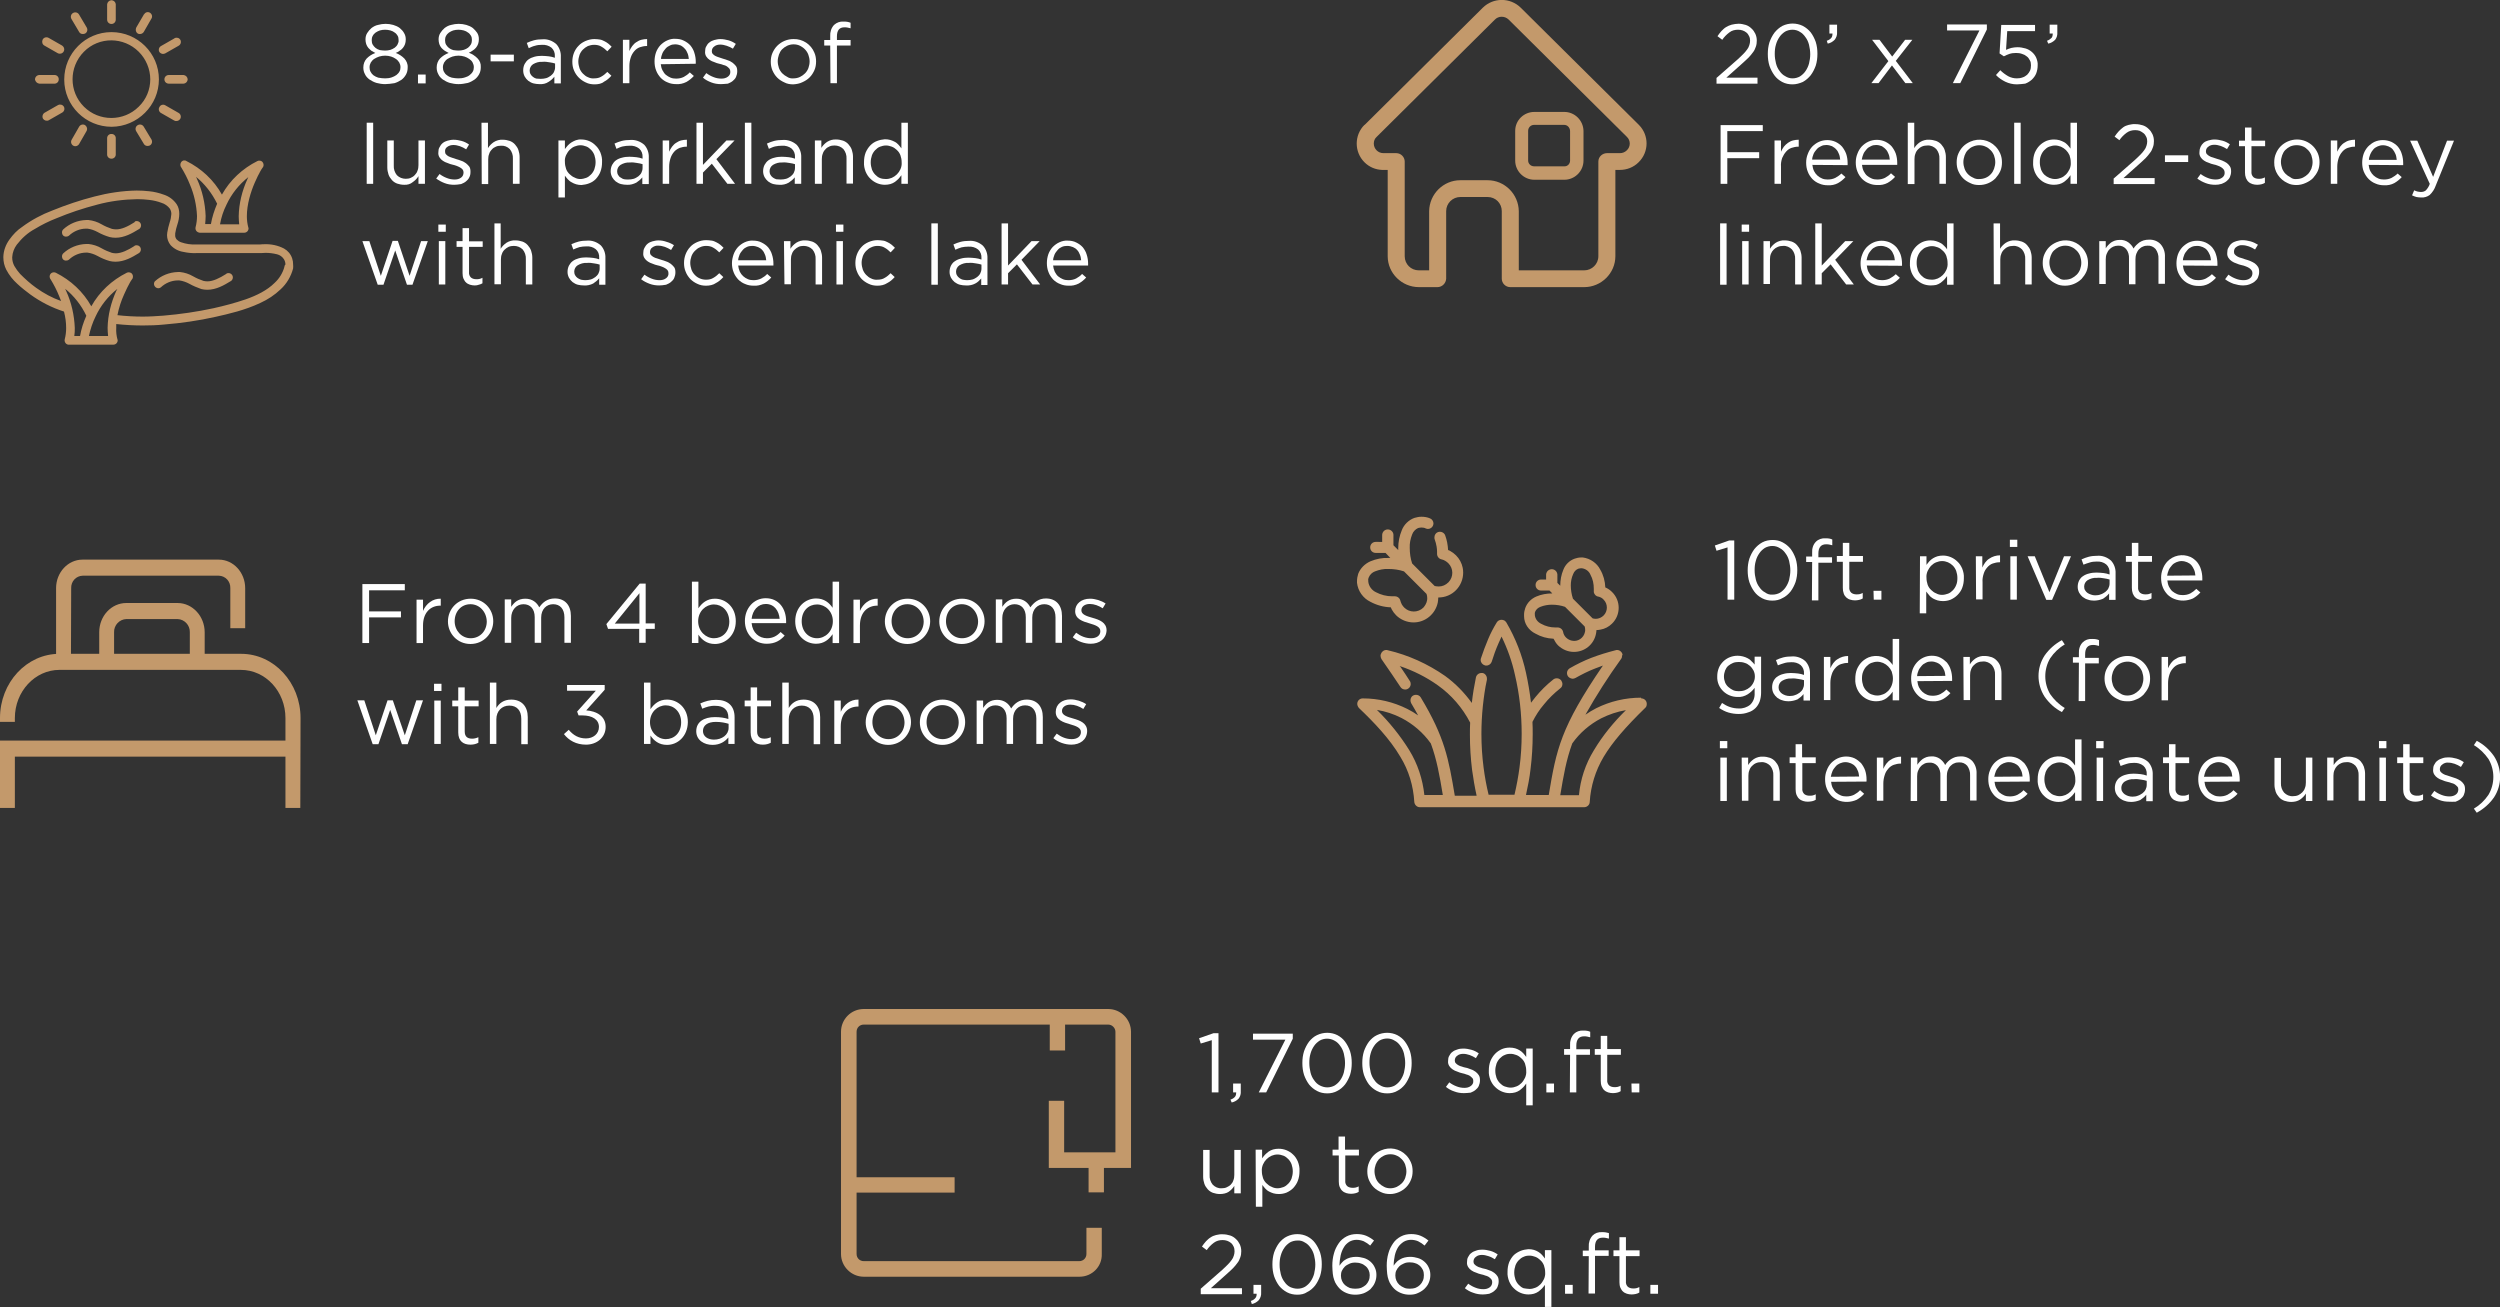 <?xml version="1.0" encoding="utf-8"?>
<!-- Generator: Adobe Illustrator 25.0.1, SVG Export Plug-In . SVG Version: 6.00 Build 0)  -->
<svg version="1.1" id="Layer_1" xmlns="http://www.w3.org/2000/svg" xmlns:xlink="http://www.w3.org/1999/xlink" x="0px" y="0px"
	 viewBox="0 0 1043.1 545.4" style="enable-background:new 0 0 1043.1 545.4;" xml:space="preserve">
<rect x="0" y="0" width="1043.1" height="545.4" fill="#333333" stroke="none"/>
<style type="text/css">
	.st0{fill:#FFFFFF;}
	.st1{fill:#C3996B;}
</style>
<path class="st0" d="M716.1,32.6l8.9-7.8c0.9-0.8,1.7-1.6,2.4-2.3c0.6-0.6,1.1-1.2,1.6-1.9c0.4-0.5,0.7-1.1,0.9-1.8
	c0.2-0.6,0.3-1.2,0.3-1.8c0-0.7-0.1-1.3-0.4-1.9c-0.3-0.6-0.6-1.1-1.1-1.5c-0.5-0.4-1-0.7-1.6-0.9c-0.6-0.2-1.2-0.3-1.9-0.3
	c-1.3,0-2.6,0.3-3.6,1.1c-1.2,0.9-2.2,1.9-3,3.1l-2-1.5c0.5-0.8,1.1-1.5,1.7-2.2c0.6-0.6,1.2-1.2,1.9-1.6c0.7-0.4,1.5-0.8,2.3-1
	c0.9-0.2,1.9-0.4,2.9-0.4c1,0,2,0.2,3,0.5c0.9,0.3,1.7,0.8,2.4,1.5c0.7,0.6,1.2,1.4,1.6,2.2c0.4,0.9,0.6,1.8,0.6,2.8v0.1
	c0,0.8-0.1,1.7-0.4,2.5c-0.3,0.8-0.6,1.6-1.1,2.2c-0.6,0.8-1.2,1.6-1.9,2.3c-0.8,0.8-1.7,1.6-2.8,2.6l-6.5,5.8h13v2.5h-17.1V32.6z"
	/>
<path class="st0" d="M747.9,35.2c-1.5,0-3-0.3-4.3-1c-1.3-0.7-2.4-1.6-3.2-2.7c-0.9-1.2-1.6-2.6-2.1-4c-0.5-1.6-0.7-3.2-0.7-4.9
	v-0.1c0-1.7,0.2-3.3,0.7-4.9c0.5-1.4,1.2-2.8,2.1-4c0.9-1.1,2-2.1,3.3-2.8c2.7-1.3,5.8-1.3,8.5,0c1.3,0.7,2.4,1.6,3.3,2.7
	c0.9,1.2,1.6,2.6,2.1,4c0.5,1.6,0.7,3.2,0.7,4.9v0.1c0,1.7-0.2,3.3-0.7,4.9c-0.5,1.4-1.2,2.8-2.1,4c-0.9,1.1-2,2.1-3.3,2.8
	C750.8,34.8,749.4,35.2,747.9,35.2z M747.9,32.7c1.1,0,2.2-0.3,3.1-0.8c0.9-0.6,1.7-1.3,2.3-2.2c0.7-1,1.2-2.1,1.5-3.2
	c0.3-1.3,0.5-2.5,0.5-3.8v-0.1c0-1.3-0.2-2.6-0.5-3.9c-0.3-1.2-0.8-2.3-1.5-3.2c-0.6-0.9-1.4-1.7-2.3-2.2c-0.9-0.6-2-0.9-3.1-0.9
	c-1.1,0-2.2,0.3-3.1,0.8c-0.9,0.6-1.7,1.3-2.3,2.2c-0.7,1-1.2,2.1-1.5,3.2c-0.4,1.3-0.5,2.6-0.5,3.9v0.1c0,1.3,0.2,2.6,0.5,3.8
	c0.3,1.2,0.8,2.3,1.5,3.2c0.6,0.9,1.4,1.7,2.4,2.2C745.8,32.4,746.9,32.7,747.9,32.7z"/>
<path class="st0" d="M762.2,17c0.7-0.2,1.4-0.6,1.9-1.2c0.4-0.5,0.5-1.2,0.5-1.8h-1.3v-3.7h3.2v3.1c0.1,1.2-0.3,2.3-1,3.2
	c-0.8,0.8-1.8,1.4-2.9,1.6L762.2,17z"/>
<path class="st0" d="M787.9,25.5l-6.8-8.9h3.1l5.3,7l5.4-7h3l-6.9,8.8l7.1,9.3h-3.1l-5.6-7.4l-5.6,7.4h-3L787.9,25.5z"/>
<path class="st0" d="M825.9,12.7h-13.5v-2.5h16.6v2.1l-11.1,22.4h-3.1L825.9,12.7z"/>
<path class="st0" d="M841.5,35.2c-1.7,0-3.3-0.4-4.8-1.1c-1.4-0.7-2.8-1.6-3.9-2.8l1.8-2c1,1,2.1,1.8,3.3,2.5
	c1.1,0.6,2.4,0.9,3.6,0.9c0.8,0,1.6-0.1,2.4-0.4c0.7-0.2,1.3-0.6,1.9-1.1c0.5-0.5,0.9-1.1,1.2-1.7c0.3-0.7,0.4-1.4,0.4-2.2v-0.1
	c0-0.7-0.1-1.5-0.5-2.1c-0.3-0.6-0.7-1.2-1.3-1.6c-0.6-0.5-1.2-0.8-1.9-1c-0.8-0.3-1.6-0.4-2.5-0.4c-1,0-1.9,0.1-2.8,0.4
	c-0.8,0.3-1.6,0.6-2.3,1l-1.8-1.2l0.7-11.9h14.1v2.6h-11.6l-0.5,7.8c0.7-0.3,1.4-0.6,2.2-0.8c0.9-0.2,1.8-0.3,2.6-0.3
	c1.1,0,2.2,0.2,3.3,0.5c1,0.3,1.9,0.8,2.7,1.5c0.8,0.7,1.4,1.5,1.8,2.4c0.4,1,0.7,2.1,0.6,3.1v0.1c0,1.1-0.2,2.2-0.6,3.3
	c-0.4,1-1,1.8-1.8,2.6c-0.8,0.7-1.7,1.3-2.8,1.7C843.9,35,842.7,35.2,841.5,35.2z"/>
<path class="st0" d="M854.1,17c0.7-0.2,1.4-0.7,1.9-1.2c0.4-0.5,0.5-1.2,0.5-1.8h-1.3v-3.7h3.2v3.1c0.1,1.2-0.2,2.3-0.9,3.2
	c-0.8,0.8-1.8,1.4-2.9,1.6L854.1,17z"/>
<path class="st0" d="M717.9,52.2h17.6v2.5h-14.8v8.8h13.3v2.5h-13.3v10.7h-2.8V52.2z"/>
<path class="st0" d="M740.4,58.6h2.7v4.7c0.3-0.7,0.7-1.4,1.2-2.1c0.5-0.6,1.1-1.2,1.7-1.6c0.6-0.4,1.3-0.8,2.1-1
	c0.8-0.2,1.6-0.3,2.4-0.3v2.9h-0.2c-1,0-1.9,0.2-2.8,0.5c-0.9,0.3-1.7,0.9-2.3,1.6c-0.7,0.8-1.2,1.7-1.6,2.6
	c-0.4,1.2-0.6,2.4-0.5,3.6v7.2h-2.7V58.6z"/>
<path class="st0" d="M756.2,68.8c0.1,0.9,0.3,1.8,0.7,2.6c0.7,1.4,1.9,2.5,3.4,3.1c0.7,0.3,1.5,0.4,2.3,0.4c1.1,0,2.2-0.2,3.2-0.7
	c0.9-0.5,1.8-1.1,2.5-1.8l1.7,1.5c-0.9,1-1.9,1.8-3.1,2.5c-1.3,0.7-2.8,1-4.3,0.9c-1.2,0-2.4-0.2-3.5-0.7c-1.1-0.4-2.1-1.1-2.9-1.9
	c-0.8-0.9-1.5-1.9-1.9-3c-0.5-1.2-0.7-2.5-0.7-3.8c0-1.3,0.2-2.5,0.7-3.7c0.4-1.1,1-2.1,1.8-3c0.8-0.8,1.7-1.5,2.8-2
	c2.2-1,4.8-1,7,0c1,0.5,1.9,1.1,2.7,2c0.7,0.9,1.3,1.9,1.7,3c0.4,1.2,0.6,2.5,0.6,3.8v0.4c0,0.2,0,0.4,0,0.5L756.2,68.8z
	 M767.8,66.6c-0.1-0.8-0.2-1.6-0.5-2.3c-0.3-0.7-0.6-1.4-1.1-1.9c-0.5-0.6-1.1-1-1.8-1.4c-0.7-0.3-1.6-0.5-2.4-0.5
	c-0.7,0-1.5,0.1-2.2,0.5c-0.7,0.3-1.3,0.7-1.8,1.3c-0.5,0.6-1,1.2-1.3,1.9c-0.3,0.8-0.6,1.6-0.6,2.4L767.8,66.6z"/>
<path class="st0" d="M776.9,68.8c0.1,0.9,0.3,1.8,0.7,2.6c0.4,0.7,0.8,1.4,1.4,1.9c0.6,0.5,1.3,0.9,2,1.2c0.7,0.3,1.5,0.4,2.3,0.4
	c1.1,0,2.2-0.2,3.2-0.7c0.9-0.5,1.8-1.1,2.5-1.9l1.7,1.5c-0.9,1-1.9,1.8-3.1,2.5c-1.3,0.7-2.8,1-4.3,0.9c-1.2,0-2.4-0.2-3.5-0.7
	c-1.1-0.4-2.1-1.1-2.9-1.9c-0.8-0.9-1.5-1.9-1.9-3c-0.5-1.2-0.7-2.5-0.7-3.8c0-1.3,0.2-2.5,0.7-3.7c0.4-1.1,1-2.1,1.8-3
	c0.8-0.8,1.7-1.5,2.8-2c2.2-1,4.8-1,7,0c1,0.5,1.9,1.1,2.7,2c0.7,0.9,1.3,1.9,1.7,3c0.4,1.2,0.6,2.5,0.6,3.8v0.4c0,0.2,0,0.4,0,0.5
	L776.9,68.8z M788.5,66.6c-0.1-0.8-0.2-1.6-0.5-2.3c-0.3-0.7-0.6-1.4-1.1-1.9c-0.5-0.6-1.1-1-1.7-1.4c-0.7-0.3-1.6-0.5-2.4-0.5
	c-0.7,0-1.5,0.1-2.2,0.5c-0.7,0.3-1.3,0.7-1.8,1.3c-0.5,0.6-1,1.2-1.3,1.9c-0.3,0.8-0.6,1.6-0.7,2.4L788.5,66.6z"/>
<path class="st0" d="M796,51.2h2.7v10.6c0.6-1,1.4-1.8,2.4-2.5c1.1-0.7,2.5-1.1,3.8-1c1,0,2,0.2,2.9,0.5c0.8,0.3,1.6,0.8,2.2,1.5
	c0.6,0.7,1.1,1.4,1.4,2.3c0.3,0.9,0.5,1.9,0.5,2.9v11.2h-2.7V66.2c0.1-1.4-0.4-2.9-1.3-4c-1-1-2.3-1.6-3.7-1.5
	c-0.7,0-1.5,0.1-2.2,0.4c-0.7,0.3-1.2,0.7-1.7,1.2c-0.5,0.5-0.9,1.1-1.1,1.8c-0.3,0.7-0.4,1.5-0.4,2.3v10.4H796V51.2z"/>
<path class="st0" d="M825.8,77.2c-1.3,0-2.6-0.2-3.7-0.8c-1.1-0.5-2.1-1.1-3-2c-0.9-0.9-1.5-1.9-2-3c-0.5-1.1-0.7-2.4-0.7-3.6v-0.1
	c0-1.2,0.2-2.5,0.7-3.6c0.5-1.1,1.1-2.1,2-3c0.9-0.9,1.9-1.5,3-2c3.6-1.6,7.8-0.8,10.5,2c0.9,0.9,1.5,1.9,2,3
	c0.5,1.2,0.7,2.4,0.7,3.6v0.1c0,1.2-0.2,2.5-0.7,3.6c-0.5,1.1-1.2,2.1-2,3C830.8,76.2,828.4,77.2,825.8,77.2L825.8,77.2z
	 M825.9,74.7c1.8,0,3.6-0.7,4.8-2.1c0.6-0.6,1-1.4,1.3-2.2c0.3-0.9,0.5-1.8,0.5-2.7v-0.1c0-0.9-0.2-1.9-0.5-2.7
	c-0.3-0.8-0.8-1.6-1.4-2.2c-0.6-0.6-1.3-1.2-2.1-1.5c-0.8-0.4-1.7-0.6-2.7-0.6c-0.9,0-1.8,0.2-2.7,0.6c-0.8,0.3-1.5,0.9-2.1,1.5
	c-0.6,0.6-1,1.4-1.3,2.2c-0.3,0.9-0.5,1.8-0.5,2.7v0.1c0,0.9,0.2,1.9,0.5,2.7c0.6,1.7,1.9,3,3.5,3.7C824,74.6,825,74.8,825.9,74.7z"
	/>
<path class="st0" d="M840.4,51.2h2.7v25.5h-2.7V51.2z"/>
<path class="st0" d="M857,77.1c-1.1,0-2.2-0.2-3.2-0.6c-1.1-0.4-2-1-2.8-1.8c-0.9-0.8-1.5-1.8-2-2.9c-0.5-1.3-0.8-2.6-0.7-4v-0.1
	c0-1.4,0.2-2.7,0.7-4c0.5-1.1,1.1-2.1,2-3c0.8-0.8,1.7-1.4,2.8-1.9c1-0.4,2.1-0.6,3.2-0.6c0.8,0,1.6,0.1,2.3,0.3
	c0.7,0.2,1.3,0.5,1.9,0.8c0.6,0.3,1.1,0.8,1.5,1.2c0.4,0.5,0.8,0.9,1.2,1.5V51.2h2.7v25.5h-2.7v-3.6c-0.4,0.5-0.8,1.1-1.2,1.5
	c-0.5,0.5-1,0.9-1.5,1.3c-0.6,0.4-1.2,0.7-1.9,0.9C858.5,77,857.8,77.1,857,77.1z M857.5,74.7c0.8,0,1.7-0.2,2.4-0.5
	c0.8-0.3,1.5-0.8,2.1-1.4c0.6-0.6,1.1-1.4,1.5-2.2c0.4-0.9,0.6-1.9,0.5-2.8v-0.1c0-1-0.2-2-0.5-2.9c-0.7-1.6-2-2.9-3.6-3.6
	c-0.8-0.3-1.6-0.5-2.4-0.5c-0.8,0-1.7,0.2-2.5,0.5c-0.8,0.3-1.4,0.8-2,1.4c-0.6,0.6-1.1,1.4-1.4,2.2c-0.4,0.9-0.5,1.9-0.5,2.9v0.1
	c0,1,0.2,2,0.5,2.9c0.3,0.8,0.8,1.6,1.4,2.2C854.2,74,855.8,74.7,857.5,74.7L857.5,74.7z"/>
<path class="st0" d="M881.8,74.6l8.9-7.8c0.9-0.8,1.7-1.6,2.4-2.3c0.6-0.6,1.1-1.2,1.6-1.9c0.4-0.5,0.7-1.1,0.9-1.8
	c0.2-0.6,0.3-1.2,0.3-1.8c0-0.7-0.1-1.3-0.4-1.9c-0.3-0.6-0.6-1.1-1.1-1.5c-0.5-0.4-1-0.7-1.6-1c-0.6-0.2-1.2-0.3-1.9-0.3
	c-1.3,0-2.5,0.3-3.6,1.1c-1.2,0.9-2.2,1.9-3,3.1l-2-1.5c0.5-0.8,1.1-1.5,1.7-2.2c0.6-0.6,1.2-1.2,1.9-1.7c0.7-0.5,1.5-0.8,2.3-1
	c0.9-0.2,1.9-0.4,2.9-0.3c1,0,2.1,0.2,3,0.5c0.9,0.3,1.7,0.8,2.4,1.5c0.7,0.6,1.2,1.4,1.6,2.2c0.4,0.9,0.6,1.8,0.6,2.8v0.1
	c0,0.8-0.1,1.7-0.4,2.5c-0.3,0.8-0.6,1.6-1.1,2.2c-0.6,0.8-1.2,1.6-1.9,2.3c-0.8,0.8-1.7,1.6-2.8,2.6l-6.5,5.8h13v2.5h-17.1V74.6z"
	/>
<path class="st0" d="M903.3,64.8h9.7v2.8h-9.7V64.8z"/>
<path class="st0" d="M924.3,77.1c-1.4,0-2.7-0.2-4-0.7c-1.3-0.5-2.5-1.1-3.5-1.9l1.4-1.9c0.9,0.7,2,1.3,3.1,1.7
	c1,0.4,2.1,0.6,3.2,0.6c1,0,1.9-0.2,2.7-0.8c0.7-0.5,1.1-1.3,1-2.1v-0.1c0-0.4-0.1-0.8-0.4-1.2c-0.3-0.4-0.6-0.6-1-0.9
	c-0.5-0.3-0.9-0.5-1.5-0.7c-0.5-0.2-1.1-0.4-1.7-0.5s-1.4-0.4-2.1-0.7c-0.7-0.2-1.3-0.5-1.9-0.9c-0.6-0.4-1-0.8-1.4-1.4
	c-0.4-0.6-0.6-1.4-0.5-2.1v-0.1c0-1.5,0.6-2.8,1.7-3.8c0.6-0.5,1.3-0.8,2-1c0.8-0.2,1.6-0.4,2.5-0.4c1.2,0,2.3,0.2,3.4,0.5
	c1.1,0.3,2.1,0.8,3.1,1.5l-1.2,2c-0.8-0.5-1.7-1-2.6-1.3c-0.9-0.3-1.8-0.5-2.7-0.5c-0.9,0-1.8,0.2-2.5,0.8c-0.6,0.4-1,1.1-1,1.9v0.1
	c0,0.4,0.1,0.8,0.4,1.1c0.3,0.3,0.6,0.6,1,0.8c0.5,0.3,1,0.5,1.5,0.6c0.6,0.2,1.1,0.4,1.8,0.6s1.4,0.4,2.1,0.7
	c0.7,0.3,1.3,0.6,1.9,1c0.5,0.4,1,0.9,1.3,1.4c0.4,0.6,0.5,1.3,0.5,2.1v0.1c0,0.8-0.2,1.6-0.5,2.3c-0.3,0.7-0.8,1.2-1.4,1.7
	c-0.6,0.5-1.3,0.8-2,1.1C926,77,925.2,77.1,924.3,77.1z"/>
<path class="st0" d="M941.8,77.1c-0.7,0-1.4-0.1-2-0.3c-0.6-0.2-1.2-0.5-1.6-0.9c-0.5-0.4-0.8-1-1.1-1.6c-0.3-0.8-0.4-1.5-0.4-2.3
	V61h-2.5v-2.3h2.5v-5.5h2.7v5.5h5.7V61h-5.7v10.6c-0.1,0.9,0.2,1.7,0.8,2.3c0.6,0.5,1.4,0.7,2.2,0.7c0.4,0,0.9,0,1.3-0.1
	c0.5-0.1,0.9-0.3,1.3-0.5v2.3c-0.5,0.3-1,0.5-1.5,0.6C943,77,942.4,77.1,941.8,77.1z"/>
<path class="st0" d="M958.2,77.2c-1.3,0-2.6-0.2-3.7-0.8c-3.4-1.5-5.7-4.9-5.6-8.6v-0.1c0-1.2,0.2-2.5,0.7-3.6
	c0.9-2.3,2.7-4.1,5-5.1c1.2-0.5,2.5-0.8,3.8-0.8c2.5,0,4.9,1,6.7,2.8c0.9,0.9,1.5,1.9,2,3c0.5,1.2,0.7,2.4,0.7,3.6v0.1
	c0,1.2-0.2,2.5-0.7,3.6c-0.5,1.1-1.2,2.1-2,3c-0.9,0.9-1.9,1.5-3,2C960.8,76.9,959.5,77.2,958.2,77.2z M958.2,74.7
	c0.9,0,1.9-0.2,2.7-0.6c0.8-0.4,1.5-0.9,2.1-1.5c0.6-0.6,1-1.4,1.4-2.2c0.3-0.9,0.5-1.8,0.5-2.7v-0.1c0-0.9-0.2-1.9-0.5-2.8
	c-0.3-0.8-0.8-1.6-1.4-2.2c-0.6-0.6-1.3-1.2-2.1-1.5c-1.7-0.7-3.6-0.7-5.3,0c-0.8,0.4-1.5,0.9-2.1,1.5c-0.6,0.6-1,1.4-1.3,2.2
	c-0.3,0.9-0.5,1.8-0.5,2.7v0.1c0,0.9,0.2,1.9,0.5,2.7c0.3,0.8,0.8,1.6,1.4,2.2c0.6,0.6,1.3,1.1,2.1,1.5
	C956.4,74.6,957.3,74.8,958.2,74.7z"/>
<path class="st0" d="M972.5,58.6h2.7v4.7c0.3-0.7,0.7-1.4,1.2-2.1c0.5-0.6,1-1.2,1.7-1.6c0.6-0.4,1.3-0.8,2.1-1
	c0.8-0.2,1.6-0.3,2.4-0.3v2.9h-0.2c-1,0-1.9,0.2-2.8,0.5c-0.9,0.3-1.7,0.9-2.3,1.6c-0.7,0.8-1.2,1.7-1.5,2.6
	c-0.4,1.2-0.6,2.4-0.6,3.6v7.2h-2.7L972.5,58.6z"/>
<path class="st0" d="M988.3,68.8c0.1,0.9,0.3,1.8,0.7,2.6c0.7,1.4,1.9,2.5,3.4,3.1c0.7,0.3,1.5,0.4,2.3,0.4c1.1,0,2.2-0.2,3.2-0.7
	c0.9-0.5,1.8-1.1,2.5-1.8l1.7,1.5c-0.9,1-1.9,1.8-3.1,2.5c-1.3,0.7-2.8,1-4.3,0.9c-1.2,0-2.4-0.2-3.5-0.7c-1.1-0.4-2.1-1.1-2.9-1.9
	c-0.9-0.9-1.5-1.9-2-3c-0.5-1.2-0.7-2.5-0.7-3.8c0-1.3,0.2-2.5,0.6-3.7c0.4-1.1,1-2.1,1.8-3c0.8-0.8,1.7-1.5,2.7-2
	c2.2-1,4.8-1,7.1,0c1,0.5,1.9,1.1,2.7,2c0.7,0.9,1.3,1.9,1.6,3c0.4,1.2,0.6,2.5,0.6,3.8v0.4c0,0.1,0,0.3,0,0.5L988.3,68.8z
	 M1000,66.6c-0.1-0.8-0.2-1.6-0.5-2.3c-0.3-0.7-0.7-1.4-1.1-1.9c-0.5-0.6-1.1-1-1.8-1.3c-0.7-0.3-1.5-0.5-2.4-0.5
	c-0.8,0-1.5,0.2-2.2,0.5c-0.7,0.3-1.3,0.7-1.8,1.3c-0.5,0.6-0.9,1.2-1.2,1.9c-0.3,0.8-0.6,1.6-0.6,2.4H1000z"/>
<path class="st0" d="M1010.2,82.4c-0.7,0-1.3-0.1-2-0.2c-0.6-0.2-1.2-0.4-1.8-0.7l0.9-2.1c0.4,0.2,0.9,0.4,1.3,0.5
	c0.5,0.1,1,0.2,1.5,0.2c0.8,0,1.5-0.2,2.1-0.7c0.7-0.8,1.3-1.7,1.6-2.7l-8.2-18h3l6.6,15.1l5.8-15.1h2.9l-7.6,18.7
	c-0.5,1.5-1.4,2.9-2.6,4C1012.7,82.1,1011.5,82.5,1010.2,82.4z"/>
<path class="st0" d="M717.7,93.2h2.7v25.6h-2.7V93.2z"/>
<path class="st0" d="M726.7,93.7h3.1v3h-3.1V93.7z M726.9,100.6h2.7v18.1h-2.7V100.6z"/>
<path class="st0" d="M735.8,100.6h2.7v3.2c0.6-1,1.4-1.8,2.4-2.5c1.1-0.7,2.5-1.1,3.8-1c1,0,2,0.2,2.9,0.5c0.8,0.3,1.6,0.8,2.2,1.5
	c0.6,0.7,1.1,1.4,1.4,2.3c0.3,0.9,0.5,1.9,0.5,2.9v11.2H749v-10.6c0.1-1.4-0.4-2.9-1.3-4c-1-1-2.3-1.6-3.7-1.5
	c-0.7,0-1.5,0.1-2.2,0.4c-1.3,0.5-2.4,1.6-2.9,2.9c-0.3,0.7-0.4,1.5-0.4,2.3v10.3h-2.7L735.8,100.6z"/>
<path class="st0" d="M757.4,93.2h2.7v17.6l9.8-10.2h3.4l-7.6,7.8l7.8,10.3h-3.2l-6.5-8.4l-3.7,3.7v4.7h-2.7V93.2z"/>
<path class="st0" d="M778.9,110.8c0.1,0.9,0.3,1.8,0.7,2.6c0.4,0.7,0.8,1.4,1.4,1.9c0.6,0.5,1.3,0.9,2,1.2c0.7,0.3,1.5,0.4,2.3,0.4
	c1.1,0,2.2-0.2,3.2-0.7c0.9-0.5,1.8-1.1,2.5-1.8l1.7,1.5c-0.9,1-1.9,1.8-3.1,2.5c-1.3,0.7-2.8,1-4.3,0.9c-1.2,0-2.4-0.2-3.5-0.7
	c-1.1-0.4-2.1-1.1-2.9-1.9c-0.8-0.9-1.5-1.9-1.9-3c-0.5-1.2-0.7-2.5-0.7-3.8c0-1.3,0.2-2.5,0.7-3.7c0.4-1.1,1-2.1,1.8-3
	c0.8-0.8,1.7-1.5,2.8-2c2.2-1,4.8-1,7,0c1,0.5,1.9,1.1,2.7,2c0.7,0.9,1.3,1.9,1.7,3c0.4,1.2,0.6,2.5,0.6,3.8v0.4c0,0.2,0,0.4,0,0.5
	L778.9,110.8z M790.6,108.6c-0.1-0.8-0.2-1.6-0.5-2.3c-0.3-0.7-0.6-1.4-1.1-1.9c-0.5-0.6-1.1-1-1.8-1.3c-0.7-0.3-1.6-0.5-2.4-0.5
	c-0.7,0-1.5,0.1-2.2,0.4c-0.7,0.3-1.3,0.7-1.8,1.3c-0.5,0.6-1,1.2-1.3,1.9c-0.3,0.8-0.6,1.6-0.7,2.4H790.6z"/>
<path class="st0" d="M805.6,119.1c-1.1,0-2.2-0.2-3.2-0.6c-1-0.4-2-1.1-2.8-1.8c-0.9-0.8-1.5-1.8-2-2.9c-0.5-1.3-0.8-2.6-0.7-4v-0.1
	c0-1.4,0.2-2.7,0.7-4c0.9-2.2,2.6-3.9,4.7-4.8c1-0.4,2.1-0.6,3.2-0.6c0.8,0,1.6,0.1,2.3,0.3c0.7,0.2,1.3,0.5,1.9,0.8
	c0.6,0.3,1.1,0.8,1.5,1.2c0.4,0.4,0.9,0.9,1.2,1.5V93.2h2.7v25.6h-2.7v-3.6c-0.4,0.5-0.8,1.1-1.2,1.5c-0.5,0.5-1,0.9-1.5,1.3
	c-0.6,0.4-1.2,0.7-1.9,0.9C807.1,119,806.4,119.1,805.6,119.1z M806.1,116.7c0.8,0,1.7-0.2,2.4-0.5c1.6-0.7,2.9-2,3.6-3.6
	c0.4-0.9,0.6-1.9,0.5-2.8v-0.1c0-1-0.2-2-0.5-2.9c-0.3-0.8-0.8-1.6-1.5-2.2c-0.6-0.6-1.3-1.1-2.1-1.4c-0.8-0.3-1.6-0.5-2.4-0.5
	c-0.9,0-1.7,0.2-2.5,0.5c-0.8,0.3-1.4,0.8-2,1.4c-0.6,0.6-1.1,1.4-1.4,2.2c-0.4,0.9-0.5,1.9-0.5,2.9v0.1c0,1,0.2,2,0.5,2.9
	c0.3,0.8,0.8,1.6,1.4,2.2c0.6,0.6,1.2,1.1,2,1.4C804.4,116.6,805.3,116.7,806.1,116.7z"/>
<path class="st0" d="M831.8,93.2h2.7v10.6c0.6-1,1.4-1.8,2.4-2.5c1.1-0.7,2.5-1.1,3.8-1c1,0,2,0.2,2.9,0.5c0.8,0.3,1.6,0.8,2.2,1.5
	c0.6,0.7,1.1,1.4,1.4,2.3c0.3,0.9,0.5,1.9,0.5,2.9v11.2h-2.7v-10.6c0.1-1.4-0.4-2.9-1.3-4c-1-1-2.3-1.6-3.7-1.5
	c-0.7,0-1.5,0.1-2.2,0.4c-0.7,0.3-1.2,0.7-1.7,1.2c-0.5,0.5-0.9,1.1-1.1,1.8c-0.3,0.7-0.4,1.5-0.4,2.3v10.3h-2.7L831.8,93.2z"/>
<path class="st0" d="M861.6,119.2c-1.3,0-2.6-0.2-3.7-0.8c-2.2-1-4-2.7-4.9-5c-0.5-1.1-0.7-2.4-0.7-3.6v-0.1c0-1.2,0.2-2.5,0.7-3.6
	c0.5-1.1,1.1-2.1,2-3c0.9-0.9,1.9-1.5,3-2c3.6-1.6,7.8-0.8,10.5,2c0.9,0.9,1.5,1.9,2,3c0.5,1.2,0.7,2.4,0.7,3.6v0.1
	c0,1.2-0.2,2.5-0.7,3.6c-0.5,1.1-1.2,2.1-2,3C866.6,118.2,864.2,119.2,861.6,119.2L861.6,119.2z M861.7,116.7c0.9,0,1.9-0.2,2.7-0.6
	c0.8-0.4,1.5-0.9,2.1-1.5c0.6-0.6,1.1-1.4,1.4-2.2c0.3-0.9,0.5-1.8,0.5-2.7v-0.1c0-0.9-0.2-1.9-0.5-2.8c-0.3-0.8-0.8-1.6-1.4-2.2
	c-0.6-0.6-1.3-1.2-2.1-1.5c-0.8-0.4-1.7-0.6-2.7-0.6c-0.9,0-1.8,0.2-2.7,0.6c-0.8,0.4-1.5,0.9-2.1,1.5c-0.6,0.6-1,1.4-1.3,2.2
	c-0.3,0.9-0.5,1.8-0.5,2.7v0.1c0,0.9,0.2,1.9,0.5,2.7c0.3,0.8,0.8,1.6,1.4,2.2c0.6,0.6,1.3,1.1,2.1,1.5
	C859.8,116.6,860.7,116.8,861.7,116.7z"/>
<path class="st0" d="M875.9,100.6h2.7v3c0.3-0.5,0.6-0.9,1-1.3c0.4-0.4,0.8-0.8,1.2-1.1c0.5-0.3,1-0.6,1.6-0.8
	c0.6-0.2,1.3-0.3,2-0.3c1.3-0.1,2.6,0.3,3.6,1c0.9,0.7,1.7,1.5,2.2,2.6c0.3-0.5,0.7-1,1.1-1.4c0.4-0.4,0.9-0.8,1.4-1.2
	c0.5-0.3,1.1-0.6,1.7-0.8c0.7-0.2,1.4-0.3,2.2-0.3c1.9-0.1,3.7,0.6,4.9,1.9c1.3,1.5,1.9,3.4,1.8,5.3v11.2h-2.7v-10.5
	c0.1-1.4-0.4-2.9-1.2-4c-0.9-1-2.1-1.5-3.4-1.4c-0.7,0-1.3,0.1-1.9,0.4c-0.6,0.2-1.1,0.6-1.6,1.1c-0.5,0.5-0.8,1.1-1.1,1.8
	c-0.3,0.8-0.4,1.6-0.4,2.4v10.4h-2.7v-10.7c0.1-1.4-0.3-2.9-1.2-4c-0.9-1-2.1-1.5-3.4-1.4c-1.4,0-2.7,0.6-3.6,1.6
	c-0.5,0.5-0.8,1.1-1.1,1.8c-0.3,0.7-0.4,1.5-0.4,2.3v10.3h-2.7L875.9,100.6z"/>
<path class="st0" d="M910.8,110.8c0.1,0.9,0.3,1.8,0.7,2.6c0.7,1.4,1.9,2.5,3.4,3.1c0.7,0.3,1.5,0.4,2.3,0.4c1.1,0,2.2-0.2,3.2-0.7
	c0.9-0.5,1.8-1.1,2.5-1.8l1.7,1.5c-0.9,1-1.9,1.8-3.1,2.5c-1.3,0.7-2.8,1-4.3,0.9c-1.2,0-2.4-0.2-3.5-0.7c-1.1-0.4-2.1-1.1-2.9-1.9
	c-0.9-0.9-1.5-1.9-2-3c-0.5-1.2-0.7-2.5-0.7-3.8c0-1.3,0.2-2.5,0.6-3.7c0.4-1.1,1-2.1,1.8-3c0.8-0.8,1.7-1.5,2.7-2
	c2.2-1,4.8-1,7.1,0c1,0.5,1.9,1.1,2.7,2c0.7,0.9,1.3,1.9,1.6,3c0.4,1.2,0.6,2.5,0.6,3.8v0.4c0,0.1,0,0.3,0,0.5L910.8,110.8z
	 M922.5,108.6c-0.1-0.8-0.2-1.6-0.5-2.3c-0.3-0.7-0.7-1.4-1.1-1.9c-0.5-0.6-1.1-1-1.8-1.3c-0.7-0.3-1.5-0.5-2.4-0.5
	c-0.7,0-1.5,0.1-2.2,0.4c-0.7,0.3-1.3,0.7-1.8,1.3c-0.5,0.6-1,1.2-1.3,1.9c-0.3,0.8-0.6,1.6-0.6,2.4H922.5z"/>
<path class="st0" d="M935.9,119.1c-1.3,0-2.7-0.3-4-0.7c-1.3-0.5-2.5-1.1-3.5-1.9l1.4-1.9c0.9,0.7,2,1.3,3.1,1.7
	c1,0.4,2.1,0.6,3.2,0.6c1,0,1.9-0.2,2.7-0.8c0.7-0.5,1-1.3,1-2.1v-0.1c0-0.4-0.1-0.8-0.4-1.2c-0.3-0.4-0.6-0.6-1-0.9
	c-0.5-0.3-0.9-0.5-1.5-0.7c-0.5-0.2-1.1-0.4-1.7-0.5s-1.4-0.4-2.1-0.7c-0.7-0.2-1.3-0.5-1.9-0.9c-0.6-0.4-1-0.8-1.4-1.4
	c-0.4-0.6-0.6-1.4-0.5-2.1v-0.1c0-0.7,0.1-1.5,0.5-2.1c0.3-0.6,0.7-1.2,1.3-1.7c0.6-0.5,1.3-0.8,2-1c0.8-0.2,1.6-0.4,2.5-0.4
	c1.2,0,2.3,0.2,3.4,0.5c1.1,0.3,2.1,0.8,3.1,1.4l-1.2,2c-0.8-0.5-1.7-1-2.6-1.3c-0.9-0.3-1.8-0.5-2.7-0.5c-0.9-0.1-1.8,0.2-2.6,0.8
	c-0.6,0.4-0.9,1.1-0.9,1.9v0.1c0,0.4,0.1,0.8,0.4,1.1c0.3,0.3,0.6,0.6,1,0.8c0.5,0.3,1,0.5,1.5,0.6c0.6,0.2,1.1,0.4,1.8,0.6
	s1.4,0.4,2.1,0.7c0.7,0.3,1.3,0.6,1.9,1c0.5,0.4,1,0.9,1.3,1.4c0.4,0.6,0.5,1.3,0.5,2.1v0.1c0,0.8-0.2,1.6-0.5,2.3
	c-0.3,0.7-0.8,1.2-1.4,1.7c-0.6,0.5-1.3,0.8-2,1.1C937.6,119,936.8,119.1,935.9,119.1z"/>
<path class="st1" d="M652.7,46.7h-12.5c-4.4,0-8,3.5-8,7.9V67c0,4.4,3.6,8,8,8h12.5c4.4,0,8-3.6,8-8V54.6
	C660.6,50.2,657,46.7,652.7,46.7z M655.1,67c0,1.4-1.1,2.5-2.5,2.4h-12.5c-1.4,0-2.5-1.1-2.5-2.4c0,0,0,0,0,0V54.6
	c0-1.4,1.1-2.5,2.5-2.5h12.5c1.4,0,2.4,1.1,2.5,2.5L655.1,67z"/>
<path class="st1" d="M683.8,52.1L683.8,52.1L634.5,3.2c-4.4-4.3-11.4-4.3-15.8,0l-49.3,48.9c0,0,0,0-0.1,0c-4.3,4.3-4.3,11.3,0,15.6
	c0,0,0,0,0,0c2,2,4.6,3.1,7.4,3.2h0.3h2v36c0,7.1,5.9,12.9,13,12.9h7.8c1.9,0,3.5-1.6,3.6-3.5c0,0,0,0,0,0V88.1
	c0-3.3,2.7-5.9,5.9-5.9h11.4c3.3,0,5.9,2.6,5.9,5.9v28.2c0,1.9,1.6,3.5,3.5,3.5c0,0,0,0,0,0H661c7.1,0,13-5.8,13-12.9v-36h1.8
	c3,0,5.8-1.1,7.9-3.2C688.1,63.4,688.1,56.4,683.8,52.1C683.8,52.1,683.8,52.1,683.8,52.1z M678.8,62.7c-0.8,0.8-1.8,1.2-2.9,1.2
	h-5.4c-1.9,0-3.6,1.5-3.6,3.5c0,0,0,0,0,0v39.5c0,3.3-2.7,5.9-5.9,5.9c0,0,0,0,0,0h-27.3V88.1c-0.1-7.1-5.9-12.9-13-12.9h-11.4
	c-7.1,0-12.9,5.8-13,12.9v24.7h-4.3c-3.3,0-5.9-2.6-5.9-5.9c0,0,0,0,0,0V67.4c0-1.9-1.6-3.5-3.5-3.5c0,0,0,0,0,0h-5.4
	c-2.2,0-4-1.8-4-4c0-1.1,0.4-2.1,1.2-2.8l0,0l49.3-48.9c1.5-1.6,4.1-1.6,5.7-0.1c0,0,0,0,0.1,0.1l49.3,48.9l0,0
	C680.4,58.6,680.4,61.2,678.8,62.7C678.8,62.7,678.8,62.7,678.8,62.7L678.8,62.7z"/>
<path class="st0" d="M160.7,35.1c-1.2,0-2.5-0.2-3.6-0.5c-1-0.3-2-0.8-2.9-1.4c-0.8-0.6-1.5-1.3-1.9-2.2c-0.5-0.9-0.7-1.8-0.7-2.8
	v-0.1c0-1.4,0.5-2.7,1.4-3.7c1-1,2.2-1.8,3.6-2.3c-0.6-0.3-1.1-0.6-1.6-0.9c-0.5-0.4-0.9-0.8-1.3-1.2c-0.4-0.5-0.7-1-0.9-1.6
	c-0.2-0.6-0.3-1.3-0.3-1.9v-0.1c0-0.9,0.2-1.8,0.7-2.6c0.5-0.8,1.1-1.5,1.8-2.1c0.8-0.6,1.7-1.1,2.7-1.3c2.1-0.6,4.3-0.6,6.4,0
	c1,0.3,1.9,0.7,2.7,1.3c0.7,0.6,1.4,1.3,1.8,2.1c0.5,0.8,0.7,1.7,0.7,2.6v0.1c0,0.7-0.1,1.3-0.3,1.9c-0.2,0.6-0.5,1.1-0.9,1.6
	c-0.4,0.5-0.9,0.9-1.4,1.2c-0.5,0.4-1.1,0.7-1.6,0.9c1.4,0.5,2.6,1.3,3.6,2.3c0.9,1,1.5,2.3,1.4,3.7v0.1c0,1-0.2,2-0.7,2.9
	c-0.5,0.9-1.1,1.6-1.9,2.2c-0.9,0.6-1.9,1.1-2.9,1.4C163.2,34.9,161.9,35.1,160.7,35.1z M160.7,32.7c0.9,0,1.8-0.1,2.7-0.4
	c0.7-0.2,1.4-0.6,2-1c0.5-0.4,1-0.9,1.3-1.5c0.3-0.5,0.4-1.2,0.4-1.8V28c0-0.7-0.2-1.3-0.5-1.9c-0.4-0.6-0.8-1.1-1.4-1.5
	c-0.6-0.4-1.3-0.8-2-1c-1.6-0.5-3.4-0.5-5,0c-0.7,0.2-1.4,0.6-2.1,1c-0.6,0.4-1,0.9-1.4,1.5c-0.3,0.6-0.5,1.2-0.5,1.9v0.1
	c0,0.6,0.1,1.2,0.4,1.8c0.3,0.6,0.7,1.1,1.2,1.5c0.6,0.4,1.3,0.8,2,1C158.9,32.6,159.8,32.7,160.7,32.7z M160.7,21.1
	c0.7,0,1.5-0.1,2.2-0.3c0.6-0.2,1.2-0.5,1.8-0.9c0.5-0.4,0.9-0.8,1.2-1.4c0.3-0.6,0.5-1.2,0.4-1.8v-0.1c0-0.6-0.1-1.2-0.4-1.7
	c-0.3-0.5-0.7-1-1.2-1.3c-0.5-0.4-1.1-0.7-1.8-0.9c-1.5-0.4-3-0.4-4.4,0c-0.6,0.2-1.2,0.5-1.8,0.9c-0.5,0.4-0.9,0.8-1.2,1.4
	c-0.3,0.5-0.4,1.1-0.4,1.7v0.1c0,0.6,0.1,1.3,0.4,1.8c0.3,0.5,0.7,1,1.2,1.4c0.5,0.4,1.1,0.7,1.8,0.9C159.2,21,160,21.1,160.7,21.1
	L160.7,21.1z"/>
<path class="st0" d="M174.4,31.1h3.2v3.7h-3.2V31.1z"/>
<path class="st0" d="M191.3,35.1c-1.2,0-2.5-0.2-3.6-0.5c-1-0.3-2-0.8-2.9-1.4c-0.8-0.6-1.5-1.3-1.9-2.2c-0.5-0.9-0.7-1.8-0.7-2.8
	v-0.1c0-1.4,0.5-2.7,1.4-3.7c1-1,2.2-1.8,3.6-2.3c-0.6-0.3-1.1-0.6-1.6-0.9c-0.5-0.3-1-0.8-1.4-1.2c-0.4-0.5-0.7-1-0.9-1.6
	c-0.2-0.6-0.3-1.3-0.3-1.9v-0.1c0-0.9,0.2-1.8,0.7-2.6c0.5-0.8,1.1-1.5,1.8-2.1c0.8-0.6,1.7-1.1,2.7-1.3c2.1-0.6,4.3-0.6,6.4,0
	c1,0.3,1.9,0.7,2.7,1.3c0.7,0.6,1.3,1.3,1.8,2c0.5,0.8,0.7,1.7,0.7,2.6v0.1c0,0.7-0.1,1.3-0.3,1.9c-0.2,0.6-0.5,1.1-0.9,1.6
	c-0.4,0.5-0.9,0.9-1.4,1.2c-0.5,0.4-1.1,0.7-1.6,0.9c1.4,0.5,2.6,1.3,3.6,2.3c1,1,1.5,2.3,1.4,3.7v0.1c0,1-0.2,2-0.7,2.9
	c-0.5,0.9-1.1,1.6-1.9,2.2c-0.9,0.6-1.8,1.1-2.8,1.4C193.8,34.9,192.6,35.1,191.3,35.1z M191.3,32.7c0.9,0,1.8-0.1,2.7-0.4
	c0.7-0.2,1.4-0.5,2-1c0.5-0.4,1-0.9,1.3-1.5c0.3-0.5,0.4-1.2,0.4-1.8V28c0-0.7-0.2-1.3-0.5-1.9c-0.3-0.6-0.8-1.1-1.4-1.5
	c-0.6-0.4-1.3-0.8-2-1c-1.6-0.5-3.4-0.5-5,0c-0.7,0.2-1.4,0.6-2.1,1c-0.6,0.4-1,0.9-1.4,1.5c-0.3,0.6-0.5,1.2-0.5,1.9v0.1
	c0,0.6,0.1,1.2,0.4,1.8c0.3,0.6,0.7,1.1,1.3,1.5c0.6,0.5,1.3,0.8,2,1C189.5,32.6,190.4,32.7,191.3,32.7z M191.3,21.1
	c0.7,0,1.5-0.1,2.2-0.3c0.6-0.2,1.3-0.5,1.8-0.9c0.5-0.4,0.9-0.9,1.2-1.4c0.3-0.6,0.4-1.2,0.4-1.8v-0.1c0-0.6-0.1-1.2-0.4-1.7
	c-0.3-0.5-0.7-1-1.2-1.3c-0.5-0.4-1.1-0.7-1.8-0.9c-1.5-0.4-3-0.4-4.4,0c-0.6,0.2-1.2,0.5-1.8,0.9c-0.5,0.4-0.9,0.8-1.2,1.4
	c-0.3,0.5-0.4,1.1-0.4,1.7v0.1c0,0.6,0.1,1.3,0.4,1.8c0.3,0.5,0.7,1,1.2,1.4c0.5,0.4,1.1,0.7,1.8,0.9
	C189.9,21,190.6,21.1,191.3,21.1L191.3,21.1z"/>
<path class="st0" d="M204.7,22.8h9.7v2.8h-9.7V22.8z"/>
<path class="st0" d="M225.1,35.1c-0.8,0-1.7-0.1-2.5-0.3c-0.8-0.2-1.5-0.6-2.2-1.1c-0.6-0.5-1.1-1.1-1.5-1.8
	c-0.4-0.8-0.6-1.6-0.6-2.5v-0.1c0-0.9,0.2-1.8,0.6-2.6c0.4-0.7,0.9-1.4,1.6-1.9c0.7-0.5,1.6-0.9,2.4-1.1c1-0.3,2.1-0.4,3.1-0.4
	c1,0,2,0.1,3,0.2c0.8,0.1,1.7,0.3,2.5,0.6v-0.6c0.1-1.4-0.4-2.7-1.4-3.6c-1.1-0.9-2.6-1.3-4-1.2c-1,0-2,0.1-2.9,0.4
	c-0.9,0.2-1.7,0.6-2.6,1l-0.8-2.2c1-0.5,2-0.8,3-1.1c1.2-0.3,2.3-0.4,3.5-0.4c2.1-0.2,4.2,0.6,5.8,2c1.3,1.4,2,3.4,1.9,5.3v11.1
	h-2.7V32c-0.7,0.9-1.5,1.6-2.5,2.2C227.8,34.9,226.4,35.2,225.1,35.1z M225.6,32.9c0.8,0,1.6-0.1,2.3-0.3c0.7-0.2,1.3-0.6,1.9-1
	c0.5-0.4,1-0.9,1.3-1.5c0.3-0.6,0.5-1.3,0.5-2v-1.6c-0.7-0.2-1.4-0.4-2.3-0.5c-1-0.2-2-0.3-3-0.2c-1.4-0.1-2.7,0.3-3.9,1
	c-0.9,0.6-1.4,1.6-1.4,2.6v0.1c0,0.5,0.1,1,0.4,1.5c0.2,0.4,0.6,0.8,1,1.1c0.4,0.3,0.9,0.6,1.4,0.7C224.4,32.8,225,32.9,225.6,32.9
	L225.6,32.9z"/>
<path class="st0" d="M248.1,35.2c-1.3,0-2.5-0.2-3.7-0.8c-2.2-1-4-2.8-4.9-5c-0.5-1.1-0.7-2.4-0.7-3.6v-0.1c0-2.5,0.9-4.9,2.6-6.6
	c0.8-0.9,1.8-1.5,2.9-2c1.2-0.5,2.4-0.8,3.7-0.8c0.8,0,1.6,0.1,2.3,0.2c0.7,0.1,1.3,0.4,1.9,0.7c0.6,0.3,1.1,0.6,1.6,1
	c0.5,0.4,0.9,0.8,1.4,1.3l-1.8,1.9c-0.7-0.7-1.5-1.4-2.4-1.9c-0.9-0.6-2-0.8-3.1-0.8c-0.9,0-1.8,0.2-2.6,0.5
	c-0.8,0.4-1.5,0.9-2.1,1.5c-0.6,0.6-1.1,1.4-1.4,2.2c-0.3,0.9-0.5,1.8-0.5,2.7v0.1c0,0.9,0.2,1.9,0.5,2.8c0.3,0.8,0.8,1.6,1.4,2.2
	c0.6,0.6,1.3,1.2,2.1,1.5c0.8,0.4,1.7,0.6,2.6,0.5c1.1,0,2.2-0.2,3.1-0.8c0.9-0.5,1.7-1.2,2.4-1.9l1.7,1.6c-0.9,1-1.9,1.9-3.1,2.5
	C251.1,34.9,249.6,35.2,248.1,35.2z"/>
<path class="st0" d="M259.9,16.6h2.7v4.7c0.3-0.7,0.7-1.4,1.2-2.1c0.5-0.6,1-1.2,1.7-1.6c0.6-0.4,1.3-0.8,2.1-1
	c0.8-0.2,1.6-0.3,2.4-0.3v2.9h-0.2c-1,0-1.9,0.2-2.8,0.5c-0.9,0.3-1.7,0.9-2.3,1.6c-0.7,0.8-1.2,1.7-1.5,2.6
	c-0.4,1.2-0.6,2.4-0.6,3.6v7.2h-2.7V16.6z"/>
<path class="st0" d="M275.7,26.8c0.1,0.9,0.3,1.7,0.7,2.5c0.4,0.7,0.8,1.4,1.4,1.9c0.6,0.5,1.3,0.9,2,1.2c0.7,0.3,1.5,0.4,2.3,0.4
	c1.1,0,2.2-0.2,3.2-0.7c0.9-0.5,1.8-1.1,2.5-1.9l1.7,1.5c-0.9,1-1.9,1.8-3.1,2.5c-1.4,0.7-2.8,1-4.3,0.9c-1.2,0-2.4-0.2-3.5-0.7
	c-1.1-0.4-2.1-1.1-2.9-1.9c-0.8-0.9-1.5-1.9-1.9-3c-0.5-1.2-0.7-2.5-0.7-3.9c0-1.3,0.2-2.5,0.6-3.7c0.4-1.1,1-2.1,1.8-3
	c0.8-0.8,1.7-1.5,2.8-2c1.1-0.5,2.3-0.8,3.5-0.7c1.2,0,2.5,0.2,3.6,0.8c1,0.5,1.9,1.1,2.7,2c0.7,0.9,1.3,1.9,1.6,3
	c0.4,1.2,0.6,2.5,0.6,3.7v0.4c0,0.2,0,0.4,0,0.5L275.7,26.8z M287.4,24.6c-0.1-0.8-0.2-1.6-0.5-2.3c-0.3-0.7-0.6-1.4-1.1-1.9
	c-0.5-0.6-1-1-1.7-1.4c-0.7-0.3-1.6-0.5-2.4-0.5c-0.7,0-1.5,0.1-2.2,0.5c-0.7,0.3-1.3,0.7-1.8,1.3c-0.5,0.6-1,1.2-1.3,1.9
	c-0.3,0.8-0.6,1.6-0.6,2.4L287.4,24.6z"/>
<path class="st0" d="M300.8,35.1c-1.4,0-2.7-0.2-4-0.7c-1.3-0.5-2.5-1.1-3.5-2l1.4-1.9c0.9,0.7,2,1.3,3.1,1.7c1,0.4,2.1,0.6,3.2,0.6
	c1,0,1.9-0.2,2.7-0.8c0.7-0.5,1.1-1.3,1-2.1v-0.1c0-0.4-0.1-0.8-0.4-1.2c-0.3-0.3-0.6-0.6-1-0.9c-0.5-0.3-0.9-0.5-1.5-0.6
	c-0.5-0.2-1.1-0.4-1.7-0.5s-1.4-0.4-2.1-0.7c-0.7-0.2-1.3-0.5-1.9-0.9c-0.6-0.4-1-0.8-1.4-1.4c-0.4-0.6-0.6-1.4-0.5-2.1v-0.1
	c0-0.7,0.1-1.5,0.5-2.1c0.3-0.6,0.7-1.2,1.3-1.6c0.6-0.5,1.3-0.8,2-1c0.8-0.2,1.6-0.4,2.5-0.4c1.2,0,2.3,0.2,3.4,0.5
	c1.1,0.3,2.1,0.8,3.1,1.5l-1.2,2c-0.8-0.5-1.7-0.9-2.6-1.2c-0.9-0.3-1.8-0.5-2.7-0.5c-0.9,0-1.8,0.2-2.5,0.8c-0.6,0.4-1,1.1-1,1.9
	v0.1c0,0.4,0.1,0.8,0.4,1.1c0.3,0.3,0.6,0.6,1,0.8c0.5,0.2,1,0.5,1.5,0.6c0.6,0.2,1.1,0.4,1.8,0.6s1.4,0.4,2.1,0.7
	c0.7,0.2,1.3,0.6,1.9,1c0.5,0.4,1,0.9,1.4,1.4c0.4,0.6,0.5,1.3,0.5,2.1v0.1c0,0.8-0.2,1.6-0.5,2.3c-0.3,0.7-0.8,1.2-1.4,1.7
	c-0.6,0.5-1.3,0.8-2,1.1C302.5,35,301.6,35.1,300.8,35.1z"/>
<path class="st0" d="M331,35.2c-1.3,0-2.6-0.2-3.7-0.8c-1.1-0.5-2.1-1.1-3-2c-0.9-0.9-1.5-1.9-2-3c-0.5-1.2-0.7-2.4-0.7-3.6v-0.1
	c0-1.2,0.2-2.5,0.7-3.6c0.5-1.1,1.1-2.1,2-3c1.8-1.8,4.2-2.8,6.8-2.8c3.8-0.1,7.3,2.2,8.7,5.7c0.5,1.1,0.7,2.4,0.7,3.6v0.1
	c0,1.2-0.2,2.5-0.7,3.6c-0.5,1.1-1.1,2.1-2,3c-0.9,0.9-1.9,1.5-3,2C333.6,34.9,332.3,35.1,331,35.2z M331.1,32.7
	c0.9,0,1.9-0.2,2.7-0.6c0.8-0.4,1.5-0.9,2.1-1.5c0.6-0.6,1.1-1.4,1.4-2.2c0.3-0.9,0.5-1.8,0.5-2.7v-0.1c0-0.9-0.2-1.9-0.5-2.7
	c-0.6-1.7-1.9-3-3.5-3.8c-0.8-0.4-1.7-0.6-2.7-0.6c-0.9,0-1.8,0.2-2.7,0.6c-0.8,0.4-1.5,0.9-2.1,1.5c-0.6,0.6-1,1.4-1.3,2.2
	c-0.3,0.9-0.5,1.8-0.5,2.7v0.1c0,0.9,0.2,1.9,0.5,2.8c0.3,0.8,0.8,1.6,1.4,2.2c0.6,0.6,1.3,1.1,2.1,1.5
	C329.2,32.6,330.2,32.8,331.1,32.7z"/>
<path class="st0" d="M346.4,19h-2.5v-2.3h2.5v-1.6c-0.1-1.7,0.4-3.4,1.6-4.7c1.1-1,2.5-1.5,3.9-1.4c0.5,0,1.1,0,1.6,0.1
	c0.5,0.1,0.9,0.2,1.4,0.4v2.3c-0.5-0.1-0.9-0.2-1.3-0.3c-0.4-0.1-0.9-0.1-1.3-0.1c-2.1,0-3.1,1.3-3.1,3.8v1.5h5.7V19h-5.7v15.7h-2.7
	L346.4,19z"/>
<path class="st0" d="M153,51.2h2.7v25.5H153V51.2z"/>
<path class="st0" d="M168.6,77.1c-1,0-2-0.2-2.9-0.5c-0.8-0.3-1.6-0.8-2.2-1.5c-0.6-0.7-1.1-1.4-1.4-2.3c-0.3-0.9-0.5-1.9-0.5-2.9
	V58.6h2.7v10.5c-0.1,1.4,0.4,2.9,1.3,4c1,1,2.3,1.5,3.7,1.5c0.7,0,1.5-0.1,2.1-0.4c0.6-0.3,1.2-0.6,1.7-1.2c0.5-0.5,0.9-1.1,1.1-1.8
	c0.3-0.7,0.4-1.5,0.4-2.3V58.6h2.7v18.1h-2.7v-3.2c-0.6,1-1.4,1.8-2.4,2.5C171.3,76.8,169.9,77.2,168.6,77.1z"/>
<path class="st0" d="M189.5,77.1c-1.4,0-2.7-0.2-4-0.7c-1.3-0.5-2.4-1.1-3.5-1.9l1.4-1.9c0.9,0.7,2,1.3,3.1,1.7
	c1,0.4,2.1,0.6,3.2,0.6c1,0,1.9-0.2,2.7-0.8c0.7-0.5,1-1.3,1-2.1v-0.1c0-0.4-0.1-0.8-0.4-1.2c-0.3-0.3-0.6-0.6-1-0.8
	c-0.5-0.3-1-0.5-1.5-0.7c-0.6-0.2-1.1-0.4-1.7-0.5s-1.4-0.4-2.1-0.7c-0.7-0.2-1.3-0.5-1.9-0.9c-0.6-0.4-1-0.8-1.4-1.4
	c-0.4-0.6-0.6-1.4-0.5-2.1v-0.1c0-0.7,0.1-1.5,0.5-2.1c0.3-0.6,0.7-1.2,1.3-1.7c0.6-0.5,1.3-0.8,2-1c0.8-0.2,1.6-0.4,2.5-0.4
	c1.2,0,2.3,0.2,3.4,0.5c1.1,0.3,2.1,0.8,3.1,1.5l-1.2,2c-0.8-0.5-1.7-1-2.6-1.3c-0.9-0.3-1.8-0.5-2.7-0.5c-0.9,0-1.8,0.2-2.6,0.8
	c-0.6,0.4-1,1.1-0.9,1.9v0.1c0,0.4,0.1,0.8,0.4,1.1c0.3,0.3,0.6,0.6,1,0.8c0.5,0.2,1,0.5,1.5,0.6c0.6,0.2,1.1,0.4,1.8,0.6
	s1.4,0.4,2.1,0.7c0.7,0.2,1.3,0.6,1.9,1c0.5,0.4,1,0.9,1.4,1.4c0.4,0.6,0.5,1.3,0.5,2.1v0.1c0,0.8-0.1,1.6-0.5,2.3
	c-0.3,0.7-0.8,1.2-1.4,1.7c-0.6,0.5-1.3,0.8-2,1.1C191.2,77,190.3,77.1,189.5,77.1z"/>
<path class="st0" d="M200.9,51.2h2.7v10.6c0.6-1,1.4-1.8,2.4-2.5c1.1-0.7,2.5-1.1,3.8-1c1,0,2,0.2,2.9,0.5c0.8,0.3,1.6,0.8,2.2,1.5
	c0.6,0.7,1.1,1.4,1.4,2.3c0.3,0.9,0.5,1.9,0.5,2.9v11.2H214V66.2c0.1-1.4-0.4-2.9-1.3-4c-1-1-2.3-1.5-3.7-1.4
	c-0.7,0-1.5,0.1-2.1,0.4c-0.7,0.3-1.2,0.6-1.7,1.2c-0.5,0.5-0.9,1.1-1.1,1.8c-0.3,0.7-0.4,1.5-0.4,2.3v10.3h-2.7L200.9,51.2z"/>
<path class="st0" d="M233,58.6h2.7v3.6c0.4-0.5,0.8-1.1,1.2-1.5c0.9-1,2.1-1.7,3.4-2.2c0.7-0.2,1.5-0.4,2.3-0.3
	c2.2,0,4.4,0.9,5.9,2.5c0.9,0.8,1.5,1.8,2,2.9c0.5,1.3,0.8,2.6,0.7,4v0.1c0,1.4-0.2,2.7-0.7,4c-0.4,1.1-1.1,2.1-1.9,3
	c-0.8,0.8-1.7,1.4-2.8,1.8c-1,0.4-2.1,0.6-3.2,0.7c-1.5,0-2.9-0.4-4.2-1.2c-0.6-0.3-1.1-0.8-1.5-1.2c-0.4-0.5-0.8-0.9-1.2-1.5v9.1
	H233V58.6z M242.1,74.7c0.8,0,1.7-0.2,2.5-0.5c0.8-0.3,1.4-0.8,2-1.4c0.6-0.6,1.1-1.4,1.4-2.2c0.3-0.9,0.5-1.9,0.5-2.9v-0.1
	c0-1-0.2-2-0.5-2.9c-0.3-0.8-0.8-1.6-1.4-2.2c-0.6-0.6-1.2-1.1-2-1.4c-0.8-0.3-1.6-0.5-2.4-0.5c-0.8,0-1.7,0.2-2.4,0.5
	c-0.8,0.3-1.5,0.8-2.1,1.4c-0.6,0.6-1.1,1.4-1.5,2.2c-0.4,0.9-0.6,1.8-0.5,2.8v0.1c0,1,0.2,2,0.5,2.9c0.3,0.8,0.8,1.6,1.5,2.2
	c0.6,0.6,1.3,1.1,2.1,1.4C240.5,74.5,241.3,74.7,242.1,74.7L242.1,74.7z"/>
<path class="st0" d="M261.6,77.1c-0.8,0-1.7-0.1-2.5-0.3c-0.8-0.2-1.5-0.6-2.2-1.1c-0.6-0.5-1.1-1.1-1.5-1.8
	c-0.4-0.8-0.6-1.6-0.6-2.4v-0.1c0-0.9,0.2-1.8,0.6-2.6c0.4-0.7,0.9-1.4,1.6-1.9c0.7-0.5,1.6-0.9,2.5-1.1c1-0.3,2.1-0.4,3.1-0.4
	c1,0,2,0.1,3,0.2c0.8,0.1,1.7,0.3,2.5,0.6v-0.6c0.1-1.4-0.4-2.7-1.4-3.6c-1.1-0.9-2.6-1.3-4-1.2c-1,0-2,0.1-2.9,0.3
	c-0.9,0.2-1.7,0.6-2.6,1l-0.8-2.2c1-0.5,2-0.8,3-1.1c1.2-0.3,2.3-0.4,3.5-0.4c2.1-0.2,4.3,0.6,5.9,2c1.3,1.4,2,3.4,1.9,5.3v11.1H268
	V74c-0.7,0.9-1.6,1.6-2.5,2.2C264.3,76.8,263,77.2,261.6,77.1z M262.1,74.9c0.8,0,1.6-0.1,2.3-0.3c0.7-0.2,1.3-0.6,1.9-1
	c0.5-0.4,1-0.9,1.3-1.5c0.3-0.6,0.5-1.3,0.5-2v-1.6c-0.7-0.2-1.4-0.4-2.3-0.5c-1-0.2-2-0.3-3-0.2c-1.4-0.1-2.7,0.3-3.9,1
	c-0.9,0.6-1.4,1.6-1.4,2.6v0.1c0,0.5,0.1,1,0.4,1.5c0.3,0.5,0.6,0.9,1.1,1.1c0.4,0.3,0.9,0.6,1.5,0.7
	C261,74.9,261.6,74.9,262.1,74.9z"/>
<path class="st0" d="M276.5,58.6h2.7v4.7c0.3-0.7,0.7-1.4,1.2-2.1c0.5-0.6,1-1.2,1.7-1.6c0.6-0.4,1.3-0.8,2.1-1
	c0.8-0.2,1.6-0.3,2.4-0.3v2.9h-0.2c-1,0-1.9,0.2-2.8,0.5c-0.9,0.4-1.7,0.9-2.3,1.6c-0.7,0.8-1.2,1.7-1.5,2.6
	c-0.4,1.2-0.6,2.4-0.6,3.6v7.2h-2.7V58.6z"/>
<path class="st0" d="M290.6,51.2h2.7v17.6l9.8-10.2h3.4l-7.6,7.8l7.8,10.3h-3.2l-6.5-8.4l-3.7,3.7v4.7h-2.7V51.2z"/>
<path class="st0" d="M310.8,51.2h2.7v25.5h-2.7V51.2z"/>
<path class="st0" d="M325.2,77.1c-0.8,0-1.7-0.1-2.5-0.3c-0.8-0.2-1.5-0.6-2.2-1.1c-0.6-0.5-1.1-1.1-1.5-1.8
	c-0.4-0.8-0.6-1.6-0.6-2.4v-0.1c0-0.9,0.2-1.8,0.6-2.6c0.4-0.7,0.9-1.4,1.6-1.9c0.7-0.5,1.6-0.9,2.5-1.1c1-0.3,2.1-0.4,3.1-0.4
	c1,0,2,0.1,3,0.2c0.8,0.1,1.7,0.3,2.5,0.6v-0.6c0.1-1.4-0.4-2.7-1.4-3.6c-1.1-0.9-2.6-1.3-4-1.2c-1,0-2,0.1-2.9,0.3
	c-0.9,0.2-1.7,0.6-2.6,1l-0.8-2.2c1-0.5,2-0.8,3-1.1c1.2-0.3,2.3-0.4,3.5-0.4c2.1-0.2,4.3,0.6,5.9,2c1.3,1.4,2,3.4,1.9,5.3v11h-2.7
	V74c-0.7,0.9-1.6,1.6-2.5,2.2C327.9,76.9,326.5,77.2,325.2,77.1z M325.7,74.9c0.8,0,1.6-0.1,2.3-0.3c0.7-0.2,1.3-0.6,1.9-1
	c0.5-0.4,1-0.9,1.3-1.5c0.3-0.6,0.5-1.3,0.5-2v-1.6c-0.7-0.2-1.4-0.4-2.3-0.5c-1-0.2-2-0.3-3-0.2c-1.4-0.1-2.7,0.3-3.9,1
	c-0.9,0.6-1.4,1.6-1.4,2.6v0.1c0,0.5,0.1,1,0.4,1.5c0.2,0.4,0.6,0.8,1,1.1c0.4,0.3,0.9,0.5,1.4,0.7
	C324.5,74.8,325.1,74.9,325.7,74.9z"/>
<path class="st0" d="M340,58.6h2.7v3.1c0.6-1,1.4-1.8,2.4-2.5c1.1-0.7,2.5-1.1,3.8-1c1,0,2,0.2,2.9,0.5c0.8,0.3,1.6,0.8,2.2,1.5
	c0.6,0.7,1.1,1.4,1.4,2.3c0.3,0.9,0.5,1.9,0.5,2.9v11.2h-2.7V66.2c0.1-1.4-0.4-2.9-1.3-4c-1-1-2.3-1.5-3.7-1.5
	c-0.7,0-1.5,0.1-2.1,0.4c-0.7,0.3-1.2,0.6-1.7,1.2c-0.5,0.5-0.9,1.1-1.1,1.8c-0.3,0.7-0.4,1.5-0.4,2.3v10.3H340V58.6z"/>
<path class="st0" d="M369.2,77.1c-2.2,0-4.4-0.9-6-2.5c-0.9-0.8-1.5-1.8-2-2.9c-0.5-1.3-0.8-2.6-0.7-4v-0.1c0-1.4,0.2-2.7,0.7-4
	c0.5-1.1,1.1-2.1,2-3c0.8-0.8,1.7-1.4,2.8-1.8c1-0.4,2.1-0.6,3.2-0.7c0.8,0,1.6,0.1,2.3,0.3c0.7,0.2,1.3,0.5,1.9,0.8
	c0.6,0.3,1.1,0.8,1.5,1.2c0.4,0.5,0.8,0.9,1.2,1.5V51.2h2.7v25.5h-2.7v-3.6c-0.4,0.5-0.8,1.1-1.2,1.5c-0.5,0.5-1,0.9-1.5,1.3
	c-0.6,0.4-1.2,0.7-1.9,0.9C370.7,77,370,77.1,369.2,77.1z M369.7,74.7c0.8,0,1.7-0.2,2.4-0.5c1.6-0.7,2.9-2,3.6-3.6
	c0.4-0.9,0.6-1.9,0.5-2.9v-0.1c0-1-0.2-1.9-0.5-2.8c-0.3-0.8-0.8-1.6-1.5-2.2c-0.6-0.6-1.3-1.1-2.1-1.4c-0.8-0.3-1.6-0.5-2.4-0.5
	c-0.9,0-1.7,0.2-2.5,0.5c-0.8,0.3-1.4,0.8-2,1.4c-0.6,0.6-1.1,1.4-1.4,2.2c-0.3,0.9-0.5,1.9-0.5,2.9v0.1c0,1,0.2,2,0.5,2.9
	c0.3,0.8,0.8,1.6,1.4,2.2c0.6,0.6,1.2,1.1,2,1.4C368,74.6,368.8,74.7,369.7,74.7z"/>
<path class="st0" d="M151.2,100.6h2.9l4.8,14.5l4.9-14.6h2.2l4.9,14.6l4.8-14.5h2.8l-6.4,18.2h-2.3l-4.9-14.3l-4.9,14.3h-2.4
	L151.2,100.6z"/>
<path class="st0" d="M182.9,93.7h3.1v3h-3.1V93.7z M183.1,100.6h2.7v18.1h-2.7L183.1,100.6z"/>
<path class="st0" d="M198.1,119.1c-0.7,0-1.3-0.1-2-0.3c-0.6-0.2-1.2-0.5-1.6-0.9c-0.5-0.4-0.8-1-1.1-1.6c-0.3-0.7-0.4-1.5-0.4-2.3
	v-11h-2.5v-2.4h2.5v-5.4h2.7v5.5h5.7v2.3h-5.7v10.5c-0.1,0.9,0.2,1.7,0.8,2.3c0.6,0.5,1.4,0.7,2.2,0.7c0.4,0,0.9,0,1.3-0.1
	c0.5-0.1,0.9-0.3,1.3-0.5v2.3c-0.5,0.3-1,0.5-1.5,0.6C199.3,119,198.7,119.1,198.1,119.1z"/>
<path class="st0" d="M206.2,93.2h2.7v10.6c0.6-1,1.4-1.8,2.4-2.5c1.1-0.7,2.5-1.1,3.8-1c1,0,2,0.2,2.9,0.5c0.8,0.3,1.6,0.8,2.2,1.5
	c0.6,0.7,1.1,1.4,1.4,2.3c0.3,0.9,0.5,1.9,0.5,2.9v11.2h-2.7v-10.6c0.1-1.4-0.4-2.9-1.3-4c-1-1-2.3-1.5-3.7-1.5
	c-0.7,0-1.5,0.1-2.2,0.4c-0.6,0.3-1.2,0.7-1.7,1.2c-0.5,0.5-0.9,1.1-1.1,1.8c-0.3,0.7-0.4,1.5-0.4,2.3v10.3h-2.7V93.2z"/>
<path class="st0" d="M243.6,119.1c-0.8,0-1.7-0.1-2.5-0.3c-0.8-0.2-1.5-0.6-2.2-1.1c-0.6-0.5-1.1-1.1-1.5-1.8
	c-0.4-0.8-0.6-1.6-0.6-2.4v-0.1c0-0.9,0.2-1.8,0.6-2.6c0.4-0.7,0.9-1.4,1.6-1.9c0.7-0.5,1.6-0.9,2.4-1.1c1-0.3,2.1-0.4,3.1-0.4
	c1,0,2,0.1,3,0.2c0.8,0.1,1.7,0.3,2.5,0.6v-0.6c0.1-1.4-0.4-2.7-1.4-3.6c-1.1-0.9-2.5-1.3-3.9-1.2c-1,0-2,0.1-2.9,0.3
	c-0.9,0.3-1.8,0.6-2.6,1l-0.8-2.2c1-0.5,2-0.8,3-1.1c1.2-0.3,2.3-0.4,3.5-0.4c2.1-0.2,4.2,0.6,5.8,2c1.3,1.4,2,3.4,1.9,5.3v11.1H250
	v-2.7c-0.7,0.9-1.6,1.6-2.5,2.2C246.3,118.9,245,119.2,243.6,119.1z M244.2,116.9c0.8,0,1.6-0.1,2.3-0.3c0.7-0.2,1.3-0.6,1.9-1
	c0.5-0.4,1-0.9,1.3-1.5c0.3-0.6,0.5-1.3,0.5-2v-1.7c-0.7-0.2-1.4-0.4-2.3-0.5c-1-0.2-2-0.3-3-0.2c-1.4-0.1-2.7,0.3-3.9,1
	c-0.9,0.6-1.4,1.6-1.4,2.6v0.1c0,0.5,0.1,1,0.4,1.5c0.2,0.4,0.6,0.8,1,1.1c0.4,0.3,0.9,0.5,1.4,0.7
	C243,116.8,243.6,116.9,244.2,116.9z"/>
<path class="st0" d="M275,119.1c-1.3,0-2.7-0.2-4-0.7c-1.3-0.5-2.5-1.1-3.5-1.9l1.4-1.9c0.9,0.7,2,1.3,3.1,1.7
	c1,0.4,2.1,0.6,3.2,0.6c1,0,1.9-0.2,2.7-0.8c0.7-0.5,1.1-1.3,1-2.1v-0.1c0-0.4-0.1-0.8-0.4-1.2c-0.3-0.3-0.6-0.6-1-0.8
	c-0.5-0.3-0.9-0.5-1.5-0.7c-0.5-0.2-1.1-0.4-1.7-0.5s-1.4-0.4-2.1-0.7c-0.7-0.2-1.3-0.5-1.9-0.9c-0.6-0.4-1-0.8-1.4-1.4
	c-0.4-0.6-0.6-1.4-0.5-2.1v-0.1c0-0.7,0.1-1.4,0.5-2.1c0.3-0.6,0.7-1.2,1.3-1.7c0.6-0.5,1.3-0.8,2-1c0.8-0.2,1.6-0.4,2.5-0.4
	c1.2,0,2.3,0.2,3.4,0.6c1.1,0.3,2.2,0.8,3.1,1.4l-1.2,2c-0.8-0.5-1.7-1-2.6-1.3c-0.9-0.3-1.8-0.5-2.7-0.5c-0.9-0.1-1.8,0.2-2.6,0.8
	c-0.6,0.4-0.9,1.1-0.9,1.9v0.1c0,0.4,0.1,0.8,0.4,1.1c0.3,0.3,0.6,0.6,1,0.8c0.5,0.3,1,0.5,1.5,0.6c0.6,0.2,1.1,0.4,1.8,0.6
	s1.4,0.4,2.1,0.7c0.7,0.2,1.3,0.6,1.9,1c0.5,0.4,1,0.9,1.4,1.4c0.4,0.6,0.5,1.3,0.5,2.1v0.1c0,0.8-0.2,1.6-0.5,2.3
	c-0.3,0.7-0.8,1.2-1.4,1.7c-0.6,0.5-1.3,0.8-2,1.1C276.7,119,275.9,119.1,275,119.1z"/>
<path class="st0" d="M294.6,119.2c-1.3,0-2.5-0.2-3.7-0.8c-1.1-0.5-2.1-1.2-2.9-2c-0.8-0.9-1.5-1.9-1.9-3c-0.5-1.1-0.7-2.4-0.7-3.6
	v-0.1c0-2.5,0.9-4.9,2.6-6.7c0.8-0.9,1.8-1.5,2.9-2c1.2-0.5,2.4-0.8,3.7-0.8c0.8,0,1.6,0.1,2.4,0.2c0.7,0.1,1.3,0.4,1.9,0.7
	c0.6,0.3,1.1,0.6,1.6,1c0.5,0.4,0.9,0.8,1.4,1.3l-1.8,1.9c-0.7-0.7-1.5-1.4-2.4-1.9c-0.9-0.6-2-0.8-3.1-0.8c-0.9,0-1.8,0.2-2.6,0.6
	c-0.8,0.3-1.5,0.9-2.1,1.5c-0.6,0.6-1.1,1.4-1.4,2.2c-0.3,0.9-0.5,1.8-0.5,2.7v0.1c0,0.9,0.2,1.9,0.5,2.8c0.3,0.8,0.8,1.6,1.4,2.2
	c1.2,1.3,2.9,2,4.7,2c1.1,0,2.2-0.2,3.1-0.8c0.9-0.5,1.7-1.2,2.4-1.9l1.7,1.6c-0.9,1-1.9,1.9-3.1,2.5
	C297.6,118.9,296.1,119.2,294.6,119.2z"/>
<path class="st0" d="M308,110.8c0.1,0.9,0.3,1.7,0.7,2.6c0.7,1.4,1.9,2.5,3.4,3.1c0.7,0.3,1.5,0.4,2.3,0.4c1.1,0,2.2-0.2,3.2-0.7
	c0.9-0.5,1.8-1.1,2.5-1.9l1.7,1.5c-0.9,1-1.9,1.8-3.1,2.5c-1.4,0.7-2.8,1-4.3,0.9c-1.2,0-2.4-0.2-3.5-0.7c-1.1-0.4-2.1-1.1-2.9-1.9
	c-0.8-0.9-1.5-1.9-1.9-3c-0.5-1.2-0.7-2.5-0.7-3.8c0-1.3,0.3-2.5,0.7-3.7c0.4-1.1,1-2.1,1.8-3c0.8-0.8,1.7-1.5,2.8-2
	c1.1-0.5,2.3-0.8,3.5-0.7c1.2,0,2.5,0.2,3.6,0.8c1,0.5,1.9,1.1,2.7,2c0.7,0.9,1.3,1.9,1.6,3c0.4,1.2,0.6,2.5,0.6,3.7v0.4
	c0,0.2,0,0.4,0,0.5L308,110.8z M319.7,108.6c-0.1-0.8-0.2-1.6-0.5-2.3c-0.3-0.7-0.6-1.4-1.1-1.9c-0.5-0.6-1.1-1-1.8-1.3
	c-0.7-0.3-1.6-0.5-2.4-0.5c-0.7,0-1.5,0.1-2.2,0.4c-0.7,0.3-1.3,0.7-1.8,1.3c-0.5,0.6-1,1.2-1.3,1.9c-0.3,0.8-0.6,1.6-0.6,2.4H319.7
	z"/>
<path class="st0" d="M327.1,100.6h2.7v3.2c0.6-1,1.4-1.8,2.4-2.5c1.1-0.7,2.5-1.1,3.8-1c1,0,2,0.2,2.9,0.5c0.8,0.3,1.6,0.8,2.2,1.5
	c0.6,0.7,1.1,1.4,1.4,2.3c0.3,0.9,0.5,1.9,0.5,2.9v11.2h-2.7v-10.6c0.1-1.4-0.4-2.9-1.3-4c-1-1-2.3-1.5-3.7-1.5
	c-0.7,0-1.5,0.1-2.1,0.4c-0.6,0.3-1.2,0.7-1.7,1.2c-0.5,0.5-0.9,1.1-1.1,1.8c-0.3,0.7-0.4,1.5-0.4,2.3v10.3h-2.7L327.1,100.6z"/>
<path class="st0" d="M348.8,93.7h3.1v3h-3.1V93.7z M349,100.6h2.7v18.1H349L349,100.6z"/>
<path class="st0" d="M366.1,119.2c-1.3,0-2.5-0.2-3.7-0.8c-1.1-0.5-2.1-1.2-2.9-2c-0.8-0.9-1.5-1.9-1.9-3c-0.5-1.1-0.7-2.4-0.7-3.6
	v-0.1c0-2.5,0.9-4.9,2.6-6.7c0.8-0.9,1.8-1.5,2.9-2c1.2-0.5,2.4-0.8,3.7-0.8c0.8,0,1.6,0.1,2.4,0.2c0.7,0.1,1.3,0.4,1.9,0.7
	c0.6,0.3,1.1,0.6,1.6,1c0.5,0.4,0.9,0.8,1.4,1.3l-1.8,1.9c-0.7-0.7-1.5-1.4-2.4-1.9c-0.9-0.6-2-0.8-3.1-0.8c-0.9,0-1.8,0.2-2.6,0.6
	c-0.8,0.3-1.5,0.9-2.1,1.5c-0.6,0.6-1.1,1.4-1.4,2.2c-0.3,0.9-0.5,1.8-0.5,2.7v0.1c0,0.9,0.2,1.9,0.5,2.8c0.3,0.8,0.8,1.6,1.4,2.2
	c0.6,0.6,1.3,1.2,2.1,1.5c0.8,0.4,1.7,0.6,2.6,0.5c1.1,0,2.2-0.2,3.1-0.8c0.9-0.5,1.7-1.2,2.4-1.9l1.7,1.6c-0.9,1-1.9,1.9-3.1,2.5
	C369,118.9,367.6,119.2,366.1,119.2z"/>
<path class="st0" d="M388.6,93.2h2.7v25.6h-2.7V93.2z"/>
<path class="st0" d="M403,119.1c-0.8,0-1.7-0.1-2.5-0.3c-0.8-0.2-1.5-0.6-2.2-1.1c-0.6-0.5-1.1-1.1-1.5-1.8
	c-0.4-0.8-0.6-1.6-0.6-2.4v-0.1c0-0.9,0.2-1.8,0.6-2.6c0.4-0.7,0.9-1.4,1.6-1.8c0.7-0.5,1.6-0.9,2.5-1.1c1-0.3,2.1-0.4,3.1-0.4
	c1,0,2,0.1,3,0.2c0.8,0.1,1.7,0.3,2.5,0.6v-0.6c0.1-1.4-0.4-2.7-1.4-3.6c-1.1-0.9-2.6-1.3-4-1.2c-1,0-2,0.1-2.9,0.3
	c-0.9,0.3-1.8,0.6-2.6,1l-0.8-2.2c1-0.5,2-0.8,3-1.1c1.2-0.3,2.3-0.4,3.5-0.4c2.1-0.2,4.2,0.6,5.8,2c1.3,1.4,2,3.4,1.9,5.3v11.1
	h-2.6v-2.7c-0.7,0.8-1.5,1.6-2.5,2.1C405.8,118.9,404.4,119.2,403,119.1z M403.5,116.9c0.8,0,1.6-0.1,2.3-0.3c0.7-0.2,1.3-0.6,1.9-1
	c0.5-0.4,1-0.9,1.3-1.5c0.3-0.6,0.5-1.3,0.5-2v-1.7c-0.7-0.2-1.4-0.4-2.3-0.5c-1-0.2-2-0.3-3-0.2c-1.4-0.1-2.7,0.3-3.9,1
	c-0.9,0.6-1.4,1.6-1.4,2.6v0.1c0,0.5,0.1,1,0.4,1.5c0.2,0.4,0.6,0.8,1,1.1c0.4,0.3,0.9,0.6,1.4,0.7
	C402.3,116.8,402.9,116.9,403.5,116.9z"/>
<path class="st0" d="M417.9,93.2h2.7v17.6l9.8-10.2h3.4l-7.6,7.8l7.8,10.3h-3.2l-6.5-8.4l-3.7,3.7v4.7h-2.7V93.2z"/>
<path class="st0" d="M439.4,110.8c0.1,0.9,0.3,1.7,0.7,2.6c0.4,0.7,0.8,1.4,1.4,1.9c0.6,0.5,1.3,0.9,2,1.2c0.7,0.3,1.5,0.4,2.3,0.4
	c1.1,0,2.2-0.2,3.2-0.7c0.9-0.5,1.8-1.1,2.5-1.9l1.7,1.5c-0.9,1-1.9,1.8-3.1,2.5c-1.4,0.7-2.8,1-4.3,0.9c-1.2,0-2.4-0.2-3.5-0.7
	c-1.1-0.4-2.1-1.1-2.9-1.9c-0.8-0.9-1.5-1.9-1.9-3c-0.5-1.2-0.7-2.5-0.7-3.8c0-1.3,0.2-2.5,0.6-3.7c0.4-1.1,1-2.1,1.8-3
	c0.8-0.8,1.7-1.5,2.8-2c1.1-0.5,2.3-0.8,3.5-0.7c1.2,0,2.5,0.2,3.6,0.8c1,0.5,1.9,1.1,2.7,2c0.7,0.9,1.3,1.9,1.6,3
	c0.4,1.2,0.6,2.5,0.6,3.7v0.4c0,0.2,0,0.4,0,0.5L439.4,110.8z M451.1,108.6c-0.1-0.8-0.2-1.6-0.5-2.3c-0.3-0.7-0.6-1.4-1.1-1.9
	c-0.5-0.6-1.1-1-1.8-1.3c-0.7-0.3-1.6-0.5-2.4-0.5c-0.7,0-1.5,0.1-2.2,0.4c-0.7,0.3-1.3,0.7-1.8,1.3c-0.5,0.6-1,1.2-1.3,1.9
	c-0.3,0.8-0.6,1.6-0.6,2.4H451.1z"/>
<path class="st1" d="M68.6,33.1c0,1,0.8,1.8,1.8,1.8h6.2c1-0.1,1.7-0.9,1.7-1.9c-0.1-0.9-0.8-1.6-1.7-1.7h-6.2
	C69.4,31.3,68.6,32.1,68.6,33.1C68.6,33.1,68.6,33.1,68.6,33.1 M24.1,43.9l-5.6,3.2c-0.8,0.6-1,1.7-0.5,2.5c0.5,0.7,1.5,1,2.3,0.6
	l5.6-3.2c0.9-0.5,1.2-1.5,0.8-2.4c-0.5-0.9-1.5-1.2-2.4-0.8C24.2,43.9,24.1,43.9,24.1,43.9 M68,22.5c0.3,0,0.6-0.1,0.9-0.2l5.6-3.2
	c0.9-0.5,1.2-1.5,0.8-2.4c-0.5-0.9-1.5-1.2-2.4-0.8c0,0-0.1,0-0.1,0.1l-5.6,3.2c-0.9,0.5-1.2,1.6-0.7,2.5
	C66.8,22.1,67.4,22.5,68,22.5 M67.1,47.1l5.6,3.2c0.3,0.2,0.6,0.2,0.9,0.2c0.6,0,1.2-0.3,1.6-0.9c0.5-0.9,0.2-2-0.7-2.5l-5.6-3.2
	c-0.9-0.5-2-0.1-2.4,0.8C66,45.5,66.3,46.6,67.1,47.1 M16.4,34.9h6.2c1,0.1,1.9-0.7,1.9-1.7c0.1-1-0.7-1.9-1.7-1.9
	c-0.1,0-0.2,0-0.3,0h-6.2c-1,0.1-1.7,0.9-1.7,1.9C14.8,34.1,15.5,34.8,16.4,34.9 M33,13.3c0.3,0.6,0.9,0.9,1.6,0.9
	c0.3,0,0.6-0.1,0.9-0.2c0.9-0.5,1.2-1.6,0.7-2.5c0,0,0,0,0,0L33,6.1c-0.5-0.9-1.6-1.2-2.5-0.7c-0.9,0.5-1.2,1.6-0.7,2.5L33,13.3z
	 M18.5,19l5.6,3.2c0.3,0.2,0.6,0.2,0.9,0.2c1,0,1.8-0.8,1.8-1.8c0-0.6-0.3-1.2-0.9-1.6l-5.6-3.2c-0.9-0.5-2-0.2-2.5,0.7
	C17.4,17.4,17.6,18.5,18.5,19 M57.5,14c0.3,0.2,0.6,0.2,0.9,0.2c0.7,0,1.3-0.4,1.6-0.9l3.1-5.4c0.6-0.8,0.4-1.9-0.4-2.5
	S60.7,5,60.2,5.9C60.1,5.9,60,6,60,6.1l-3.1,5.3C56.4,12.4,56.7,13.5,57.5,14C57.5,14,57.5,14,57.5,14 M46.5,10c1,0,1.8-0.8,1.8-1.8
	V1.8c-0.1-1-0.9-1.7-1.9-1.7c-0.9,0.1-1.6,0.8-1.7,1.7v6.4C44.7,9.2,45.5,10,46.5,10 M57.9,44.5c-6.3,6.3-16.6,6.3-22.9,0
	S28.7,28,35,21.6s16.6-6.3,22.9,0c3,3,4.8,7.2,4.8,11.5C62.7,37.4,61,41.5,57.9,44.5 M66.3,33.1c0-10.9-8.9-19.7-19.8-19.7
	s-19.7,8.9-19.7,19.8s8.9,19.7,19.8,19.7C57.4,52.8,66.3,44,66.3,33.1L66.3,33.1 M33,52.9l-3.1,5.4c-0.5,0.9-0.2,2,0.7,2.5
	c0.3,0.2,0.6,0.2,0.9,0.2c0.6,0,1.2-0.4,1.5-0.9l3.1-5.4c0.5-0.9,0.2-1.9-0.6-2.5c0,0,0,0,0,0C34.6,51.7,33.5,52,33,52.9 M44.7,57.9
	v6.4c-0.1,1,0.7,1.9,1.7,1.9c1,0.1,1.9-0.7,1.9-1.7c0-0.1,0-0.2,0-0.3v-6.4c0.1-1-0.7-1.9-1.7-1.9c-1-0.1-1.9,0.7-1.9,1.7
	C44.7,57.8,44.7,57.8,44.7,57.9 M57.5,52.2c-0.9,0.5-1.2,1.6-0.7,2.5L60,60c0.3,0.6,0.9,0.9,1.6,0.9c0.3,0,0.6-0.1,0.9-0.2
	c0.9-0.5,1.2-1.6,0.7-2.5c0,0,0,0,0,0L60,52.9C59.5,52,58.4,51.7,57.5,52.2C57.5,52.2,57.5,52.2,57.5,52.2 M94.2,114.4
	c-2.5,1.6-5.3,3-7.7,3c-0.5,0-1.1-0.1-1.6-0.2c-1.5-0.5-2.9-1.1-4.3-1.9c-1.7-1-3.6-1.6-5.5-1.8h-0.9c-3.6,0.1-7,1.5-9.6,3.9
	c-0.6,0.8-0.4,1.9,0.4,2.5c0.6,0.5,1.5,0.5,2.1,0c1.9-1.8,4.5-2.9,7.1-2.9c0.2,0,0.4,0,0.6,0c1.5,0.2,2.9,0.7,4.2,1.4
	c1.6,0.9,3.3,1.6,5,2.2c0.8,0.2,1.7,0.3,2.5,0.3c3.7,0,7-1.9,9.6-3.5c0.9-0.4,1.3-1.5,0.9-2.4c-0.4-0.9-1.5-1.3-2.4-0.9
	C94.5,114.2,94.3,114.3,94.2,114.4 M56,102.7c-2.5,1.6-5.3,3-7.7,3c-0.5,0-1.1-0.1-1.6-0.2c-1.5-0.5-2.9-1.1-4.3-1.9
	c-1.7-1-3.6-1.6-5.5-1.8c-0.3,0-0.6,0-0.9,0c-3.6,0.1-7,1.5-9.6,3.9c-0.7,0.7-0.7,1.8-0.1,2.5s1.8,0.7,2.5,0.1
	c1.9-1.8,4.5-2.9,7.1-2.9h0.6c1.5,0.2,2.9,0.7,4.2,1.4c1.6,0.9,3.3,1.6,5,2.1c0.8,0.2,1.6,0.3,2.5,0.3l0,0c3.7,0,7-1.9,9.6-3.5
	c0.9-0.5,1.2-1.5,0.8-2.4c-0.5-0.9-1.5-1.2-2.4-0.8C56.1,102.6,56.1,102.7,56,102.7 M56,92.8c-2.5,1.6-5.3,3-7.7,2.9
	c-0.5,0-1.1-0.1-1.6-0.2c-1.5-0.5-2.9-1.1-4.3-1.9c-1.7-1-3.6-1.6-5.5-1.8c-0.3,0-0.6,0-0.9,0c-3.6,0.1-7,1.5-9.6,3.9
	c-0.7,0.7-0.7,1.8-0.1,2.5s1.8,0.7,2.5,0.1c1.9-1.8,4.5-2.9,7.1-2.9h0.6c1.5,0.2,2.9,0.7,4.2,1.4c1.6,0.9,3.3,1.6,5,2.1
	c0.8,0.2,1.7,0.3,2.5,0.3c3.7,0,7-1.9,9.6-3.5c0.9-0.4,1.3-1.5,0.9-2.4c-0.4-0.9-1.5-1.3-2.4-0.9C56.3,92.6,56.1,92.7,56,92.8
	 M90.6,85L90.6,85c-1.2,2.8-2.1,5.6-2.6,8.5h-2.4c0.1-1.1,0.2-2.2,0.2-3.4c-0.2-5.3-1.4-10.6-3.6-15.4c-0.1-0.3-0.3-0.6-0.4-0.9
	C85.5,76.8,88.5,80.7,90.6,85 M94.5,85.4c2.1-4.5,5.2-8.4,9.1-11.5c-0.1,0.3-0.3,0.6-0.4,0.9c-2.2,4.8-3.5,10.1-3.6,15.4
	c0,1.1,0.1,2.3,0.2,3.4h-8C92.3,90.7,93.2,88,94.5,85.4 M75.7,67.5c-0.5,0.6-0.6,1.5-0.2,2.2l0.1,0.1c1.4,2.3,2.6,4.6,3.6,7.1
	c1.8,4.2,2.8,8.7,3,13.2c0,1.6-0.2,3.2-0.6,4.7c-0.2,1,0.3,1.9,1.3,2.2c0.1,0,0.3,0.1,0.4,0.1h18.6c1,0,1.8-0.8,1.8-1.8
	c0-0.1,0-0.3-0.1-0.4c-0.4-1.5-0.6-3.1-0.6-4.7c0-4.9,1.6-10.1,3.3-14c0.8-1.9,1.7-3.6,2.3-4.7c0.3-0.6,0.6-1,0.8-1.3
	c0.1-0.1,0.1-0.2,0.2-0.3c0,0,0-0.1,0.1-0.1c0.5-0.8,0.3-1.9-0.5-2.5c-0.5-0.3-1.2-0.4-1.8-0.1c-6.2,3.1-11.4,7.9-14.8,14
	c-3.4-6.1-8.6-10.9-14.8-14C77.1,66.7,76.2,66.9,75.7,67.5 M118.7,111c0,0.1,0,0.1,0,0.2l0,0l0,0c-0.7,2.7-2.2,5.1-4.2,6.9
	c-3,3-7.4,5.2-12,6.8c-4.4,1.5-8.9,2.7-13.4,3.7c-6.9,1.5-13.9,2.5-20.9,3.1c-2.9,0.2-5.7,0.4-8.6,0.4c-3.5,0-7.1-0.2-10.6-0.6
	c0.6-3,1.5-5.9,2.8-8.7c0.8-1.9,1.7-3.6,2.3-4.7c0.3-0.6,0.6-1,0.8-1.3s0.2-0.3,0.2-0.3c0,0,0-0.1,0.1-0.1c0.5-0.8,0.3-2-0.5-2.5
	c-0.5-0.3-1.2-0.4-1.8-0.1c-6.2,3.1-11.4,7.9-14.8,14c-3.4-6.1-8.6-10.9-14.8-14c-0.9-0.4-2-0.1-2.4,0.8c-0.3,0.6-0.2,1.2,0.1,1.8
	l0.1,0.1c1.4,2.3,2.6,4.6,3.6,7.1c0.3,0.7,0.5,1.3,0.8,2c-3.7-1.3-7.2-3.2-10.4-5.5c-2.4-1.7-4.6-3.7-6.7-5.8
	c-0.9-1-1.7-2.1-2.4-3.3c-0.6-1.1-0.9-2.3-0.9-3.5v-0.2c0.1-1.9,0.8-3.7,1.9-5.2c2.1-2.7,4.6-5,7.6-6.6c2.8-1.7,5.8-3.2,8.9-4.4
	c5.5-2.3,11.2-4.2,17-5.7c5.5-1.5,11.1-2.2,16.8-2.3c1.6,0,3.2,0.1,4.9,0.3c1.8,0.2,3.5,0.6,5.1,1.2c1.4,0.4,2.7,1.3,3.6,2.5
	c0.4,0.7,0.6,1.4,0.6,2.2c-0.1,1.2-0.3,2.4-0.7,3.5c-0.4,1.4-0.8,2.8-1,4.2c0,0.4-0.1,0.7-0.1,1.1c0,1.5,0.5,3,1.5,4.2
	c1.4,1.5,3.3,2.5,5.3,2.8c1.8,0.4,3.7,0.6,5.6,0.5h26.9c0.6,0,1.2-0.1,1.8-0.1c1.6,0,3.2,0.2,4.8,0.6c1.2,0.3,2.2,1,2.9,2.1
	c0.4,0.7,0.6,1.4,0.6,2.2C118.8,110.6,118.8,110.9,118.7,111 M48.5,121.4c-2.2,4.9-3.5,10.1-3.6,15.4c0,1.1,0.1,2.3,0.2,3.4h-8
	c0.6-2.8,1.5-5.6,2.8-8.2c2.1-4.5,5.2-8.4,9.1-11.5C48.8,120.8,48.7,121.1,48.5,121.4 M33.4,140.2H31c0.2-1.1,0.2-2.2,0.2-3.4
	c-0.2-5.3-1.4-10.6-3.6-15.4c-0.1-0.3-0.3-0.6-0.4-0.9c3.7,3,6.7,6.8,8.8,11.2v0.1C34.8,134.5,33.9,137.3,33.4,140.2 M122.3,110.4
	c0-0.9-0.1-1.7-0.4-2.6c-0.6-1.8-1.8-3.2-3.4-4.1c-2.5-1.3-5.3-1.9-8.1-1.8c-0.6,0-1.2,0-1.9,0.1H81.8c-2.1,0.1-4.2-0.2-6.2-0.9
	c-0.7-0.2-1.4-0.7-1.9-1.2c-0.4-0.5-0.7-1.2-0.6-1.9c0-0.2,0-0.4,0-0.6c0.2-1.3,0.5-2.5,0.9-3.7c0.5-1.5,0.8-3,0.8-4.5
	c0-1.4-0.3-2.8-1.1-4c-1.3-1.9-3.2-3.3-5.4-4c-1.9-0.7-4-1.2-6-1.4c-1.8-0.2-3.5-0.3-5.3-0.3c-5.9,0.1-11.9,1-17.6,2.5
	c-5.9,1.5-11.8,3.5-17.5,5.8c-4.5,1.7-8.8,4-12.7,6.9C7.2,96,5.4,97.9,3.9,100c-1.5,2.1-2.4,4.5-2.5,7.1v0.3c0,1.8,0.4,3.5,1.2,5.1
	c1.2,2.3,2.8,4.3,4.7,6c1.8,1.7,3.8,3.2,5.4,4.4c4.3,3.1,9,5.5,14,7.1c0.6,2.3,0.9,4.6,0.9,6.9c0,1.6-0.2,3.2-0.6,4.7
	c-0.2,1,0.4,2,1.4,2.2c0.1,0,0.3,0,0.4,0h18.5c1,0,1.8-0.8,1.8-1.8c0-0.1,0-0.3-0.1-0.4c-0.4-1.5-0.6-3.1-0.5-4.7c0-0.6,0-1.1,0-1.7
	c3.7,0.4,7.4,0.6,11.1,0.6c3,0,5.9-0.1,8.9-0.4c7.2-0.6,14.3-1.6,21.4-3.2c5.4-1.2,12.4-2.8,18.7-5.8c3.1-1.4,6-3.3,8.5-5.7
	c2.5-2.3,4.3-5.3,5.2-8.7c0,0,0-0.1,0-0.1l0,0C122.3,111.5,122.4,110.9,122.3,110.4 M122.2,112L122.2,112L122.2,112"/>
<path class="st0" d="M505.6,434l-4.6,1.4l-0.7-2.2l6-2.1h2.1v24.7h-2.8L505.6,434z"/>
<path class="st0" d="M513.4,458.8c0.7-0.2,1.4-0.6,1.9-1.2c0.4-0.5,0.5-1.2,0.5-1.8h-1.3v-3.7h3.2v3.1c0.1,1.2-0.2,2.3-0.9,3.2
	c-0.8,0.8-1.8,1.4-2.9,1.6L513.4,458.8z"/>
<path class="st0" d="M536.3,433.8h-13.5v-2.5h16.6v2.1l-11.1,22.4h-3.1L536.3,433.8z"/>
<path class="st0" d="M553.8,456.2c-1.5,0-3-0.3-4.3-1c-1.3-0.7-2.4-1.6-3.3-2.7c-0.9-1.2-1.6-2.6-2.1-4c-0.5-1.6-0.7-3.2-0.7-4.9
	v-0.1c0-1.7,0.2-3.3,0.7-4.9c0.5-1.4,1.2-2.8,2.1-4c0.9-1.1,2-2.1,3.3-2.7c2.7-1.3,5.9-1.3,8.5,0c1.3,0.7,2.4,1.6,3.2,2.7
	c0.9,1.2,1.6,2.6,2.1,4c0.5,1.6,0.7,3.2,0.7,4.9v0.1c0,1.7-0.2,3.3-0.7,4.9c-0.5,1.4-1.2,2.8-2.1,4c-0.9,1.1-2,2.1-3.3,2.7
	C556.7,455.9,555.2,456.2,553.8,456.2z M553.8,453.7c1.1,0,2.2-0.3,3.1-0.8c0.9-0.6,1.7-1.3,2.3-2.2c0.7-1,1.2-2.1,1.5-3.2
	c0.3-1.3,0.5-2.5,0.5-3.9v-0.1c0-1.3-0.2-2.6-0.5-3.9c-0.3-1.2-0.8-2.3-1.5-3.2c-0.6-0.9-1.4-1.7-2.4-2.2c-1.9-1.1-4.3-1.1-6.2,0
	c-0.9,0.6-1.7,1.3-2.3,2.2c-0.7,1-1.2,2.1-1.5,3.2c-0.4,1.3-0.5,2.6-0.5,3.9v0.1c0,1.3,0.2,2.6,0.5,3.9c0.3,1.2,0.8,2.3,1.5,3.2
	c0.6,0.9,1.4,1.7,2.4,2.2C551.7,453.4,552.7,453.7,553.8,453.7z"/>
<path class="st0" d="M578.8,456.2c-1.5,0-3-0.3-4.3-1c-1.3-0.7-2.4-1.6-3.3-2.7c-0.9-1.2-1.6-2.6-2.1-4c-0.5-1.6-0.7-3.2-0.7-4.9
	v-0.1c0-1.7,0.2-3.3,0.7-4.9c0.5-1.4,1.2-2.8,2.1-4c0.9-1.1,2-2.1,3.3-2.7c2.7-1.3,5.9-1.3,8.5,0c1.3,0.7,2.4,1.6,3.2,2.7
	c0.9,1.2,1.6,2.6,2.1,4c0.5,1.6,0.7,3.2,0.7,4.9v0.1c0,1.7-0.2,3.3-0.7,4.9c-0.5,1.4-1.2,2.8-2.1,4c-0.9,1.1-2,2.1-3.3,2.7
	C581.7,455.9,580.3,456.2,578.8,456.2z M578.9,453.7c1.1,0,2.2-0.3,3.1-0.8c0.9-0.6,1.7-1.3,2.3-2.2c0.7-1,1.2-2.1,1.5-3.2
	c0.3-1.3,0.5-2.6,0.5-3.9v-0.1c0-1.3-0.2-2.6-0.5-3.9c-0.3-1.2-0.8-2.3-1.5-3.2c-0.6-0.9-1.4-1.7-2.4-2.2c-0.9-0.6-2-0.9-3.1-0.9
	c-1.1,0-2.2,0.3-3.1,0.8c-0.9,0.6-1.7,1.3-2.3,2.2c-0.7,1-1.2,2.1-1.5,3.2c-0.4,1.3-0.5,2.6-0.5,3.9v0.1c0,1.3,0.2,2.6,0.5,3.9
	c0.3,1.2,0.8,2.3,1.5,3.2c0.6,0.9,1.4,1.7,2.4,2.2C576.7,453.4,577.8,453.7,578.9,453.7L578.9,453.7z"/>
<path class="st0" d="M610.8,456.1c-1.4,0-2.7-0.2-4-0.7c-1.3-0.4-2.5-1.1-3.5-1.9l1.4-1.9c0.9,0.7,2,1.3,3.1,1.7
	c1,0.4,2.1,0.6,3.2,0.6c1,0,1.9-0.2,2.7-0.8c0.7-0.5,1.1-1.3,1-2.1v-0.1c0-0.4-0.1-0.8-0.4-1.1c-0.3-0.3-0.6-0.6-1-0.9
	c-0.5-0.3-1-0.5-1.5-0.6c-0.5-0.2-1.1-0.4-1.7-0.5s-1.4-0.4-2.1-0.7c-0.7-0.2-1.3-0.5-1.9-0.9c-0.6-0.4-1-0.8-1.4-1.4
	c-0.4-0.6-0.6-1.4-0.5-2.1v-0.1c0-0.7,0.1-1.5,0.5-2.1c0.3-0.6,0.7-1.2,1.3-1.6c0.6-0.5,1.3-0.8,2-1c0.8-0.3,1.6-0.4,2.5-0.4
	c1.2,0,2.3,0.2,3.4,0.5c1.1,0.3,2.1,0.8,3.1,1.5l-1.2,2c-0.8-0.5-1.7-1-2.6-1.3c-0.9-0.3-1.8-0.5-2.7-0.5c-0.9,0-1.8,0.2-2.5,0.8
	c-0.6,0.4-1,1.1-1,1.9v0.1c0,0.4,0.1,0.8,0.4,1.1c0.3,0.3,0.6,0.6,1,0.8c0.5,0.3,1,0.5,1.5,0.6c0.6,0.2,1.1,0.4,1.8,0.5
	s1.4,0.5,2.1,0.7c0.7,0.2,1.3,0.6,1.9,1c0.5,0.4,1,0.9,1.3,1.4c0.4,0.6,0.5,1.3,0.5,2.1v0.1c0,0.8-0.2,1.6-0.5,2.3
	c-0.3,0.7-0.8,1.2-1.4,1.7c-0.6,0.5-1.3,0.8-2,1.1C612.5,456,611.7,456.1,610.8,456.1z"/>
<path class="st0" d="M636.8,452.1c-0.4,0.5-0.8,1.1-1.2,1.5c-0.5,0.5-1,0.9-1.5,1.3c-0.6,0.4-1.2,0.7-1.9,0.9
	c-0.7,0.2-1.5,0.3-2.3,0.3c-2.2,0-4.4-0.9-6-2.5c-0.9-0.8-1.5-1.8-2-2.9c-0.5-1.3-0.8-2.6-0.7-4v-0.1c0-1.4,0.2-2.7,0.7-4
	c0.5-1.1,1.1-2.1,2-3c0.8-0.8,1.7-1.4,2.8-1.9c1-0.4,2.1-0.6,3.2-0.6c0.8,0,1.6,0.1,2.3,0.3c1.3,0.4,2.5,1.1,3.4,2.1
	c0.4,0.5,0.8,0.9,1.2,1.5v-3.5h2.7v23.7h-2.7L636.8,452.1z M630.3,453.8c0.8,0,1.7-0.2,2.4-0.5c0.8-0.3,1.5-0.8,2.1-1.4
	c0.6-0.6,1.1-1.4,1.5-2.2c0.4-0.9,0.6-1.9,0.5-2.9v-0.1c0-1-0.2-1.9-0.5-2.9c-0.3-0.8-0.8-1.6-1.5-2.2c-0.6-0.6-1.3-1.1-2.1-1.4
	c-0.8-0.3-1.6-0.5-2.4-0.5c-0.9,0-1.7,0.1-2.5,0.5c-0.8,0.3-1.4,0.8-2,1.4c-0.6,0.6-1.1,1.4-1.4,2.2c-0.3,0.9-0.5,1.9-0.5,2.9v0.1
	c0,1,0.2,2,0.5,2.9c0.3,0.8,0.8,1.6,1.4,2.2c0.6,0.6,1.2,1.1,2,1.4C628.7,453.6,629.5,453.8,630.3,453.8z"/>
<path class="st0" d="M645.2,452.1h3.2v3.7h-3.2V452.1z"/>
<path class="st0" d="M655.1,440.1h-2.5v-2.4h2.5v-1.6c-0.1-1.7,0.4-3.4,1.6-4.7c1-1,2.4-1.5,3.9-1.4c0.5,0,1.1,0,1.6,0.1
	c0.5,0.1,0.9,0.2,1.3,0.4v2.3c-0.5-0.1-0.9-0.2-1.3-0.3c-0.4-0.1-0.9-0.1-1.3-0.1c-2.1,0-3.2,1.3-3.2,3.9v1.5h5.7v2.3h-5.7v15.7
	h-2.7L655.1,440.1z"/>
<path class="st0" d="M673,456.1c-0.7,0-1.3-0.1-2-0.3c-0.6-0.2-1.2-0.5-1.6-0.9c-0.5-0.4-0.8-1-1.1-1.6c-0.3-0.7-0.4-1.5-0.4-2.3
	v-10.9h-2.5v-2.4h2.5v-5.5h2.7v5.5h5.7v2.4h-5.7v10.5c-0.1,0.9,0.2,1.7,0.8,2.3c0.6,0.5,1.4,0.7,2.2,0.7c0.4,0,0.9,0,1.3-0.1
	c0.5-0.1,0.9-0.3,1.3-0.5v2.3c-0.5,0.3-1,0.5-1.5,0.6C674.2,456,673.6,456.1,673,456.1z"/>
<path class="st0" d="M680.7,452.1h3.3v3.7h-3.2L680.7,452.1z"/>
<path class="st0" d="M509,498.2c-1,0-2-0.2-2.9-0.5c-0.8-0.3-1.6-0.8-2.2-1.5c-0.6-0.7-1.1-1.4-1.4-2.3c-0.3-0.9-0.5-1.9-0.5-2.9
	v-11.2h2.7v10.5c-0.1,1.4,0.4,2.9,1.3,4c1,1,2.3,1.6,3.7,1.5c0.7,0,1.5-0.1,2.1-0.4c0.6-0.3,1.2-0.6,1.7-1.1
	c0.5-0.5,0.9-1.1,1.1-1.8c0.3-0.7,0.4-1.5,0.4-2.3v-10.4h2.7v18.1h-2.7v-3.1c-0.6,1-1.4,1.8-2.4,2.5
	C511.7,497.9,510.3,498.2,509,498.2z"/>
<path class="st0" d="M523.9,479.7h2.7v3.6c0.4-0.5,0.8-1.1,1.2-1.5c0.5-0.5,1-0.9,1.5-1.3c0.6-0.4,1.2-0.7,1.9-0.9
	c0.7-0.2,1.5-0.3,2.3-0.3c1.1,0,2.2,0.2,3.2,0.6c1,0.4,2,1,2.8,1.8c0.9,0.8,1.5,1.8,2,2.9c0.5,1.3,0.8,2.6,0.7,4v0.1
	c0,1.4-0.2,2.7-0.7,4c-0.4,1.1-1.1,2.1-1.9,3c-0.8,0.8-1.7,1.4-2.8,1.9c-1,0.4-2.1,0.6-3.2,0.6c-0.8,0-1.6-0.1-2.3-0.3
	c-0.7-0.2-1.3-0.5-1.9-0.8c-0.6-0.3-1.1-0.8-1.5-1.2c-0.4-0.5-0.8-0.9-1.2-1.5v9.1h-2.7L523.9,479.7z M533,495.8
	c0.8,0,1.7-0.2,2.5-0.5c0.8-0.3,1.4-0.8,2-1.4c0.6-0.6,1.1-1.4,1.4-2.2c0.3-0.9,0.5-1.9,0.5-2.9v-0.1c0-1-0.2-2-0.5-2.9
	c-0.3-0.8-0.8-1.6-1.4-2.2c-0.6-0.6-1.2-1.1-2-1.4c-0.8-0.3-1.6-0.5-2.5-0.5c-0.8,0-1.7,0.2-2.4,0.5c-1.6,0.7-2.9,2-3.6,3.6
	c-0.4,0.9-0.6,1.9-0.5,2.8v0.1c0,1,0.2,2,0.5,2.9c0.3,0.8,0.8,1.6,1.5,2.2c0.6,0.6,1.3,1.1,2.1,1.4
	C531.3,495.6,532.2,495.8,533,495.8z"/>
<path class="st0" d="M563.7,498.1c-0.7,0-1.3-0.1-2-0.3c-0.6-0.2-1.2-0.5-1.6-0.9c-0.5-0.4-0.8-1-1.1-1.6c-0.3-0.7-0.4-1.5-0.4-2.3
	v-10.9H556v-2.4h2.5v-5.5h2.7v5.5h5.8v2.4h-5.7v10.5c-0.1,0.9,0.2,1.7,0.8,2.3c0.6,0.5,1.4,0.7,2.2,0.7c0.4,0,0.9,0,1.3-0.1
	c0.5-0.1,0.9-0.3,1.3-0.5v2.3c-0.5,0.3-1,0.5-1.5,0.6C564.9,498,564.3,498.1,563.7,498.1z"/>
<path class="st0" d="M580,498.2c-1.3,0-2.6-0.2-3.8-0.8c-1.1-0.5-2.1-1.1-3-2c-0.9-0.9-1.5-1.9-2-3c-0.5-1.1-0.7-2.4-0.7-3.6v-0.1
	c0-1.2,0.2-2.5,0.7-3.6c0.9-2.3,2.7-4.1,5-5.1c3.6-1.6,7.8-0.8,10.5,2c0.9,0.9,1.5,1.9,2,3c0.5,1.1,0.7,2.4,0.7,3.6v0.1
	c0,1.2-0.2,2.5-0.7,3.6c-0.9,2.3-2.7,4.1-5,5.1C582.5,497.9,581.3,498.2,580,498.2z M580.1,495.8c0.9,0,1.8-0.2,2.7-0.6
	c0.8-0.4,1.5-0.9,2.1-1.5c0.6-0.6,1.1-1.4,1.4-2.2c0.3-0.9,0.5-1.8,0.5-2.7v-0.1c0-0.9-0.2-1.9-0.5-2.8c-0.3-0.8-0.8-1.6-1.4-2.2
	c-0.6-0.6-1.3-1.2-2.1-1.5c-0.8-0.4-1.7-0.6-2.7-0.6c-0.9,0-1.9,0.2-2.7,0.6c-0.8,0.4-1.5,0.9-2.1,1.5c-0.6,0.7-1,1.4-1.3,2.2
	c-0.3,0.9-0.5,1.8-0.5,2.7v0.1c0,0.9,0.2,1.9,0.5,2.8c0.3,0.8,0.8,1.6,1.4,2.2c0.6,0.6,1.3,1.1,2.1,1.5
	C578.2,495.6,579.2,495.8,580.1,495.8L580.1,495.8z"/>
<path class="st0" d="M501,537.7l8.9-7.8c0.9-0.8,1.7-1.6,2.4-2.3c0.6-0.6,1.1-1.2,1.6-1.9c0.4-0.5,0.7-1.1,0.9-1.8
	c0.2-0.6,0.3-1.2,0.3-1.8c0-0.7-0.1-1.4-0.4-2c-0.3-0.6-0.6-1.1-1.1-1.5c-0.5-0.4-1-0.7-1.6-0.9c-0.6-0.2-1.2-0.3-1.9-0.3
	c-1.3,0-2.5,0.3-3.6,1.1c-1.2,0.9-2.2,1.9-3,3.1l-2-1.5c0.5-0.8,1.1-1.5,1.7-2.2c0.6-0.6,1.2-1.2,1.9-1.6c0.7-0.5,1.5-0.8,2.3-1
	c0.9-0.2,1.9-0.4,2.9-0.3c1,0,2,0.2,3,0.5c0.9,0.3,1.7,0.8,2.4,1.5c0.7,0.6,1.2,1.4,1.6,2.2c0.4,0.9,0.6,1.8,0.6,2.8v0.1
	c0,0.8-0.1,1.7-0.4,2.5c-0.3,0.8-0.6,1.6-1.1,2.2c-0.6,0.8-1.2,1.6-1.9,2.3c-0.8,0.8-1.7,1.6-2.8,2.6l-6.5,5.8h13v2.5H501V537.7z"/>
<path class="st0" d="M521.9,542.8c0.7-0.2,1.4-0.6,1.9-1.2c0.4-0.5,0.6-1.2,0.5-1.8H523v-3.7h3.2v3.2c0.1,1.2-0.3,2.3-1,3.2
	c-0.8,0.8-1.8,1.4-2.9,1.6L521.9,542.8z"/>
<path class="st0" d="M541.3,540.2c-1.5,0-3-0.3-4.3-1c-1.3-0.7-2.4-1.6-3.3-2.7c-0.9-1.2-1.6-2.6-2.1-4c-0.5-1.6-0.7-3.2-0.7-4.9
	v-0.1c0-1.7,0.2-3.3,0.7-4.9c0.5-1.4,1.2-2.8,2.1-4c0.9-1.1,2-2.1,3.3-2.7c2.7-1.3,5.9-1.3,8.5,0c1.3,0.7,2.4,1.6,3.2,2.7
	c0.9,1.2,1.6,2.6,2.1,4c0.5,1.6,0.7,3.2,0.7,4.8v0.1c0,1.7-0.2,3.3-0.7,4.9c-0.5,1.4-1.2,2.8-2.1,4c-0.9,1.1-2,2.1-3.3,2.7
	C544.3,539.9,542.8,540.2,541.3,540.2z M541.4,537.7c1.1,0,2.2-0.3,3.1-0.8c0.9-0.6,1.7-1.3,2.3-2.2c0.7-1,1.2-2.1,1.5-3.2
	c0.3-1.3,0.5-2.6,0.5-3.8v-0.1c0-1.3-0.2-2.6-0.5-3.8c-0.3-1.2-0.8-2.3-1.5-3.2c-0.6-0.9-1.4-1.7-2.4-2.2c-0.9-0.6-2-0.9-3.1-0.8
	c-1.1,0-2.2,0.3-3.1,0.8c-0.9,0.6-1.7,1.3-2.3,2.2c-0.7,1-1.2,2.1-1.5,3.2c-0.4,1.3-0.5,2.6-0.5,3.9v0.1c0,1.3,0.2,2.6,0.5,3.8
	c0.3,1.2,0.8,2.3,1.5,3.2c0.6,0.9,1.4,1.7,2.4,2.2C539.2,537.4,540.3,537.7,541.4,537.7L541.4,537.7z"/>
<path class="st0" d="M565.5,540.2c-1.3,0-2.5-0.2-3.7-0.7c-1-0.4-2-1-2.8-1.8c-0.5-0.5-0.9-1-1.3-1.6c-0.4-0.6-0.8-1.3-1-2
	c-0.3-0.8-0.5-1.7-0.6-2.6c-0.1-1.1-0.2-2.2-0.2-3.3v-0.1c0-1.8,0.2-3.5,0.7-5.2c0.4-1.5,1.1-2.9,2-4.2c0.8-1.2,1.9-2.1,3.2-2.8
	c1.3-0.7,2.8-1,4.3-1c1.3,0,2.7,0.2,3.9,0.7c1.2,0.5,2.3,1.2,3.3,2l-1.6,2.1c-0.8-0.7-1.7-1.3-2.7-1.8c-1-0.4-2-0.6-3-0.6
	c-1.1,0-2.1,0.3-3,0.8c-0.9,0.6-1.7,1.3-2.2,2.2c-0.7,1.1-1.1,2.2-1.4,3.4c-0.3,1.4-0.5,2.9-0.5,4.4c0.3-0.5,0.7-1,1.1-1.4
	c0.4-0.5,0.9-0.9,1.5-1.2c0.6-0.4,1.3-0.6,1.9-0.8c0.8-0.2,1.6-0.3,2.4-0.3c1.1,0,2.2,0.2,3.3,0.5c1,0.3,1.9,0.8,2.7,1.5
	c0.8,0.7,1.4,1.5,1.8,2.4c0.5,1,0.7,2,0.7,3.1v0.1c0,1.1-0.2,2.2-0.7,3.3c-0.4,1-1.1,1.8-1.8,2.6c-0.8,0.7-1.8,1.3-2.8,1.7
	C567.9,540,566.7,540.2,565.5,540.2z M565.5,537.7c0.8,0,1.7-0.1,2.5-0.4c0.7-0.3,1.3-0.7,1.9-1.2c0.5-0.5,0.9-1.1,1.2-1.8
	c0.3-0.7,0.4-1.4,0.4-2.2v-0.1c0-1.4-0.6-2.8-1.7-3.7c-0.6-0.5-1.2-0.9-1.9-1.1c-0.8-0.3-1.6-0.4-2.4-0.4c-0.9,0-1.7,0.1-2.5,0.5
	c-0.7,0.3-1.4,0.7-1.9,1.2c-0.5,0.5-0.9,1.1-1.2,1.7c-0.3,0.6-0.4,1.3-0.4,2v0.1c0,1.5,0.6,2.9,1.7,3.9c0.6,0.5,1.3,0.9,2,1.2
	C563.9,537.6,564.7,537.7,565.5,537.7L565.5,537.7z"/>
<path class="st0" d="M588.2,540.2c-1.3,0-2.5-0.2-3.7-0.7c-1-0.4-2-1-2.8-1.8c-0.5-0.5-0.9-1-1.3-1.6c-0.4-0.6-0.8-1.3-1-2
	c-0.3-0.8-0.5-1.7-0.6-2.6c-0.1-1.1-0.2-2.2-0.2-3.3v-0.1c0-1.8,0.2-3.5,0.7-5.2c0.4-1.5,1.1-2.9,2-4.2c0.8-1.2,1.9-2.1,3.2-2.8
	c1.3-0.7,2.8-1,4.3-1c1.3,0,2.7,0.2,3.9,0.7c1.2,0.5,2.3,1.2,3.3,2l-1.6,2.1c-0.8-0.7-1.7-1.3-2.7-1.8c-0.9-0.4-2-0.6-3-0.6
	c-1.1,0-2.1,0.3-3,0.8c-0.9,0.6-1.7,1.3-2.3,2.2c-0.7,1.1-1.1,2.2-1.4,3.4c-0.3,1.4-0.5,2.9-0.5,4.4c0.3-0.5,0.7-1,1.1-1.4
	c0.4-0.5,1-0.9,1.5-1.2c0.6-0.4,1.2-0.6,1.9-0.8c0.8-0.2,1.6-0.3,2.4-0.3c1.1,0,2.2,0.2,3.2,0.5c1,0.3,1.9,0.8,2.7,1.5
	c0.8,0.7,1.4,1.5,1.8,2.4c0.5,1,0.7,2.1,0.7,3.1v0.1c0,1.1-0.2,2.2-0.7,3.3c-0.4,1-1.1,1.8-1.9,2.6c-0.8,0.7-1.8,1.3-2.8,1.7
	C590.6,540,589.4,540.2,588.2,540.2z M588.2,537.7c0.8,0,1.7-0.1,2.5-0.4c0.7-0.3,1.3-0.7,1.8-1.2c0.5-0.5,0.9-1.1,1.2-1.8
	c0.3-0.7,0.4-1.4,0.4-2.2v-0.1c0-0.7-0.1-1.4-0.4-2.1c-0.3-0.6-0.7-1.2-1.2-1.7c-0.6-0.5-1.2-0.9-1.9-1.1c-0.8-0.3-1.6-0.4-2.4-0.4
	c-0.9,0-1.7,0.1-2.5,0.5c-0.7,0.3-1.4,0.7-1.9,1.2c-0.5,0.5-0.9,1.1-1.2,1.7c-0.3,0.6-0.4,1.3-0.4,2v0.1c0,1.5,0.6,2.9,1.7,3.9
	c0.6,0.5,1.3,0.9,2,1.2C586.5,537.6,587.4,537.7,588.2,537.7L588.2,537.7z"/>
<path class="st0" d="M618.7,540.1c-1.4,0-2.7-0.2-4-0.7c-1.3-0.4-2.5-1.1-3.5-1.9l1.4-1.9c0.9,0.7,2,1.3,3.1,1.7
	c1,0.4,2.1,0.6,3.2,0.6c1,0,1.9-0.2,2.7-0.8c0.7-0.5,1-1.3,1-2.1v-0.1c0-0.4-0.1-0.8-0.4-1.2c-0.3-0.3-0.6-0.6-1-0.9
	c-0.5-0.3-1-0.5-1.5-0.6c-0.5-0.2-1.1-0.4-1.7-0.5s-1.4-0.4-2.1-0.7c-0.7-0.2-1.3-0.5-1.9-0.9c-0.6-0.4-1-0.8-1.4-1.4
	c-0.4-0.6-0.6-1.4-0.5-2.1v-0.1c0-0.7,0.1-1.5,0.5-2.1c0.3-0.6,0.7-1.2,1.3-1.6c0.6-0.5,1.3-0.8,2-1c0.8-0.3,1.6-0.4,2.5-0.4
	c1.2,0,2.3,0.2,3.4,0.5c1.1,0.3,2.1,0.8,3.1,1.5l-1.2,2c-0.8-0.5-1.7-1-2.7-1.3c-0.9-0.3-1.8-0.5-2.7-0.5c-0.9,0-1.8,0.2-2.5,0.8
	c-0.6,0.4-1,1.1-1,1.9v0.1c0,0.4,0.1,0.8,0.4,1.1c0.3,0.3,0.6,0.6,1,0.8c0.5,0.3,1,0.5,1.5,0.6c0.6,0.2,1.1,0.4,1.8,0.5
	s1.4,0.5,2.1,0.7c0.7,0.2,1.3,0.6,1.9,1c0.5,0.4,1,0.9,1.3,1.4c0.4,0.6,0.5,1.3,0.5,2.1v0.1c0,0.8-0.2,1.6-0.5,2.3
	c-0.3,0.7-0.8,1.2-1.4,1.7c-0.6,0.5-1.3,0.8-2,1.1C620.3,540,619.5,540.1,618.7,540.1z"/>
<path class="st0" d="M644.6,536.1c-0.4,0.5-0.8,1.1-1.2,1.5c-0.5,0.5-1,0.9-1.5,1.3c-0.6,0.4-1.2,0.7-1.9,0.9
	c-0.7,0.2-1.5,0.3-2.3,0.3c-2.2,0-4.4-0.9-6-2.5c-0.9-0.8-1.5-1.8-2-2.9c-0.5-1.3-0.8-2.6-0.7-4v-0.1c0-1.4,0.2-2.7,0.7-4
	c0.5-1.1,1.1-2.1,2-3c0.8-0.7,1.8-1.3,2.8-1.7c1-0.4,2.1-0.6,3.2-0.7c0.8,0,1.6,0.1,2.3,0.3c1.3,0.4,2.5,1.1,3.4,2.1
	c0.4,0.5,0.8,0.9,1.2,1.5v-3.5h2.7v23.7h-2.7V536.1z M638.2,537.8c0.8,0,1.7-0.2,2.4-0.5c0.8-0.3,1.5-0.8,2.1-1.4
	c0.6-0.6,1.1-1.4,1.5-2.2c0.4-0.9,0.6-1.9,0.5-2.8v-0.1c0-1-0.2-1.9-0.5-2.8c-0.3-0.8-0.8-1.6-1.5-2.2c-0.6-0.6-1.3-1.1-2.1-1.4
	c-0.8-0.3-1.6-0.5-2.4-0.5c-0.9,0-1.7,0.1-2.5,0.5c-0.8,0.3-1.4,0.8-2,1.4c-0.6,0.6-1.1,1.4-1.4,2.2c-0.3,0.9-0.5,1.9-0.5,2.9v0.1
	c0,1,0.2,2,0.5,2.9c0.3,0.8,0.8,1.6,1.4,2.2c0.6,0.6,1.2,1.1,2,1.4C636.5,537.6,637.3,537.8,638.2,537.8z"/>
<path class="st0" d="M653,536.1h3.2v3.7H653V536.1z"/>
<path class="st0" d="M662.9,524.1h-2.5v-2.3h2.5v-1.6c-0.1-1.7,0.4-3.4,1.6-4.7c1-1,2.4-1.5,3.9-1.4c0.5,0,1.1,0,1.6,0.1
	c0.5,0.1,0.9,0.2,1.3,0.3v2.3c-0.5-0.1-0.9-0.2-1.3-0.3c-0.4-0.1-0.9-0.1-1.3-0.1c-2.1,0-3.2,1.3-3.2,3.8v1.5h5.7v2.3h-5.7v15.7
	h-2.7L662.9,524.1z"/>
<path class="st0" d="M680.8,540.1c-0.7,0-1.3-0.1-2-0.3c-0.6-0.2-1.2-0.5-1.6-0.9c-0.5-0.4-0.8-1-1.1-1.6c-0.3-0.7-0.4-1.5-0.4-2.3
	v-10.9h-2.5v-2.4h2.5v-5.5h2.7v5.5h5.7v2.4h-5.7v10.5c-0.1,0.9,0.2,1.7,0.8,2.3c0.6,0.5,1.4,0.7,2.2,0.7c0.4,0,0.9,0,1.3-0.1
	c0.5-0.1,0.9-0.3,1.3-0.5v2.3c-0.5,0.3-1,0.5-1.5,0.6C682,540,681.4,540.1,680.8,540.1z"/>
<path class="st0" d="M688.6,536.1h3.2v3.7h-3.2V536.1z"/>
<path class="st1" d="M450.4,532.7h-90c-5.2,0-9.5-4.3-9.5-9.5v-92.7c0-5.2,4.2-9.5,9.5-9.5h102c5.2,0,9.5,4.3,9.5,9.5v56.8h-34.3
	v-28h6.4v21.5h21.4v-50.3c0-1.6-1.4-3-3-3h-102c-1.7,0-3,1.3-3,3v92.7c0,1.7,1.3,3,3,3h89.9c1.7,0,3-1.3,3-3v-10.9h6.4v10.9
	C459.9,528.4,455.7,532.7,450.4,532.7z"/>
<rect x="438" y="424.2" class="st1" width="6.4" height="14.1"/>
<rect x="454.2" y="483.4" class="st1" width="6.4" height="14.1"/>
<rect x="354.2" y="491.2" class="st1" width="44.1" height="6.4"/>
<path class="st1" d="M29.6,276.2h-6.2v-30.8c0-6.6,5-11.9,11-11.9h56.9c6.1,0,11,5.4,11,11.9v16.7h-6.2v-16.7c0.1-2.8-2-5.1-4.8-5.2
	c0,0,0,0-0.1,0H34.5c-2.8,0.1-4.9,2.4-4.8,5.2c0,0,0,0,0,0.1L29.6,276.2z"/>
<path class="st1" d="M85.4,276.2h-6.2v-12.4c0.1-2.9-2.2-5.4-5.1-5.5H52.7c-2.9,0.1-5.2,2.6-5.1,5.5v12.4h-6.2v-12.4
	c0-6.8,5.1-12.2,11.3-12.2h21.4c6.2,0,11.3,5.5,11.3,12.2L85.4,276.2z"/>
<path class="st1" d="M125.3,337.1h-6.2v-37.5c0-11.1-8.3-20.1-18.6-20.1H24.8c-10.2,0-18.6,9-18.6,20.1v1.6H0v-1.6
	c0-14.8,11.1-26.8,24.8-26.8h75.8c13.7,0,24.8,12,24.8,26.8L125.3,337.1z"/>
<polygon class="st1" points="6.2,337.1 0,337.1 0,309 122.2,309 122.2,315.7 6.2,315.7 "/>
<path class="st1" d="M571.1,240.9c0.5-1.2,1.5-2.1,2.6-2.5c1.8-0.7,3.7-1.1,5.6-1c2.2,0,4.4,0.3,6.5,1l9.4,9.4
	c0.2,0.6,0.3,1.1,0.3,1.7c0,0.4,0,0.8-0.1,1.1c-0.2,1.1-0.8,2.1-1.5,2.9c-2.2,2.2-5.8,2.2-8,0c-0.4-0.4-0.7-0.8-1-1.3
	c-0.3-0.5-0.4-1-0.6-1.5c-0.2-1.1-1.2-1.9-2.3-1.9h-0.2c-0.3,0-0.6,0-0.9,0c-2.4,0-4.7-0.6-6.8-1.7c-1.7-0.8-3-2.5-3.2-4.4
	c0-0.1,0-0.3,0-0.4C570.8,241.8,570.9,241.3,571.1,240.9 M571.8,251.1c2.6,1.4,5.5,2.2,8.5,2.3c0.1,0.3,0.3,0.6,0.4,0.9
	c0.5,0.9,1.1,1.7,1.8,2.4c1.9,1.9,4.6,3,7.3,3l0,0c4.9,0,9.1-3.5,10.1-8.3c0.1-0.7,0.2-1.3,0.2-2v-0.1h0.1c0.7,0,1.3-0.1,2-0.2
	c5.6-1.1,9.2-6.6,8.1-12.2c-0.4-2-1.4-3.8-2.8-5.2c-0.7-0.7-1.5-1.3-2.4-1.8c-0.3-0.2-0.6-0.3-0.9-0.4c-0.1-2.1-0.5-4.2-1.2-6.1
	c-0.4-1.2-1.8-1.8-3-1.4c0,0,0,0,0,0c-0.9,0.3-1.5,1.2-1.5,2.2c0,0.3,0,0.6,0.1,0.8c0.4,1,0.6,2,0.8,3c0.1,0.7,0.2,1.3,0.2,2
	c0,0.3,0,0.6,0,0.9c0,0.1,0,0.1,0,0.2c0,1.1,0.8,2.1,1.9,2.3c0.5,0.1,1,0.3,1.5,0.6c0.5,0.3,0.9,0.6,1.3,1c2.2,2.2,2.2,5.7,0.1,7.9
	c0,0-0.1,0.1-0.1,0.1c-1.1,1.1-2.5,1.7-4,1.7c-0.6,0-1.2-0.1-1.7-0.2l-9.4-9.4c-0.7-2.1-1-4.3-1-6.5c-0.1-1.9,0.3-3.8,1-5.6
	c0.4-1.2,1.4-2.2,2.5-2.7c0.5-0.1,0.9-0.2,1.4-0.2c0.6,0,1.3,0.1,1.8,0.4c0.3,0.1,0.6,0.2,0.9,0.2c0.9,0,1.8-0.6,2.1-1.4
	c0.1-0.3,0.2-0.6,0.2-0.9c0-0.9-0.6-1.8-1.4-2.1c-1.1-0.5-2.4-0.7-3.6-0.7c-1,0-2,0.2-3,0.5c-2.4,0.9-4.3,2.8-5.2,5.1
	c-1,2.4-1.5,4.9-1.5,7.5v0.8l-2-2v-4.1c0.1-1.3-0.9-2.4-2.2-2.5c-1.3-0.1-2.4,0.9-2.5,2.2c0,0.1,0,0.2,0,0.3v2.7H574
	c-1.3,0-2.3,1-2.3,2.3s1,2.3,2.3,2.3h4.1l2,2.1h-0.8c-2.6-0.1-5.1,0.4-7.5,1.4c-2.3,1-4.2,2.9-5.1,5.2c-0.3,1-0.5,2-0.5,3
	c0,0.3,0,0.5,0,0.8C566.6,246.6,568.7,249.6,571.8,251.1 M640.5,255.3c0.4-1,1.2-1.7,2.2-2.1c1.5-0.6,3.2-0.9,4.8-0.9
	c1.9,0,3.8,0.3,5.5,0.9l8.2,8.2c0.1,0.4,0.2,0.9,0.2,1.4c0,0.3,0,0.6-0.1,0.9c-0.5,2.5-3,4.2-5.5,3.6c-1.8-0.4-3.3-1.8-3.6-3.6
	c-0.2-1.1-1.2-1.9-2.3-1.9h-0.2c-0.2,0-0.5,0-0.8,0c-2,0-4-0.5-5.8-1.5c-1.5-0.7-2.5-2-2.7-3.6c0-0.1,0-0.2,0-0.3
	C640.3,256,640.4,255.6,640.5,255.3 M656.4,239.5c0.4-1,1.1-1.8,2.1-2.2c0.4-0.1,0.8-0.2,1.2-0.2h0.3c1.6,0.2,3,1.2,3.6,2.7
	c1,1.8,1.4,3.8,1.4,5.9c0,0.3,0,0.6,0,0.8v0.6l0,0c0.2,0.9,0.9,1.7,1.8,1.8c0.9,0.2,1.7,0.6,2.3,1.3c1.8,1.8,1.8,4.8,0,6.6
	c-0.9,0.9-2.1,1.4-3.3,1.4c-0.5,0-0.9-0.1-1.3-0.2l-8.2-8.2c-0.6-1.8-0.9-3.7-0.9-5.6C655.4,242.7,655.7,241,656.4,239.5
	 M640.7,264.4c2.3,1.3,4.8,2,7.5,2.1c0.5,1,1.1,2,1.9,2.8c1.8,1.7,4.1,2.7,6.6,2.7l0,0c4.5,0,8.3-3.1,9.2-7.5
	c0.1-0.5,0.2-1.1,0.2-1.6c0.6,0,1.1-0.1,1.7-0.2c1.8-0.3,3.5-1.2,4.8-2.5c3.7-3.6,3.7-9.6,0-13.2c0,0,0,0,0,0
	c-0.8-0.8-1.8-1.5-2.8-1.9c-0.1-2.6-0.8-5.2-2.1-7.4c-1.4-2.8-4.2-4.7-7.3-5.1c-0.2,0-0.5,0-0.7,0c-0.9,0-1.9,0.2-2.7,0.5
	c-2.2,0.8-3.9,2.5-4.7,4.6c-0.9,2.1-1.3,4.4-1.3,6.7l-1.2-1.2v-3.5c-0.1-1.3-1.2-2.3-2.5-2.2c-1.2,0.1-2.1,1-2.2,2.2v2.1h-2.1
	c-1.3,0-2.3,1-2.3,2.3s1,2.3,2.3,2.3h3.5l1.2,1.2c-2.3,0-4.6,0.4-6.7,1.3c-2.1,0.9-3.8,2.6-4.6,4.8c-0.3,0.9-0.5,1.8-0.5,2.7
	c0,0.2,0,0.5,0,0.7C635.9,260.2,637.8,263,640.7,264.4 M665,313.1c-3.5,5.7-5.6,12.1-6.2,18.7H651c1.4-8.4,2.5-14.7,5-21.6
	c3.1-4.4,7.3-8,12.1-10.5c3.2-1.6,6.7-2.8,10.3-3.4C673.3,301.3,668.7,306.9,665,313.1 M594.3,331.7c-0.7-6.6-2.8-13-6.3-18.7
	c-3.8-6.1-8.3-11.7-13.5-16.8c3.6,0.6,7,1.7,10.3,3.4c4.8,2.5,9,6.1,12.2,10.6c2.5,6.8,3.6,13.1,5,21.5L594.3,331.7z M684.7,291.1
	L684.7,291.1c-6.5,0-12.9,1.5-18.7,4.4c-1.6,0.8-3,1.7-4.5,2.7c4.5-8,9.5-15.8,14.9-23.3c0.3-0.4,0.4-0.9,0.4-1.3
	c0.1-0.2,0.1-0.4,0.2-0.6c-0.3-1-1.2-1.8-2.3-1.8c-0.2,0-0.4,0-0.6,0.1c-3.5,0.9-6.8,1.9-10.2,3.2c-3.1,1.2-6.1,2.7-8.9,4.3
	c-0.7,0.4-1.2,1.2-1.2,2c0,0.4,0.1,0.8,0.3,1.2c0.4,0.7,1.2,1.1,2,1.2c0.4,0,0.8-0.1,1.2-0.3c2.7-1.5,5.4-2.9,8.3-4
	c1-0.4,2.2-0.8,3.2-1.2c-17.7,25.9-19.4,34.9-22.6,54h-9.5c0.8-3.6,1.5-7.2,1.9-10.8c0.6-4.8,0.9-9.7,0.9-14.6c0-1.7,0-3.4-0.1-5.1
	c1.3-2.6,2.9-5.1,4.8-7.3c2-2.5,4.3-4.7,6.8-6.7c0.6-0.4,0.9-1.1,0.9-1.8c0-0.5-0.2-1-0.5-1.5c-0.8-1-2.3-1.2-3.3-0.4c0,0,0,0,0,0
	c-2.8,2.2-5.3,4.7-7.5,7.4c-0.6,0.8-1.2,1.5-1.8,2.3c-0.5-4.2-1.2-8.4-2.1-12.5c-1.6-7.4-4.4-14.5-8.2-21c-0.2-0.3-0.5-0.6-0.8-0.8
	c-0.4-0.2-0.8-0.3-1.2-0.3c-0.8,0-1.6,0.4-2,1.1c-1.4,2.3-2.6,4.6-3.6,7c-1.1,2.6-2.1,5.3-3,8c-0.1,0.2-0.1,0.4-0.1,0.7
	c0,1,0.7,1.9,1.7,2.2c0.2,0.1,0.4,0.1,0.7,0.1c1,0,1.9-0.7,2.2-1.6c0.8-2.6,1.7-5.1,2.8-7.6c0.4-1,0.9-1.9,1.3-2.9
	c2.5,5.1,4.4,10.5,5.6,16c1.9,8.1,2.8,16.3,2.8,24.6c0,4.7-0.3,9.4-0.9,14c-0.5,3.8-1.2,7.6-2.1,11.4h-10.8
	c-0.9-3.7-1.6-7.5-2.1-11.4c-0.6-4.6-0.9-9.3-0.9-14c0-3.9,0.2-7.7,0.6-11.6c0.4-3.7,0.9-7.4,1.7-11c0-0.2,0-0.3,0-0.5
	c0-1.1-0.8-2.1-1.8-2.3c-0.2,0-0.3,0-0.5,0c-1.1,0-2.1,0.8-2.3,1.9c-0.7,3.4-1.3,6.9-1.7,10.6c-3.1-4.3-6.9-8.2-11.2-11.3
	c-7.2-5-15.3-8.7-23.9-10.7c-0.2-0.1-0.4-0.1-0.6-0.1c-1.1,0-2,0.8-2.3,1.8c0,0.2-0.1,0.4-0.1,0.6c0,0.5,0.2,1,0.4,1.4
	c1.4,2,2.8,4,4.2,6.1c1.3,1.9,2.5,3.7,3.7,5.5c0.4,0.7,1.2,1.1,2,1.1c1.3,0,2.3-1.1,2.3-2.3c0,0,0,0,0,0c0-0.4-0.1-0.9-0.4-1.3
	c-1.1-1.7-2.3-3.6-3.7-5.6c-0.2-0.2-0.3-0.4-0.5-0.6c5.7,1.9,11.1,4.6,16,8.1c5.6,4,10.2,9.3,13.4,15.5c-0.1,1.7-0.1,3.4-0.1,5.1
	c0,4.9,0.3,9.7,0.9,14.6c0.5,3.6,1.1,7.2,1.9,10.8H607c-2.6-15.5-4.2-24.4-14.2-41c-0.4-0.7-1.2-1.1-2-1.1c-0.4,0-0.8,0.1-1.2,0.3
	c-0.7,0.4-1.1,1.2-1.1,2c0,0.4,0.1,0.8,0.3,1.2c1.1,1.8,2,3.5,2.9,5.1c-1.4-1-2.9-1.9-4.5-2.7c-5.8-2.9-12.1-4.4-18.6-4.4l0,0
	c-1.3,0-2.3,1-2.3,2.3l0,0c0,0.6,0.3,1.2,0.7,1.7c6.3,6,12.9,12.9,17.3,20.4c3.5,5.7,5.4,12.1,5.8,18.8c0.1,1.2,1.1,2.2,2.3,2.2H661
	c1.2,0,2.3-1,2.3-2.2c0.4-6.6,2.4-13.1,5.8-18.8c3.7-6.2,9.3-12.6,17.3-20.4c0.5-0.4,0.7-1,0.7-1.7l0,0c0-1.3-1-2.3-2.3-2.3"/>
<path class="st0" d="M720.8,228.4l-4.6,1.4l-0.7-2.2l6-2.1h2.1v24.7h-2.8L720.8,228.4z"/>
<path class="st0" d="M739.5,250.6c-1.5,0-3-0.3-4.3-1c-1.3-0.7-2.4-1.6-3.2-2.7c-0.9-1.2-1.6-2.6-2.1-4c-0.5-1.6-0.7-3.2-0.7-4.9v0
	c0-1.7,0.2-3.3,0.7-4.9c0.5-1.4,1.2-2.8,2.1-4c0.9-1.1,2-2.1,3.3-2.8c1.3-0.7,2.8-1,4.3-1c1.5,0,2.9,0.3,4.2,1
	c1.3,0.7,2.4,1.6,3.3,2.7c0.9,1.2,1.6,2.6,2.1,4c0.5,1.6,0.7,3.2,0.7,4.9v0c0,1.7-0.2,3.3-0.7,4.9c-0.5,1.4-1.2,2.8-2.1,4
	c-0.9,1.1-2,2.1-3.3,2.7C742.5,250.3,741,250.6,739.5,250.6z M739.6,248.1c1.1,0,2.2-0.3,3.1-0.8c0.9-0.6,1.7-1.3,2.3-2.2
	c0.7-1,1.2-2.1,1.5-3.2c0.3-1.3,0.5-2.6,0.5-3.9l0,0c0-1.3-0.2-2.6-0.5-3.9c-0.3-1.2-0.8-2.3-1.5-3.2c-0.6-0.9-1.4-1.7-2.4-2.2
	c-0.9-0.6-2-0.9-3.1-0.9c-1.1,0-2.2,0.3-3.1,0.8c-0.9,0.6-1.7,1.3-2.3,2.2c-0.7,1-1.2,2-1.5,3.2c-0.4,1.3-0.5,2.6-0.5,3.9v0.1
	c0,1.3,0.2,2.6,0.5,3.8c0.3,1.2,0.8,2.3,1.5,3.2c0.6,0.9,1.4,1.7,2.4,2.2C737.4,247.9,738.5,248.2,739.6,248.1L739.6,248.1z"/>
<path class="st0" d="M756.1,234.5h-2.5v-2.3h2.5v-1.6c-0.1-1.7,0.4-3.4,1.6-4.6c1-1,2.5-1.5,3.9-1.4c0.5,0,1.1,0,1.6,0.1
	c0.5,0.1,0.9,0.2,1.3,0.4v2.4c-0.5-0.1-0.9-0.2-1.3-0.3c-0.4-0.1-0.9-0.1-1.3-0.1c-2.1,0-3.2,1.3-3.2,3.9v1.5h5.7v2.3h-5.7v15.7
	h-2.7L756.1,234.5z"/>
<path class="st0" d="M774,250.5c-0.7,0-1.4-0.1-2-0.3c-1.2-0.3-2.3-1.3-2.7-2.5c-0.3-0.8-0.4-1.5-0.4-2.4v-10.9h-2.5v-2.4h2.5v-5.5
	h2.7v5.5h5.7v2.4h-5.7V245c-0.1,0.9,0.2,1.7,0.8,2.3c0.6,0.5,1.4,0.7,2.2,0.7c0.4,0,0.9,0,1.3-0.1c0.5-0.1,0.9-0.3,1.3-0.5v2.3
	c-0.5,0.3-1,0.5-1.5,0.6C775.2,250.4,774.6,250.5,774,250.5z"/>
<path class="st0" d="M781.7,246.5h3.3v3.7h-3.2L781.7,246.5z"/>
<path class="st0" d="M801.1,232.1h2.7v3.6c0.4-0.5,0.8-1.1,1.2-1.5c0.9-1,2.1-1.7,3.4-2.1c0.7-0.2,1.5-0.3,2.3-0.3
	c2.2,0,4.4,0.9,6,2.5c0.9,0.8,1.5,1.8,2,2.9c0.5,1.3,0.8,2.6,0.7,4v0.1c0,1.4-0.2,2.7-0.7,4c-0.4,1.1-1.1,2.1-2,3
	c-0.8,0.8-1.7,1.4-2.8,1.9c-1,0.4-2.1,0.6-3.2,0.6c-0.8,0-1.6-0.1-2.3-0.3c-0.7-0.2-1.3-0.5-1.9-0.8c-0.6-0.4-1.2-0.8-1.6-1.4
	c-0.4-0.5-0.8-0.9-1.2-1.5v9.1h-2.7L801.1,232.1z M810.3,248.2c0.8,0,1.7-0.2,2.5-0.5c0.8-0.3,1.4-0.8,2-1.4
	c0.6-0.6,1.1-1.4,1.4-2.2c0.4-0.9,0.5-1.9,0.5-2.9v-0.1c0-1-0.2-2-0.5-2.9c-0.3-0.8-0.8-1.6-1.4-2.2c-1.2-1.2-2.8-1.9-4.5-1.9
	c-0.8,0-1.7,0.2-2.4,0.5c-0.8,0.3-1.5,0.8-2.1,1.4c-0.6,0.6-1.1,1.4-1.5,2.2c-0.4,0.9-0.6,1.9-0.5,2.8v0.1c0,1,0.2,2,0.5,2.9
	c0.3,0.8,0.8,1.6,1.5,2.2c0.6,0.6,1.3,1.1,2.1,1.4C808.6,248,809.4,248.2,810.3,248.2L810.3,248.2z"/>
<path class="st0" d="M824.4,232.1h2.7v4.7c0.3-0.7,0.7-1.4,1.2-2.1c0.5-0.6,1-1.2,1.7-1.6c1.3-0.9,2.9-1.4,4.5-1.4v2.9h-0.2
	c-1,0-1.9,0.2-2.8,0.5c-0.9,0.3-1.7,0.9-2.3,1.6c-0.7,0.8-1.2,1.6-1.5,2.6c-0.4,1.2-0.6,2.4-0.5,3.6v7.2h-2.7L824.4,232.1z"/>
<path class="st0" d="M838.6,225.2h3.1v3h-3.1V225.2z M838.8,232.1h2.7v18.1h-2.7V232.1z"/>
<path class="st0" d="M846,232.1h3l6.1,15l6.1-15h2.9l-7.9,18.2h-2.4L846,232.1z"/>
<path class="st0" d="M873.7,250.6c-0.8,0-1.7-0.1-2.5-0.4c-0.8-0.2-1.5-0.6-2.2-1.1c-0.6-0.5-1.1-1.1-1.5-1.8
	c-0.4-0.8-0.6-1.6-0.6-2.4v-0.1c0-0.9,0.2-1.8,0.6-2.6c0.4-0.7,0.9-1.4,1.6-1.8c0.7-0.5,1.6-0.9,2.5-1.1c1-0.3,2.1-0.4,3.1-0.4
	c1,0,2,0.1,3,0.2c0.8,0.1,1.7,0.3,2.5,0.6v-0.6c0.1-1.4-0.4-2.7-1.4-3.6c-1.1-0.9-2.5-1.3-4-1.2c-1,0-2,0.1-2.9,0.4
	c-0.9,0.2-1.7,0.6-2.6,0.9l-0.8-2.2c1-0.5,2-0.8,3-1.1c1.2-0.3,2.3-0.4,3.5-0.4c2.1-0.2,4.2,0.6,5.8,2c1.3,1.4,2,3.4,1.9,5.3v11.1
	h-2.7v-2.7c-0.7,0.9-1.6,1.6-2.5,2.2C876.4,250.3,875,250.6,873.7,250.6z M874.2,248.4c0.8,0,1.6-0.1,2.3-0.4c0.7-0.2,1.3-0.6,1.9-1
	c0.5-0.4,1-0.9,1.3-1.5c0.3-0.6,0.5-1.3,0.5-2v-1.7c-0.7-0.2-1.4-0.4-2.3-0.5c-1-0.2-2-0.3-3-0.2c-1.4-0.1-2.7,0.3-3.9,1
	c-0.9,0.6-1.4,1.6-1.4,2.6v0.1c0,0.5,0.1,1.1,0.4,1.5c0.2,0.4,0.6,0.8,1,1.1c0.4,0.3,0.9,0.5,1.5,0.7
	C873,248.3,873.6,248.4,874.2,248.4z"/>
<path class="st0" d="M894.6,250.5c-0.7,0-1.4-0.1-2-0.3c-0.6-0.2-1.2-0.5-1.6-0.9c-0.5-0.4-0.8-1-1.1-1.6c-0.3-0.8-0.4-1.5-0.4-2.4
	v-10.9H887v-2.4h2.5v-5.5h2.7v5.5h5.7v2.4h-5.8V245c-0.1,0.9,0.2,1.7,0.8,2.3c0.6,0.5,1.4,0.7,2.2,0.7c0.4,0,0.9,0,1.3-0.1
	c0.5-0.1,0.9-0.3,1.3-0.5v2.3c-0.5,0.3-1,0.5-1.5,0.6C895.8,250.4,895.2,250.5,894.6,250.5z"/>
<path class="st0" d="M904.3,242.2c0.1,0.9,0.3,1.8,0.7,2.6c0.4,0.7,0.8,1.4,1.4,1.9c0.6,0.5,1.3,0.9,2,1.2c0.7,0.3,1.5,0.4,2.3,0.4
	c1.1,0,2.2-0.2,3.2-0.7c0.9-0.5,1.7-1.1,2.5-1.9l1.7,1.5c-0.9,1-1.9,1.8-3.1,2.5c-2.5,1.1-5.3,1.2-7.8,0.2c-1.1-0.4-2.1-1.1-2.9-1.9
	c-0.8-0.9-1.5-1.9-1.9-3c-0.5-1.2-0.7-2.5-0.7-3.9c0-1.3,0.2-2.5,0.7-3.7c0.4-1.1,1-2.1,1.8-3c2.5-2.7,6.4-3.5,9.8-2
	c1,0.5,1.9,1.2,2.7,2.1c0.7,0.9,1.3,1.9,1.6,3c0.4,1.2,0.6,2.5,0.6,3.8v0.4c0,0.1,0,0.3,0,0.5L904.3,242.2z M916,240.1
	c-0.1-0.8-0.2-1.6-0.5-2.3c-0.3-0.7-0.7-1.4-1.1-1.9c-0.5-0.6-1.1-1-1.8-1.3c-0.7-0.3-1.5-0.5-2.4-0.5c-0.7,0-1.5,0.2-2.2,0.5
	c-0.7,0.3-1.3,0.7-1.8,1.3c-0.5,0.6-1,1.2-1.3,1.9c-0.3,0.8-0.6,1.6-0.7,2.4L916,240.1z"/>
<path class="st0" d="M725.5,297.9c-1.5,0-2.9-0.2-4.3-0.6c-1.4-0.4-2.7-1.1-3.9-1.9l1.2-2.1c1,0.7,2.1,1.3,3.3,1.7
	c1.2,0.4,2.4,0.6,3.7,0.6c1.7,0.1,3.5-0.5,4.8-1.6c1.3-1.3,1.9-3,1.8-4.8V287c-0.8,1.1-1.8,2-2.9,2.7c-1.3,0.8-2.7,1.2-4.2,1.1
	c-2.2,0-4.3-0.8-5.9-2.3c-1.7-1.6-2.7-3.8-2.6-6.2v-0.1c0-1.2,0.2-2.4,0.7-3.6c0.4-1,1.1-1.9,1.9-2.7c1.6-1.5,3.7-2.3,5.9-2.3
	c1.5,0,3,0.4,4.3,1.1c0.6,0.3,1.1,0.7,1.5,1.2c0.5,0.4,0.9,0.9,1.3,1.4v-3.3h2.7v15c0,1.3-0.2,2.5-0.6,3.7c-0.4,1-0.9,1.9-1.7,2.7
	c-0.8,0.8-1.9,1.5-3,1.8C728.2,297.7,726.9,297.9,725.5,297.9z M725.5,288.4c0.8,0,1.7-0.1,2.5-0.4c1.6-0.6,2.9-1.7,3.6-3.2
	c0.4-0.8,0.6-1.6,0.6-2.5v-0.1c0-0.9-0.2-1.7-0.6-2.5c-0.4-0.7-0.9-1.4-1.5-1.9c-0.6-0.5-1.3-1-2.1-1.2c-0.8-0.3-1.6-0.4-2.5-0.4
	c-0.8,0-1.7,0.1-2.4,0.4c-0.7,0.3-1.4,0.7-2,1.2c-0.6,0.5-1,1.2-1.3,1.9c-0.3,0.8-0.5,1.7-0.5,2.5v0.1c0,0.9,0.2,1.7,0.5,2.5
	c0.3,0.7,0.8,1.4,1.4,1.9c0.6,0.5,1.3,1,2,1.3C723.9,288.3,724.7,288.4,725.5,288.4L725.5,288.4z"/>
<path class="st0" d="M746.2,292.6c-0.8,0-1.7-0.1-2.5-0.4c-0.8-0.2-1.5-0.6-2.2-1.1c-0.6-0.5-1.1-1.1-1.5-1.8
	c-0.4-0.8-0.6-1.6-0.6-2.5v-0.1c0-0.9,0.2-1.8,0.6-2.6c0.4-0.7,0.9-1.4,1.6-1.8c0.7-0.5,1.6-0.9,2.5-1.1c1-0.3,2.1-0.4,3.1-0.4
	c1,0,2,0.1,3,0.2c0.8,0.1,1.7,0.3,2.5,0.6v-0.5c0.1-1.4-0.4-2.7-1.4-3.6c-1.1-0.9-2.6-1.3-4-1.2c-1,0-2,0.1-2.9,0.4
	c-0.9,0.2-1.7,0.6-2.6,0.9l-0.8-2.2c1-0.5,2-0.8,3-1.1c1.2-0.3,2.3-0.4,3.5-0.4c2.1-0.2,4.3,0.6,5.8,2c1.3,1.4,2,3.4,1.9,5.3v11.1
	h-2.7v-2.7c-0.7,0.9-1.6,1.6-2.5,2.2C748.8,292.3,747.5,292.6,746.2,292.6z M746.7,290.4c0.8,0,1.6-0.1,2.3-0.4
	c0.7-0.2,1.3-0.6,1.9-1c0.5-0.4,1-0.9,1.3-1.5c0.3-0.6,0.5-1.3,0.5-2v-1.7c-0.7-0.2-1.4-0.4-2.3-0.5c-1-0.2-2-0.3-3-0.2
	c-1.4-0.1-2.7,0.3-3.9,1c-0.9,0.6-1.4,1.6-1.4,2.6v0.1c0,0.5,0.1,1.1,0.4,1.5c0.2,0.4,0.6,0.8,1,1.1c0.4,0.3,0.9,0.5,1.4,0.7
	C745.5,290.3,746.1,290.4,746.7,290.4L746.7,290.4z"/>
<path class="st0" d="M761,274.1h2.7v4.7c0.3-0.7,0.7-1.4,1.2-2.1c0.5-0.6,1-1.2,1.7-1.6c1.3-0.9,2.9-1.4,4.5-1.4v2.9h-0.2
	c-1,0-1.9,0.2-2.8,0.5c-0.9,0.3-1.7,0.9-2.3,1.6c-0.7,0.8-1.2,1.6-1.5,2.6c-0.4,1.2-0.6,2.4-0.6,3.6v7.2H761V274.1z"/>
<path class="st0" d="M782.8,292.6c-1.1,0-2.2-0.2-3.2-0.6c-1-0.4-2-1-2.8-1.8c-0.9-0.8-1.5-1.8-2-2.9c-0.5-1.3-0.8-2.6-0.7-4v-0.1
	c0-1.4,0.2-2.7,0.7-4c0.5-1.1,1.1-2.1,2-3c0.8-0.8,1.7-1.4,2.8-1.9c1.7-0.7,3.7-0.8,5.5-0.3c0.7,0.2,1.3,0.5,1.9,0.8
	c0.6,0.3,1.1,0.8,1.5,1.2c0.4,0.5,0.9,0.9,1.2,1.5v-10.9h2.7v25.6h-2.7v-3.6c-0.4,0.5-0.8,1.1-1.2,1.5c-0.5,0.5-1,0.9-1.5,1.3
	c-0.6,0.4-1.2,0.7-1.9,0.9C784.3,292.5,783.6,292.6,782.8,292.6z M783.3,290.2c0.8,0,1.7-0.2,2.4-0.5c0.8-0.3,1.5-0.8,2.1-1.4
	c1.3-1.3,2-3.2,2-5.1v-0.1c0-1-0.2-1.9-0.5-2.9c-0.7-1.6-2-2.9-3.6-3.6c-0.8-0.3-1.6-0.5-2.4-0.5c-0.9,0-1.7,0.2-2.5,0.5
	c-0.8,0.3-1.4,0.8-2,1.4c-0.6,0.6-1.1,1.4-1.4,2.2c-0.4,0.9-0.5,1.9-0.5,2.9v0.1c0,1,0.2,2,0.5,2.9c0.3,0.8,0.8,1.6,1.4,2.2
	c0.6,0.6,1.2,1.1,2,1.4C781.6,290,782.4,290.2,783.3,290.2L783.3,290.2z"/>
<path class="st0" d="M800,284.2c0.1,0.9,0.3,1.8,0.7,2.6c0.7,1.4,1.9,2.5,3.4,3.1c0.7,0.3,1.5,0.4,2.3,0.4c1.1,0,2.2-0.2,3.2-0.7
	c0.9-0.5,1.8-1.1,2.5-1.9l1.7,1.5c-0.9,1-1.9,1.8-3.1,2.5c-1.3,0.7-2.8,1-4.3,0.9c-1.2,0-2.4-0.2-3.5-0.7c-1.1-0.4-2-1.1-2.8-1.9
	c-0.9-0.9-1.5-1.9-2-3c-0.5-1.2-0.7-2.5-0.7-3.9c0-1.3,0.2-2.5,0.6-3.7c0.4-1.1,1-2.1,1.8-3c1.6-1.8,3.9-2.8,6.2-2.8
	c1.2,0,2.5,0.2,3.6,0.8c1,0.5,1.9,1.2,2.7,2c0.7,0.9,1.3,1.9,1.6,3c0.4,1.2,0.6,2.5,0.6,3.8v0.4c0,0.2,0,0.3,0,0.5L800,284.2z
	 M811.7,282c-0.1-0.8-0.2-1.6-0.5-2.3c-0.3-0.7-0.7-1.4-1.2-1.9c-0.5-0.6-1.1-1-1.8-1.3c-0.7-0.3-1.5-0.5-2.4-0.5
	c-0.7,0-1.5,0.1-2.2,0.5c-0.7,0.3-1.3,0.7-1.8,1.3c-0.5,0.6-1,1.2-1.3,1.9c-0.3,0.8-0.6,1.6-0.6,2.4L811.7,282z"/>
<path class="st0" d="M819.2,274.1h2.7v3.1c0.6-1,1.4-1.8,2.4-2.5c1.1-0.7,2.5-1.1,3.8-1c1,0,2,0.2,2.9,0.5c0.8,0.3,1.6,0.8,2.2,1.5
	c0.6,0.6,1.1,1.4,1.4,2.2c0.3,1,0.5,2,0.5,3v11.2h-2.7v-10.6c0.1-1.4-0.4-2.9-1.3-4c-1-1-2.3-1.6-3.7-1.5c-0.7,0-1.5,0.1-2.2,0.4
	c-0.7,0.3-1.2,0.7-1.7,1.2c-0.5,0.5-0.9,1.1-1.1,1.8c-0.3,0.7-0.4,1.5-0.4,2.3v10.4h-2.7L819.2,274.1z"/>
<path class="st0" d="M860.3,297.1c-2.9-1.5-5.3-3.7-7.2-6.4c-3.4-5.3-3.4-12,0-17.2c1.9-2.7,4.3-4.8,7.2-6.4l1.2,1.8
	c-2.4,1.4-4.5,3.4-6.1,5.8c-2.7,4.6-2.7,10.3,0,14.9c1.6,2.3,3.6,4.3,6.1,5.8L860.3,297.1z"/>
<path class="st0" d="M867.4,276.5h-2.5v-2.3h2.5v-1.6c-0.1-1.7,0.4-3.4,1.6-4.6c1-1,2.4-1.5,3.9-1.4c0.5,0,1.1,0,1.6,0.1
	c0.5,0.1,0.9,0.2,1.3,0.4v2.4c-0.5-0.1-0.9-0.2-1.3-0.3c-0.4-0.1-0.9-0.1-1.3-0.1c-2.1,0-3.2,1.3-3.2,3.9v1.5h5.7v2.3h-5.7v15.7
	h-2.7L867.4,276.5z"/>
<path class="st0" d="M887.5,292.6c-1.3,0-2.6-0.2-3.7-0.8c-1.1-0.5-2.1-1.1-3-2c-1.7-1.8-2.7-4.1-2.7-6.6v-0.1
	c0-1.2,0.2-2.5,0.7-3.6c0.5-1.1,1.1-2.1,2-3c0.9-0.9,1.9-1.5,3-2c1.2-0.5,2.5-0.8,3.8-0.8c1.3,0,2.6,0.2,3.8,0.8
	c1.1,0.5,2.1,1.1,3,2c0.9,0.9,1.5,1.9,2,3c0.5,1.1,0.7,2.4,0.7,3.6v0.1c0,1.2-0.2,2.5-0.7,3.6c-0.5,1.1-1.2,2.1-2,3
	c-0.9,0.9-1.9,1.6-3,2C890.1,292.4,888.8,292.7,887.5,292.6z M887.6,290.2c0.9,0,1.9-0.2,2.7-0.6c0.8-0.4,1.5-0.9,2.1-1.5
	c0.6-0.6,1.1-1.4,1.4-2.2c0.3-0.9,0.5-1.8,0.5-2.7v-0.1c0-0.9-0.2-1.9-0.5-2.8c-0.3-0.8-0.8-1.6-1.4-2.2c-0.6-0.6-1.3-1.2-2.1-1.5
	c-2.5-1.1-5.5-0.5-7.4,1.5c-0.6,0.7-1,1.4-1.3,2.2c-0.3,0.9-0.5,1.8-0.5,2.7v0.1c0,0.9,0.2,1.9,0.5,2.8c0.3,0.8,0.8,1.6,1.4,2.2
	c0.6,0.6,1.3,1.1,2.1,1.5C885.8,290,886.7,290.2,887.6,290.2L887.6,290.2z"/>
<path class="st0" d="M901.9,274.1h2.7v4.7c0.3-0.7,0.7-1.4,1.2-2.1c0.5-0.6,1-1.2,1.7-1.6c0.6-0.4,1.3-0.8,2.1-1
	c0.8-0.2,1.6-0.3,2.4-0.3v2.9h-0.2c-1,0-1.9,0.2-2.8,0.5c-0.9,0.3-1.7,0.9-2.3,1.6c-0.7,0.8-1.2,1.6-1.5,2.6
	c-0.4,1.2-0.6,2.4-0.6,3.6v7.2h-2.7L901.9,274.1z"/>
<path class="st0" d="M717.6,309.2h3.1v3h-3.1V309.2z M717.8,316.1h2.7v18.1h-2.7V316.1z"/>
<path class="st0" d="M726.7,316.1h2.7v3.1c0.6-1,1.4-1.8,2.4-2.5c1.1-0.7,2.5-1.1,3.8-1c1,0,2,0.2,2.9,0.5c0.8,0.3,1.6,0.8,2.2,1.5
	c0.6,0.7,1.1,1.4,1.4,2.3c0.3,0.9,0.5,1.9,0.5,2.9v11.2h-2.7v-10.6c0.1-1.4-0.4-2.9-1.3-4c-1-1-2.3-1.6-3.7-1.5
	c-0.7,0-1.5,0.1-2.2,0.4c-0.7,0.3-1.2,0.7-1.7,1.2c-0.5,0.5-0.9,1.1-1.1,1.8c-0.3,0.7-0.4,1.5-0.4,2.3v10.4h-2.7L726.7,316.1z"/>
<path class="st0" d="M754.3,334.5c-0.7,0-1.4-0.1-2-0.3c-0.6-0.2-1.2-0.5-1.6-0.9c-0.5-0.4-0.8-1-1.1-1.6c-0.3-0.8-0.4-1.6-0.4-2.4
	v-10.9h-2.5v-2.4h2.5v-5.5h2.7v5.5h5.7v2.4H752V329c-0.1,0.9,0.2,1.7,0.8,2.3c0.6,0.5,1.4,0.7,2.2,0.7c0.4,0,0.9,0,1.3-0.1
	c0.5-0.1,0.9-0.3,1.3-0.5v2.3c-0.5,0.3-1,0.5-1.5,0.6C755.5,334.4,754.9,334.5,754.3,334.5z"/>
<path class="st0" d="M764,326.2c0.1,0.9,0.3,1.8,0.7,2.6c0.4,0.7,0.8,1.4,1.4,1.9c0.6,0.5,1.3,0.9,2,1.2c0.7,0.3,1.5,0.4,2.3,0.4
	c1.1,0,2.2-0.2,3.2-0.7c0.9-0.5,1.8-1.1,2.5-1.9l1.7,1.5c-0.9,1-1.9,1.8-3.1,2.5c-2.5,1.1-5.3,1.2-7.8,0.2c-1.1-0.5-2-1.1-2.8-1.9
	c-0.8-0.9-1.5-1.9-1.9-3c-0.5-1.2-0.7-2.5-0.7-3.9c0-1.3,0.2-2.5,0.7-3.7c0.4-1.1,1-2.1,1.8-3c0.8-0.8,1.7-1.5,2.8-2
	c2.2-1,4.8-1,7,0c1,0.5,1.9,1.2,2.7,2c0.7,0.9,1.3,1.9,1.7,3c0.4,1.2,0.6,2.5,0.6,3.8v0.4c0,0.2,0,0.4,0,0.5L764,326.2z M775.7,324
	c-0.1-0.8-0.2-1.6-0.5-2.3c-0.3-0.7-0.6-1.4-1.1-1.9c-0.5-0.6-1.1-1-1.8-1.3c-0.7-0.3-1.5-0.5-2.4-0.5c-0.7,0-1.5,0.2-2.2,0.5
	c-0.7,0.3-1.3,0.7-1.8,1.3c-0.5,0.6-1,1.2-1.3,1.9c-0.3,0.8-0.6,1.6-0.7,2.4L775.7,324z"/>
<path class="st0" d="M783.1,316.1h2.7v4.7c0.3-0.7,0.7-1.4,1.2-2.1c0.5-0.6,1-1.2,1.7-1.6c1.3-0.9,2.9-1.4,4.5-1.4v2.9H793
	c-1,0-1.9,0.2-2.8,0.5c-0.9,0.3-1.7,0.9-2.3,1.6c-0.7,0.8-1.2,1.6-1.5,2.6c-0.4,1.2-0.6,2.4-0.6,3.6v7.2h-2.7L783.1,316.1z"/>
<path class="st0" d="M797.3,316.1h2.7v3c0.3-0.5,0.6-0.9,1-1.3c0.4-0.4,0.8-0.8,1.2-1.1c0.5-0.3,1-0.6,1.6-0.8
	c0.6-0.2,1.3-0.3,2-0.3c1.3-0.1,2.6,0.3,3.6,1c0.9,0.7,1.7,1.5,2.2,2.6c0.3-0.5,0.7-1,1.1-1.4c0.4-0.4,0.9-0.8,1.4-1.1
	c0.5-0.3,1.1-0.6,1.7-0.8c0.7-0.2,1.4-0.3,2.2-0.3c1.8-0.1,3.6,0.6,4.9,1.9c1.3,1.5,1.9,3.4,1.8,5.3v11.2H822v-10.5
	c0.1-1.4-0.4-2.9-1.2-4c-0.9-1-2.1-1.5-3.5-1.4c-0.7,0-1.3,0.1-1.9,0.4c-0.6,0.2-1.1,0.6-1.6,1.1c-0.5,0.5-0.8,1.1-1.1,1.8
	c-0.3,0.8-0.4,1.6-0.4,2.4v10.4h-2.7v-10.6c0.1-1.4-0.3-2.9-1.2-4c-0.9-1-2.1-1.5-3.4-1.4c-0.7,0-1.4,0.1-2,0.4
	c-0.6,0.3-1.2,0.7-1.6,1.2c-0.5,0.5-0.8,1.1-1.1,1.8c-0.3,0.7-0.4,1.5-0.4,2.3v10.3h-2.7L797.3,316.1z"/>
<path class="st0" d="M832.2,326.2c0.1,0.9,0.3,1.8,0.7,2.6c0.4,0.7,0.8,1.4,1.4,1.9c0.6,0.5,1.3,0.9,2,1.2c0.7,0.3,1.5,0.4,2.3,0.4
	c1.1,0,2.2-0.2,3.2-0.7c0.9-0.5,1.8-1.1,2.5-1.9l1.7,1.5c-0.9,1-1.9,1.8-3.1,2.5c-2.5,1.1-5.3,1.2-7.8,0.2c-1.1-0.4-2.1-1.1-2.9-1.9
	c-0.8-0.9-1.5-1.9-1.9-3c-0.5-1.2-0.7-2.5-0.7-3.9c0-1.3,0.2-2.5,0.7-3.7c0.4-1.1,1-2.1,1.8-3c0.8-0.8,1.7-1.5,2.8-2
	c2.2-1,4.8-1,7,0c1,0.5,1.9,1.2,2.7,2c0.7,0.9,1.3,1.9,1.7,3c0.4,1.2,0.6,2.5,0.6,3.8v0.4c0,0.1,0,0.3,0,0.5L832.2,326.2z
	 M843.9,324c-0.1-0.8-0.2-1.6-0.5-2.3c-0.3-0.7-0.7-1.4-1.1-1.9c-0.5-0.6-1.1-1-1.8-1.3c-0.7-0.3-1.5-0.5-2.4-0.5
	c-0.7,0-1.5,0.2-2.2,0.5c-0.7,0.3-1.3,0.7-1.8,1.3c-0.5,0.6-1,1.2-1.3,1.9c-0.3,0.8-0.6,1.6-0.7,2.4L843.9,324z"/>
<path class="st0" d="M858.9,334.6c-2.2,0-4.4-0.9-6-2.5c-0.9-0.8-1.5-1.8-2-2.9c-0.5-1.3-0.8-2.6-0.7-4v-0.1c0-1.4,0.2-2.7,0.7-4
	c0.5-1.1,1.1-2.1,2-3c0.8-0.8,1.7-1.4,2.8-1.9c1.7-0.7,3.7-0.8,5.5-0.3c0.7,0.2,1.3,0.5,1.9,0.8c0.6,0.3,1.1,0.8,1.5,1.2
	c0.4,0.5,0.8,0.9,1.2,1.5v-10.9h2.7v25.6h-2.7v-3.6c-0.4,0.5-0.8,1.1-1.2,1.5c-0.5,0.5-1,0.9-1.5,1.3c-0.6,0.4-1.2,0.7-1.9,0.9
	C860.5,334.5,859.7,334.6,858.9,334.6z M859.4,332.2c0.8,0,1.7-0.2,2.4-0.5c1.6-0.7,2.9-2,3.6-3.6c0.4-0.9,0.6-1.9,0.5-2.9v-0.1
	c0-1-0.2-1.9-0.5-2.9c-0.3-0.8-0.8-1.6-1.5-2.2c-0.6-0.6-1.3-1.1-2.1-1.4c-0.8-0.3-1.6-0.5-2.4-0.5c-0.9,0-1.7,0.2-2.5,0.5
	c-0.8,0.3-1.4,0.8-2,1.4c-0.6,0.6-1.1,1.4-1.4,2.2c-0.3,0.9-0.5,1.9-0.5,2.9v0.1c0,1,0.2,2,0.5,2.9c0.3,0.8,0.8,1.6,1.4,2.2
	c0.6,0.6,1.2,1.1,2,1.4C857.7,332,858.6,332.2,859.4,332.2L859.4,332.2z"/>
<path class="st0" d="M874.6,309.2h3.1v3h-3.1V309.2z M874.8,316.1h2.7v18.1h-2.7V316.1z"/>
<path class="st0" d="M889.2,334.6c-0.8,0-1.7-0.1-2.5-0.4c-0.8-0.2-1.5-0.6-2.2-1.1c-0.6-0.5-1.1-1.1-1.5-1.8
	c-0.4-0.8-0.6-1.6-0.6-2.5v-0.1c0-0.9,0.2-1.8,0.6-2.6c0.4-0.7,0.9-1.4,1.6-1.8c0.7-0.5,1.6-0.9,2.5-1.1c1-0.3,2.1-0.4,3.1-0.4
	c1,0,2,0.1,3,0.2c0.8,0.1,1.7,0.3,2.5,0.6v-0.5c0.1-1.4-0.4-2.7-1.4-3.6c-1.1-0.9-2.6-1.3-4-1.2c-1,0-2,0.1-2.9,0.4
	c-0.9,0.2-1.7,0.6-2.6,0.9l-0.8-2.2c1-0.5,2-0.8,3-1.1c1.2-0.3,2.3-0.4,3.5-0.4c2.1-0.2,4.2,0.6,5.8,2c1.3,1.4,2,3.4,1.9,5.3v11.1
	h-2.7v-2.7c-0.7,0.9-1.6,1.6-2.5,2.2C891.8,334.3,890.5,334.6,889.2,334.6z M889.7,332.4c0.8,0,1.6-0.1,2.3-0.4
	c0.7-0.2,1.3-0.6,1.9-1c0.5-0.4,1-0.9,1.3-1.5c0.3-0.6,0.5-1.3,0.5-2v-1.7c-0.7-0.2-1.4-0.4-2.3-0.5c-1-0.2-2-0.3-3-0.2
	c-1.4-0.1-2.7,0.3-3.9,1c-0.9,0.6-1.4,1.6-1.4,2.6v0.1c0,0.5,0.1,1.1,0.4,1.5c0.2,0.4,0.6,0.8,1,1.1c0.4,0.3,0.9,0.5,1.4,0.7
	C888.5,332.3,889.1,332.4,889.7,332.4L889.7,332.4z"/>
<path class="st0" d="M910.1,334.5c-0.7,0-1.4-0.1-2-0.3c-0.6-0.2-1.2-0.5-1.6-0.9c-0.5-0.4-0.8-1-1.1-1.6c-0.3-0.8-0.4-1.5-0.4-2.4
	v-10.9h-2.5v-2.4h2.5v-5.5h2.7v5.5h5.7v2.4h-5.7V329c-0.1,0.9,0.2,1.7,0.8,2.3c0.6,0.5,1.4,0.7,2.2,0.7c0.4,0,0.9,0,1.3-0.1
	c0.5-0.1,0.9-0.3,1.3-0.5v2.3c-0.5,0.3-1,0.5-1.5,0.6C911.3,334.4,910.7,334.5,910.1,334.5z"/>
<path class="st0" d="M919.8,326.2c0.1,0.9,0.3,1.8,0.7,2.6c0.4,0.7,0.8,1.4,1.4,1.9c0.6,0.5,1.3,0.9,2,1.2c0.7,0.3,1.5,0.4,2.3,0.4
	c1.1,0,2.2-0.2,3.2-0.7c0.9-0.5,1.8-1.1,2.5-1.9l1.7,1.5c-0.9,1-1.9,1.8-3.1,2.5c-2.5,1.1-5.3,1.2-7.8,0.2c-1.1-0.4-2.1-1.1-2.9-1.9
	c-0.8-0.9-1.5-1.9-1.9-3c-0.5-1.2-0.7-2.5-0.7-3.9c0-1.3,0.2-2.5,0.7-3.7c0.4-1.1,1-2.1,1.8-3c0.8-0.8,1.7-1.5,2.8-2
	c2.2-1,4.8-1,7,0c1,0.5,1.9,1.2,2.7,2c0.7,0.9,1.3,1.9,1.7,3c0.4,1.2,0.6,2.5,0.6,3.8v0.4c0,0.1,0,0.3,0,0.5L919.8,326.2z
	 M931.4,324c-0.1-0.8-0.2-1.6-0.5-2.3c-0.3-0.7-0.7-1.4-1.1-1.9c-0.5-0.6-1.1-1-1.8-1.3c-0.7-0.3-1.5-0.5-2.4-0.5
	c-0.7,0-1.5,0.2-2.2,0.5c-0.7,0.3-1.3,0.7-1.8,1.3c-0.5,0.6-1,1.2-1.3,1.9c-0.3,0.8-0.6,1.6-0.7,2.4L931.4,324z"/>
<path class="st0" d="M956,334.6c-1,0-2-0.2-2.9-0.5c-0.8-0.3-1.6-0.8-2.2-1.5c-0.6-0.7-1.1-1.4-1.4-2.3c-0.3-0.9-0.5-1.9-0.5-2.9
	v-11.2h2.7v10.5c-0.1,1.4,0.4,2.9,1.3,4c1,1,2.3,1.6,3.7,1.5c0.7,0,1.5-0.1,2.2-0.4c0.6-0.3,1.2-0.7,1.7-1.2
	c0.5-0.5,0.9-1.1,1.1-1.8c0.3-0.7,0.4-1.5,0.4-2.3v-10.4h2.7v18.1h-2.7v-3.1c-0.6,1-1.4,1.8-2.4,2.5
	C958.7,334.3,957.3,334.6,956,334.6z"/>
<path class="st0" d="M971,316.1h2.7v3.1c0.6-1,1.4-1.8,2.4-2.5c1.1-0.7,2.5-1.1,3.8-1c1,0,2,0.2,2.9,0.5c0.8,0.3,1.6,0.8,2.2,1.5
	c0.6,0.7,1,1.4,1.3,2.2c0.3,0.9,0.5,1.9,0.5,2.9v11.3h-2.7v-10.6c0.1-1.4-0.4-2.9-1.3-4c-1-1-2.3-1.6-3.7-1.5
	c-0.7,0-1.5,0.1-2.2,0.4c-1.3,0.5-2.4,1.6-2.9,3c-0.3,0.7-0.4,1.5-0.4,2.3v10.3H971V316.1z"/>
<path class="st0" d="M992.6,309.2h3.1v3h-3.1V309.2z M992.8,316.1h2.7v18.1h-2.7V316.1z"/>
<path class="st0" d="M1007.8,334.5c-0.7,0-1.4-0.1-2-0.3c-0.6-0.2-1.2-0.5-1.6-0.9c-0.5-0.4-0.8-1-1.1-1.6c-0.3-0.8-0.4-1.6-0.4-2.4
	v-10.9h-2.5v-2.4h2.5v-5.5h2.7v5.5h5.7v2.4h-5.7V329c-0.1,0.9,0.2,1.7,0.8,2.3c0.6,0.5,1.4,0.7,2.2,0.7c0.4,0,0.9,0,1.3-0.1
	c0.5-0.1,0.9-0.3,1.3-0.5v2.3c-0.5,0.3-1,0.5-1.5,0.6C1009,334.4,1008.4,334.5,1007.8,334.5z"/>
<path class="st0" d="M1021.8,334.5c-1.4,0-2.7-0.2-4-0.7c-1.3-0.5-2.5-1.1-3.5-1.9l1.4-1.9c0.9,0.7,2,1.3,3.1,1.7
	c1,0.4,2.1,0.6,3.2,0.6c1,0,1.9-0.2,2.7-0.8c0.7-0.5,1-1.3,1-2.1v-0.1c0-0.4-0.1-0.8-0.4-1.1c-0.3-0.3-0.6-0.6-1-0.9
	c-0.5-0.3-0.9-0.5-1.5-0.6c-0.5-0.2-1.1-0.4-1.7-0.5s-1.4-0.4-2.1-0.7c-0.7-0.2-1.3-0.5-1.9-0.9c-0.6-0.4-1-0.8-1.4-1.4
	c-0.4-0.6-0.6-1.4-0.5-2.1v0c0-0.7,0.1-1.5,0.5-2.1c0.3-0.6,0.7-1.2,1.3-1.6c0.6-0.5,1.3-0.8,2-1c0.8-0.3,1.6-0.4,2.5-0.4
	c1.2,0,2.3,0.2,3.4,0.5c1.1,0.3,2.1,0.8,3.1,1.5l-1.2,2c-0.8-0.5-1.7-1-2.6-1.3c-0.9-0.3-1.8-0.5-2.7-0.5c-0.9-0.1-1.8,0.2-2.5,0.8
	c-0.6,0.4-1,1.1-1,1.9v0.1c0,0.4,0.1,0.8,0.4,1.1c0.3,0.3,0.6,0.6,1,0.8c0.5,0.3,1,0.5,1.5,0.6c0.6,0.2,1.1,0.4,1.8,0.6
	s1.4,0.5,2.1,0.7c0.7,0.3,1.3,0.6,1.9,1c0.5,0.4,1,0.9,1.3,1.4c0.4,0.6,0.5,1.3,0.5,2.1v0.1c0,0.8-0.2,1.6-0.5,2.3
	c-0.3,0.7-0.8,1.2-1.4,1.7c-0.6,0.5-1.3,0.8-2,1.1C1023.5,334.5,1022.7,334.6,1021.8,334.5z"/>
<path class="st0" d="M1032.2,337.4c2.4-1.4,4.5-3.4,6.1-5.8c2.7-4.6,2.7-10.3,0-14.9c-1.6-2.3-3.6-4.3-6.1-5.8l1.2-1.8
	c2.9,1.5,5.3,3.7,7.2,6.4c3.4,5.3,3.4,12,0,17.2c-1.9,2.7-4.3,4.8-7.2,6.4L1032.2,337.4z"/>
<g>
	<g>
		<path class="st0" d="M168.9,246.3H154v8.8h13.3v2.5H154v10.7h-2.8v-24.6h17.7V246.3z"/>
		<path class="st0" d="M176.5,268.3h-2.7v-18.1h2.7v4.7c1.3-3,4-5.2,7.4-5.1v2.9h-0.2c-4,0-7.2,2.8-7.2,8.3V268.3z"/>
		<path class="st0" d="M196.3,268.7c-5.4,0-9.4-4.3-9.4-9.4c0-5.2,4-9.5,9.5-9.5c5.4,0,9.4,4.3,9.4,9.4S201.8,268.7,196.3,268.7z
			 M196.3,252.1c-3.9,0-6.6,3.1-6.6,7.1c0,3.9,2.9,7.1,6.7,7.1c3.9,0,6.7-3.1,6.7-7C203,255.3,200.1,252.1,196.3,252.1z"/>
		<path class="st0" d="M231.5,249.7c4.2,0,6.7,2.8,6.7,7.3v11.2h-2.7v-10.6c0-3.5-1.8-5.5-4.7-5.5c-2.7,0-5,2-5,5.6v10.5h-2.7v-10.7
			c0-3.4-1.8-5.4-4.7-5.4s-5.1,2.4-5.1,5.7v10.4h-2.7v-18.1h2.7v3.1c1.2-1.8,2.8-3.4,5.9-3.4c2.9,0,4.8,1.6,5.8,3.6
			C226.4,251.4,228.3,249.7,231.5,249.7z"/>
		<path class="st0" d="M269.4,243.5v16.6h3.8v2.3h-3.8v5.8h-2.7v-5.8h-13l-0.7-2l13.9-16.9H269.4z M266.8,247.5l-10.3,12.7h10.3
			V247.5z"/>
		<path class="st0" d="M298.3,268.7c-3.4,0-5.5-1.8-6.9-3.9v3.5h-2.7v-25.6h2.7v11.1c1.5-2.2,3.6-4,6.9-4c4.4,0,8.7,3.4,8.7,9.4
			C307,265.1,302.7,268.7,298.3,268.7z M297.9,252.2c-3.4,0-6.6,2.8-6.6,7c0,4.2,3.2,7.1,6.6,7.1c3.5,0,6.4-2.6,6.4-7
			C304.2,254.9,301.3,252.2,297.9,252.2z"/>
		<path class="st0" d="M320,266.3c2.5,0,4.2-1,5.7-2.6l1.7,1.5c-1.8,2-4,3.4-7.5,3.4c-5,0-9.1-3.8-9.1-9.5c0-5.3,3.7-9.5,8.7-9.5
			c5.4,0,8.5,4.3,8.5,9.6c0,0.2,0,0.5,0,0.8h-14.4C314,264.1,316.8,266.3,320,266.3z M325.3,258.2c-0.3-3.3-2.2-6.2-5.8-6.2
			c-3.2,0-5.5,2.6-5.9,6.2H325.3z"/>
		<path class="st0" d="M347.4,268.3v-3.7c-1.5,2.2-3.6,4-6.9,4c-4.4,0-8.7-3.4-8.7-9.4c0-6,4.3-9.5,8.7-9.5c3.4,0,5.5,1.8,6.9,3.9
			v-10.9h2.7v25.6H347.4z M340.9,252.2c-3.5,0-6.4,2.6-6.4,7c0,4.3,2.9,7.1,6.4,7.1c3.4,0,6.6-2.8,6.6-7.1
			C347.5,255,344.3,252.2,340.9,252.2z"/>
		<path class="st0" d="M358.8,268.3h-2.7v-18.1h2.7v4.7c1.3-3,4-5.2,7.4-5.1v2.9H366c-4,0-7.2,2.8-7.2,8.3V268.3z"/>
		<path class="st0" d="M378.6,268.7c-5.4,0-9.4-4.3-9.4-9.4c0-5.2,4-9.5,9.5-9.5c5.4,0,9.4,4.3,9.4,9.4S384.1,268.7,378.6,268.7z
			 M378.6,252.1c-3.9,0-6.6,3.1-6.6,7.1c0,3.9,2.9,7.1,6.7,7.1c3.9,0,6.7-3.1,6.7-7C385.3,255.3,382.4,252.1,378.6,252.1z"/>
		<path class="st0" d="M401.3,268.7c-5.4,0-9.4-4.3-9.4-9.4c0-5.2,4-9.5,9.5-9.5c5.4,0,9.4,4.3,9.4,9.4S406.8,268.7,401.3,268.7z
			 M401.3,252.1c-3.9,0-6.6,3.1-6.6,7.1c0,3.9,2.9,7.1,6.7,7.1c3.9,0,6.7-3.1,6.7-7C408,255.3,405.1,252.1,401.3,252.1z"/>
		<path class="st0" d="M436.4,249.7c4.2,0,6.7,2.8,6.7,7.3v11.2h-2.7v-10.6c0-3.5-1.8-5.5-4.7-5.5c-2.7,0-5,2-5,5.6v10.5h-2.7v-10.7
			c0-3.4-1.8-5.4-4.7-5.4c-2.9,0-5.1,2.4-5.1,5.7v10.4h-2.7v-18.1h2.7v3.1c1.2-1.8,2.8-3.4,5.9-3.4c2.9,0,4.8,1.6,5.8,3.6
			C431.4,251.4,433.3,249.7,436.4,249.7z"/>
		<path class="st0" d="M455.1,268.6c-2.6,0-5.5-1-7.5-2.7l1.4-1.9c2,1.5,4.1,2.3,6.3,2.3c2.2,0,3.8-1.1,3.8-2.9v-0.1
			c0-1.8-2.1-2.5-4.5-3.2c-2.8-0.8-6-1.8-6-5.1V255c0-3.1,2.6-5.2,6.2-5.2c2.2,0,4.7,0.8,6.5,2l-1.2,2c-1.7-1.1-3.6-1.8-5.4-1.8
			c-2.1,0-3.5,1.1-3.5,2.6v0.1c0,1.7,2.2,2.4,4.7,3.1c2.8,0.8,5.8,1.9,5.8,5.2v0.1C461.5,266.6,458.7,268.6,455.1,268.6z"/>
		<path class="st0" d="M168.9,306.8l4.8-14.6h2.8l-6.4,18.3h-2.4l-4.9-14.3l-4.9,14.3h-2.4l-6.4-18.3h2.9l4.8,14.6l4.9-14.6h2.2
			L168.9,306.8z"/>
		<path class="st0" d="M181.1,288.3v-3h3.1v3H181.1z M181.2,310.4v-18.1h2.7v18.1H181.2z"/>
		<path class="st0" d="M193.9,305.2c0,2.2,1.2,3,3.1,3c0.9,0,1.7-0.2,2.6-0.6v2.3c-0.9,0.5-2,0.8-3.3,0.8c-2.9,0-5.1-1.4-5.1-5.1
			v-10.9h-2.5v-2.4h2.5v-5.5h2.7v5.5h5.8v2.4h-5.8V305.2z"/>
		<path class="st0" d="M207.1,310.4h-2.7v-25.6h2.7v10.6c1.2-2,3.1-3.5,6.2-3.5c4.4,0,6.9,2.9,6.9,7.3v11.3h-2.7v-10.6
			c0-3.4-1.8-5.5-5-5.5c-3.1,0-5.4,2.3-5.4,5.7V310.4z"/>
		<path class="st0" d="M236.6,288.3v-2.5h15.7v2l-7.7,8.6c4.3,0.3,8.1,2.4,8.1,6.9c0,4.4-3.7,7.4-8.2,7.4c-4.1,0-7.2-1.8-9.2-4.4
			l2-1.8c1.9,2.3,4.2,3.6,7.2,3.6c3,0,5.4-1.9,5.4-4.8c0-3.1-2.8-4.8-6.9-4.8h-1.6l-0.6-1.6l7.8-8.7H236.6z"/>
		<path class="st0" d="M278.3,310.8c-3.4,0-5.5-1.8-6.9-3.9v3.5h-2.7v-25.6h2.7v11.1c1.5-2.2,3.6-4,6.9-4c4.4,0,8.7,3.4,8.7,9.4
			C286.9,307.3,282.7,310.8,278.3,310.8z M277.8,294.3c-3.4,0-6.6,2.8-6.6,7c0,4.2,3.2,7.1,6.6,7.1c3.5,0,6.4-2.6,6.4-7
			C284.2,297,281.2,294.3,277.8,294.3z"/>
		<path class="st0" d="M293,295.7l-0.8-2.2c2-0.9,4-1.5,6.6-1.5c4.9,0,7.7,2.5,7.7,7.3v11.1h-2.6v-2.7c-1.3,1.6-3.4,3.1-6.6,3.1
			c-3.4,0-6.8-1.9-6.8-5.7c0-3.9,3.2-5.9,7.8-5.9c2.3,0,4,0.3,5.6,0.8v-0.6c0-3.3-2-4.9-5.4-4.9C296.3,294.4,294.7,295,293,295.7z
			 M293.3,305c0,2.3,2.1,3.6,4.6,3.6c3.3,0,6.1-2,6.1-4.9V302c-1.3-0.4-3.1-0.8-5.3-0.8C295.2,301.2,293.3,302.7,293.3,305z"/>
		<path class="st0" d="M315.9,305.2c0,2.2,1.2,3,3.1,3c0.9,0,1.7-0.2,2.6-0.6v2.3c-0.9,0.5-2,0.8-3.3,0.8c-2.9,0-5.1-1.4-5.1-5.1
			v-10.9h-2.5v-2.4h2.5v-5.5h2.7v5.5h5.8v2.4h-5.8V305.2z"/>
		<path class="st0" d="M329.1,310.4h-2.7v-25.6h2.7v10.6c1.2-2,3.1-3.5,6.2-3.5c4.4,0,6.9,2.9,6.9,7.3v11.3h-2.7v-10.6
			c0-3.4-1.8-5.5-5-5.5c-3.1,0-5.4,2.3-5.4,5.7V310.4z"/>
		<path class="st0" d="M350.8,310.4h-2.7v-18.1h2.7v4.7c1.3-3,4-5.2,7.4-5.1v2.9H358c-4,0-7.2,2.8-7.2,8.3V310.4z"/>
		<path class="st0" d="M370.6,310.8c-5.4,0-9.4-4.3-9.4-9.4c0-5.2,4-9.5,9.5-9.5c5.4,0,9.4,4.3,9.4,9.4S376,310.8,370.6,310.8z
			 M370.6,294.2c-3.9,0-6.6,3.1-6.6,7.1s2.9,7.1,6.7,7.1c3.9,0,6.7-3.1,6.7-7C377.3,297.4,374.4,294.2,370.6,294.2z"/>
		<path class="st0" d="M393.2,310.8c-5.4,0-9.4-4.3-9.4-9.4c0-5.2,4-9.5,9.5-9.5c5.4,0,9.4,4.3,9.4,9.4S398.7,310.8,393.2,310.8z
			 M393.2,294.2c-3.9,0-6.6,3.1-6.6,7.1s2.9,7.1,6.7,7.1c3.9,0,6.7-3.1,6.7-7C400,297.4,397.1,294.2,393.2,294.2z"/>
		<path class="st0" d="M428.4,291.9c4.2,0,6.7,2.8,6.7,7.3v11.2h-2.7v-10.6c0-3.5-1.8-5.5-4.7-5.5c-2.7,0-5,2-5,5.6v10.5h-2.7v-10.7
			c0-3.4-1.8-5.4-4.7-5.4c-2.9,0-5.1,2.4-5.1,5.7v10.4h-2.7v-18.1h2.7v3.1c1.2-1.8,2.8-3.4,5.9-3.4c2.9,0,4.8,1.6,5.8,3.6
			C423.3,293.5,425.3,291.9,428.4,291.9z"/>
		<path class="st0" d="M447,310.7c-2.6,0-5.5-1-7.5-2.7l1.4-1.9c2,1.5,4.1,2.3,6.3,2.3c2.2,0,3.8-1.1,3.8-2.9v-0.1
			c0-1.8-2.1-2.5-4.5-3.2c-2.8-0.8-6-1.8-6-5.1v-0.1c0-3.1,2.6-5.2,6.2-5.2c2.2,0,4.7,0.8,6.5,2l-1.2,2c-1.7-1.1-3.6-1.8-5.4-1.8
			c-2.1,0-3.5,1.1-3.5,2.6v0.1c0,1.7,2.2,2.4,4.7,3.1c2.8,0.8,5.8,1.9,5.8,5.2v0.1C453.5,308.7,450.6,310.7,447,310.7z"/>
	</g>
</g>
</svg>
